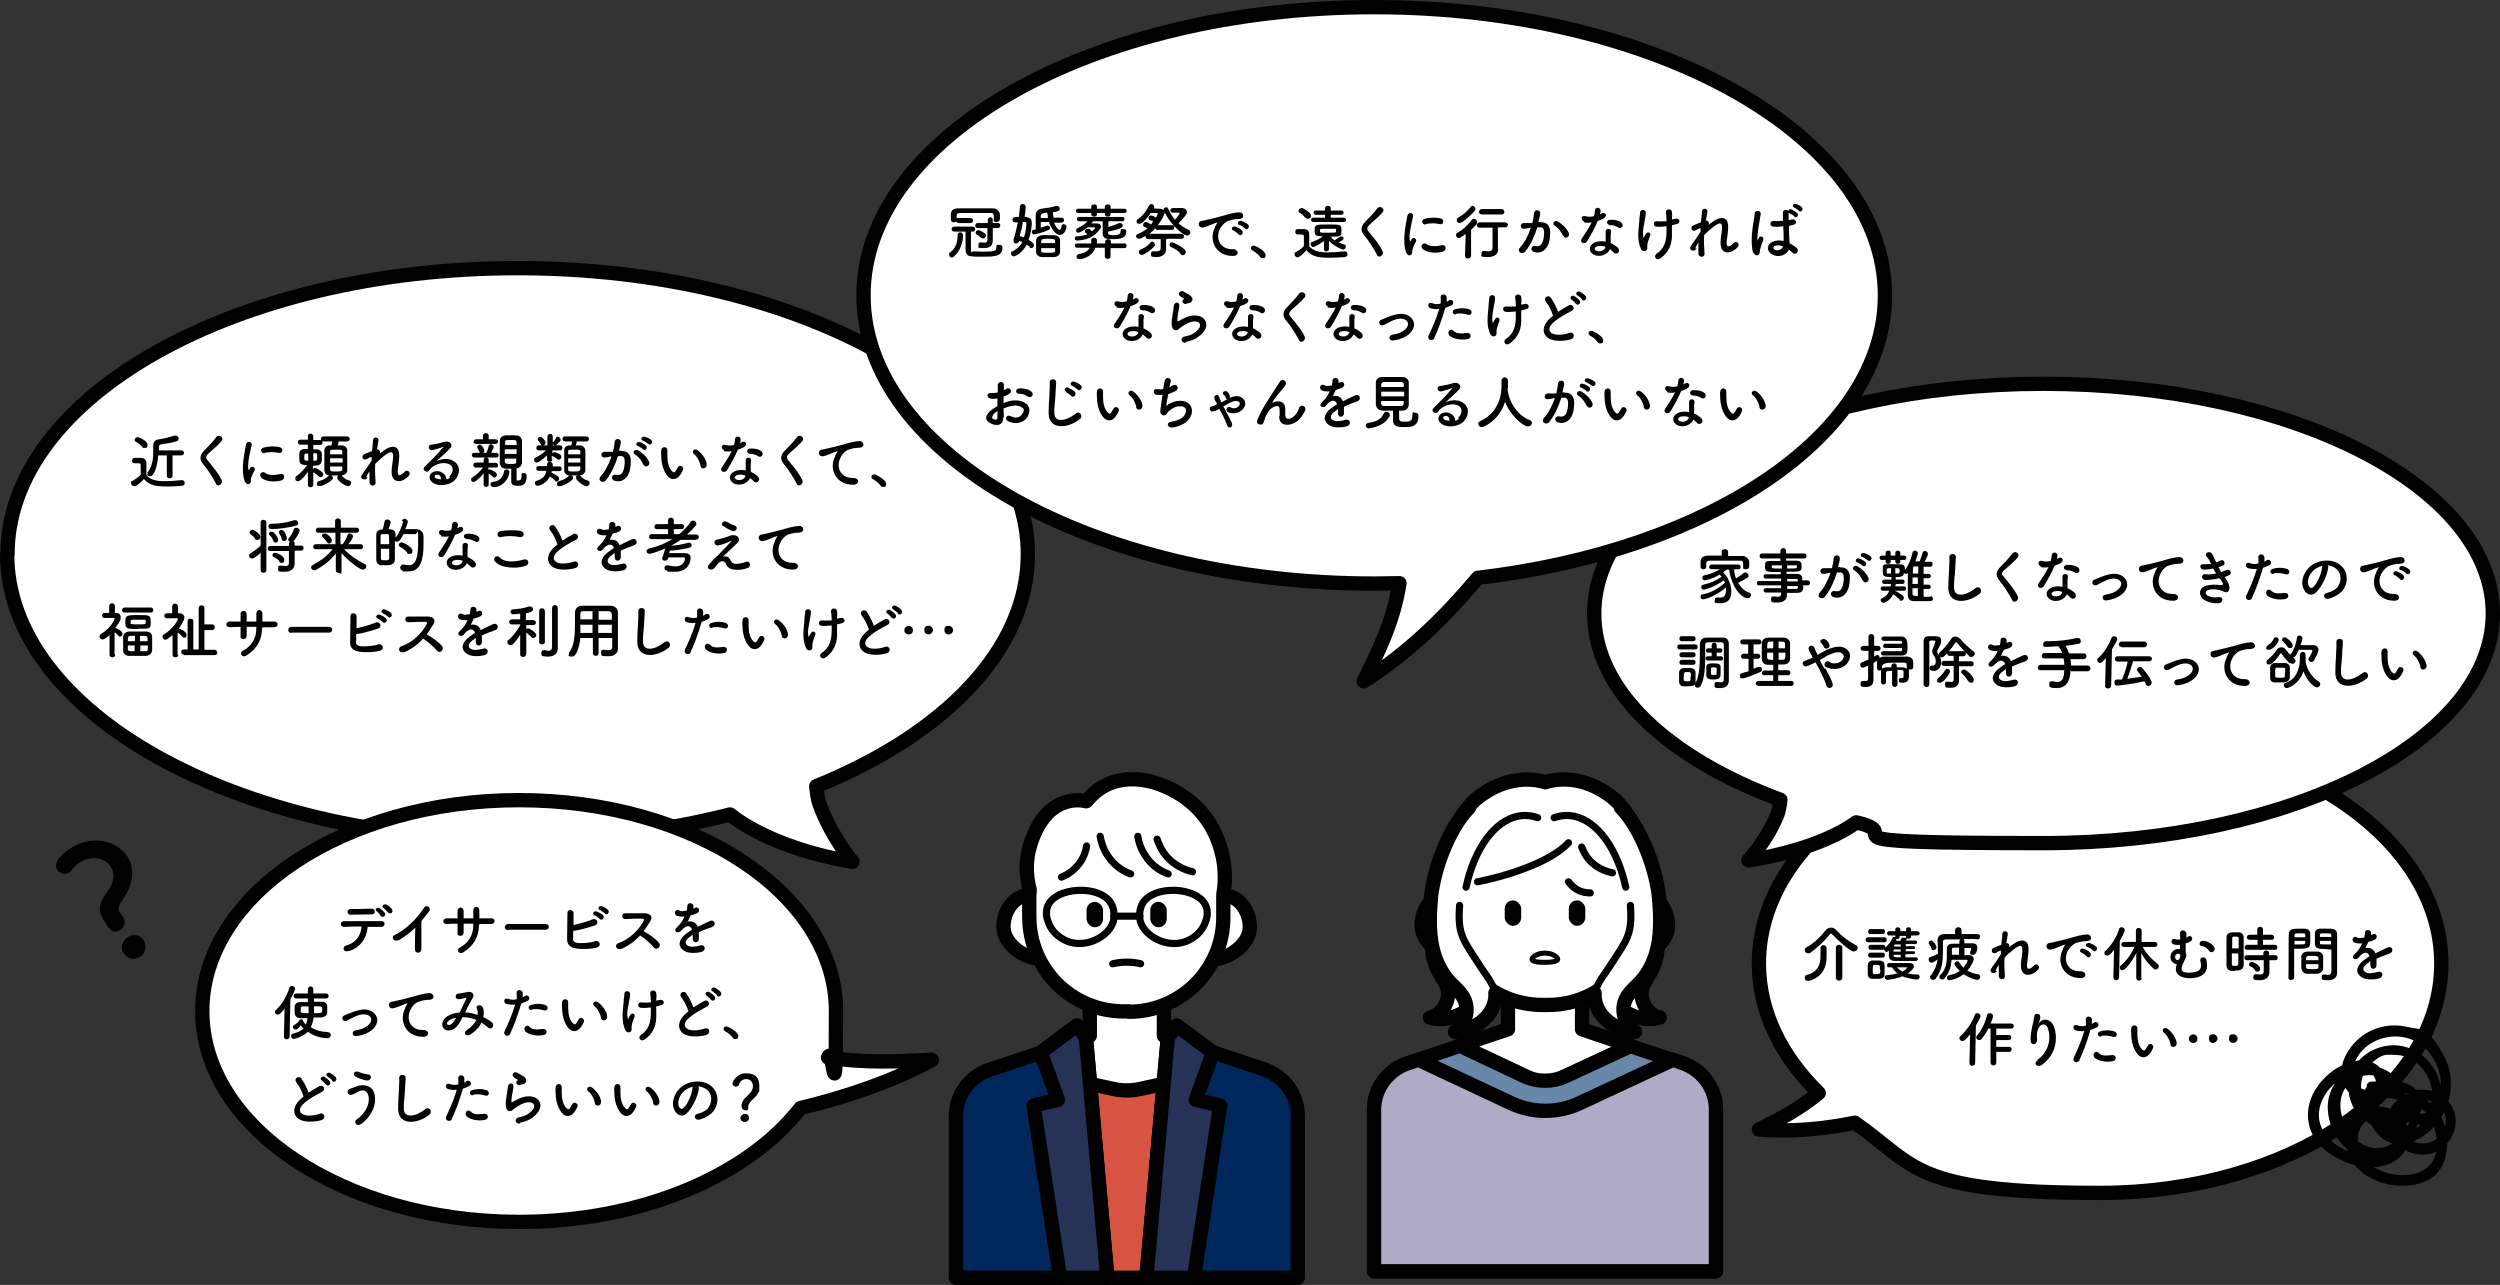 <?xml version="1.0" encoding="UTF-8"?>
<svg id="_レイヤー_1" data-name="レイヤー_1" xmlns="http://www.w3.org/2000/svg" width="698.3" height="358.9" version="1.1" viewBox="0 0 698.3 358.9">
  <rect x="0" y="0" width="698.3" height="358.9" fill="#333333" stroke="none"/>
  <!-- Generator: Adobe Illustrator 29.2.1, SVG Export Plug-In . SVG Version: 2.1.0 Build 116)  -->
  <defs>
    <style>
      .st0 {
        stroke-width: 1.4px;
      }

      .st0, .st1, .st2, .st3, .st4, .st5, .st6, .st7 {
        stroke: #000;
        stroke-linecap: round;
        stroke-linejoin: round;
      }

      .st0, .st4 {
        fill: none;
      }

      .st1 {
        fill: #00275c;
      }

      .st1, .st2, .st3, .st5, .st6, .st7 {
        stroke-width: 4px;
      }

      .st2 {
        fill: #afaac6;
      }

      .st3 {
        fill: #6988a9;
      }

      .st4 {
        stroke-width: 2px;
      }

      .st5 {
        fill: #263357;
      }

      .st6 {
        fill: #fff;
      }

      .st7 {
        fill: #d75443;
      }
    </style>
  </defs>
  <path class="st6" d="M2,154.8c0,44.1,63.8,79.9,142.5,79.9,21.2,0,41.3-2.6,59.4-7.2,2.1,1.7,5.2,3.7,9.4,5.7,12.1,5.8,24.8,7.5,24.8,7.5,0,0-5.9-7-9.2-16.1-.4-1-.7-2.9-.9-5,35.8-14.5,59.1-38.1,59.1-64.8,0-44.1-63.8-79.9-142.5-79.9-78.7,0-142.5,35.8-142.5,79.9Z"/>
  <path d="M29.8,258.3c-2.5-3.8-2.8-5.1.4-9.6,1.9-2.7,1.8-5,.7-6.7-1.6-2.4-5.4-3.2-8.6-1.1-.8.5-1.6,1.2-2.3,2.2-.2.2-.4.5-.7.6-1.1.8-2.6.3-3.3-.7-1.5-2.3,2.2-5.1,3.6-6,5.9-3.9,12.9-2.3,15.9,2.1,2,3,2.1,7.3-1.1,12-1.4,2.1-1.7,2.6-.7,4.1.2.2.4.5.6.8h0c1,1.6.4,3.1-.7,3.8-2,1.3-3.3-.6-3.9-1.5ZM39.1,267.2c-1.1.7-3,1.3-4.5-.9-1.3-1.9-.1-3.7,1-4.5,1.3-.9,3.4-.9,4.5.8.7,1,1,3.3-.9,4.6Z"/>
  <g>
    <path class="st6" d="M287.6,250c-4,0-7.3,4-7.3,8.9s6,8.9,10.1,8.9h0"/>
    <path class="st6" d="M339,267.9h0c4,0,10.1-4,10.1-8.9,0-4.9-3.3-8.9-7.3-8.9"/>
    <polygon class="st6" points="338.7 293.9 314.8 313.2 289.9 294.9 304.4 289.3 304.4 276.1 325.1 276.1 325.1 289.3 338.7 293.9"/>
    <path class="st7" d="M326.2,302.5l-6,54.4h-10.9l-6-54.4h0s7.9,1.7,7.9,1.7c2.3.5,4.8.5,7.1,0l7.8-1.7Z"/>
    <path class="st1" d="M303.3,289.7l6,67.2h-42.3v-45.1c0-5.9,3.8-11.2,9.4-13l14.4-4.8h0s.2,0,.2,0l12.2-4.1Z"/>
    <path class="st1" d="M362.5,311.8v45.1h-42.3l6-67.2,12.5,4.2,14.4,4.8c5.6,1.9,9.4,7.1,9.4,13Z"/>
    <path class="st6" d="M315.5,282.5h-1.6c-14.6,0-26.4-11.8-26.4-26.4v-6.3c0-.6.3-1.2,0-1.7-1-4.1-.7-7.4-.4-9.4.2-1,2.3-12.3,10.7-14.7,2.3-.7,4.3-.5,5.6-.2,1.2-1.4,2.9-3.2,5.5-4.5,8.3-4.1,18.7.1,24.6,5.5,6.4,5.8,7.8,13.3,8.2,15.3.7,4.1.4,7.5,0,9.8v6.3c0,14.6-11.8,26.4-26.4,26.4Z"/>
    <rect x="303.5" y="251.9" width="4.6" height="7.1" rx="2.3" ry="2.3"/>
    <rect x="321.3" y="251.9" width="4.6" height="7.1" rx="2.3" ry="2.3"/>
    <path class="st4" d="M318.6,269.2h0c-2.4-.6-5.3-.6-7.8,0h0"/>
    <path class="st4" d="M317.8,233.6c.2,1.2.7,3.4,2.3,5.7,2.1,3.1,5,4.4,6.2,4.8"/>
    <path class="st4" d="M303.5,236.3c-.1,1-.6,2.9-1.9,4.7-1.8,2.5-4.1,3.6-5.1,4"/>
    <path class="st4" d="M307.3,233.6c.2,1.2.7,3.4,2.3,5.7,2.1,3.1,5,4.4,6.2,4.8"/>
    <path class="st4" d="M323.2,234.4c.4,1.2,1.2,3.3,3.1,5.3,2.6,2.7,5.6,3.5,6.8,3.8"/>
    <polygon class="st5" points="340.8 308.8 333.5 356.9 320.2 356.9 326.2 289.7 328.7 286.4 338.7 293.9 338.8 294 334 307.2 340.8 308.8"/>
    <polygon class="st5" points="309.3 356.9 296.1 356.9 288.7 308.8 295.5 307.2 290.7 294 290.8 293.9 290.8 293.9 300.8 286.4 303.3 289.7 303.3 289.7 309.3 356.9"/>
    <g>
      <line class="st4" x1="311.1" y1="255.9" x2="318.4" y2="255.9"/>
      <path class="st4" d="M337,253.5c.5,1.8,0,3.4-.4,4.3-1.5,4-5.6,5.3-6.1,5.4-4.9,1.4-10.8-1.7-12-5.9-.1-.4-.5-2.5.4-4.5,2.7-5.9,16.3-5.3,18.1.7Z"/>
      <path class="st4" d="M292.5,253.5c-.5,1.8,0,3.4.4,4.3,1.5,4,5.6,5.3,6.1,5.4,4.9,1.4,10.8-1.7,12-5.9.1-.4.5-2.5-.4-4.5-2.7-5.9-16.3-5.3-18.1.7Z"/>
    </g>
  </g>
  <g>
    <path class="st6" d="M442.3,235.9c7.4,2.7,14.8,10.7,17.6,16.6,1.4,2.9,2.6,5.9,3,9.1.4,3.2,0,6.7-1.9,10.1-.7,1.3-1.7,2.7-2.2,4-1.1,3.2,1.1,7.8,4.8,8.5-4.5,1.4-9.3-.9-11.9-3.1-.6-.5-1.1-1.1-1.4-1.8-1.1-2.5.7-5.7,1.7-8.6,2.3-7,3.3-8.6.5-14.6"/>
    <path class="st6" d="M420.7,235.9c-7.4,2.7-14.8,10.7-17.6,16.6-1.4,2.9-2.6,5.9-3,9.1-.4,3.2,0,6.7,1.9,10.1.7,1.3,1.7,2.7,2.2,4,1.1,3.2-1.1,7.8-4.8,8.5,4.5,1.4,9.3-.9,11.9-3.1.6-.5,1.1-1.1,1.4-1.8,1.1-2.5-.7-5.7-1.7-8.6-2.3-7-3.3-8.6-.5-14.6"/>
    <path class="st6" d="M404.4,249.6c-4,0-7.3,4-7.3,8.9s6,8.9,10.1,8.9h0"/>
    <path class="st6" d="M455.8,267.5h0c4,0,10.1-4,10.1-8.9,0-4.9-3.3-8.9-7.3-8.9"/>
    <polygon class="st6" points="455.5 292.1 431.6 303.2 407.8 292 421.2 287.5 421.2 274.3 441.9 274.3 441.9 287.5 455.5 292.1"/>
    <path class="st3" d="M479.3,310v45.1h-95.5v-45.1c0-5.9,3.8-11.1,9.4-13l3-1,11.6-3.9,18,8.5c3.6,1.7,7.9,1.7,11.5,0l18.1-8.4,11.8,3.9,2.6.9c5.6,1.9,9.4,7.1,9.4,13Z"/>
    <path class="st2" d="M479.3,310v45.1h-95.5v-45.1c0-5.9,3.8-11.1,9.4-13l3-1,25.8,12.1c6.1,2.9,13.2,2.9,19.3,0l26-12.1,2.6.9c5.6,1.9,9.4,7.1,9.4,13Z"/>
    <path class="st6" d="M450.9,223.2c-9.3-7.8-18.2-5.1-19.3-4.7-1.1-.4-10-3-19.3,4.7-3,2.5-10.6,12.5-7.9,24.4,0,.1,0,.3,0,.4v6.3c0,14.6,11.8,26.4,26.4,26.4h1.6c14.6,0,26.4-11.8,26.4-26.4v-6.3c0-.1,0-.3,0-.4,2.7-11.9-4.9-21.9-7.9-24.4Z"/>
    <rect x="420.3" y="251.5" width="4.6" height="7.1" rx="2.3" ry="2.3"/>
    <rect x="438.2" y="251.5" width="4.6" height="7.1" rx="2.3" ry="2.3"/>
    <path class="st6" d="M410.3,225.6c-6,6.2-10.2,18.2-10.7,26.3-.3,3.9-.4,7.9.3,11.8.7,3.9,2.3,7.7,5.2,10.8,1.2,1.2,2.5,2.3,3.4,3.7,2.1,3.2,1.2,7.6-2.1,10,4.7-.3,9-3.1,10.6-6.9.4-.9.6-1.8.7-2.7,0-.4,0-.8,0-1.2"/>
    <path class="st6" d="M452.8,225.6c6,6.2,10.2,18.2,10.7,26.3.3,3.9.4,7.9-.3,11.8s-2.3,7.7-5.2,10.8c-1.2,1.2-2.5,2.3-3.4,3.7-2.1,3.2-1.2,7.6,2.1,10-4.7-.3-9-3.1-10.6-6.9-.4-.9-.6-1.8-.7-2.7,0-.4,0-.8,0-1.2"/>
    <path class="st4" d="M412.7,246.3c3.1-.6,8.6-1.9,14.1-4.1,7.4-2.9,10.3-5.7,11.3-6.8"/>
    <path class="st4" d="M441.8,236.6c.4,1,1.1,2.7,2.8,4.3,2.3,2.1,4.8,2.7,5.8,2.9"/>
    <path class="st4" d="M445.5,277.4c.5-2.8,2.8-5.3,4.4-7.9,4.6-7.1,6.1-8.5,5.5-16.6"/>
    <path class="st4" d="M409.5,247.8c2.3-10.6,7.8-18.4,14.4-19.8,1.4-.3,3.3-.4,5.6.4"/>
    <path class="st4" d="M454.1,247.8c-2.3-10.6-7.8-18.4-14.4-19.8-1.4-.3-3.3-.4-5.6.4"/>
    <path class="st4" d="M417.6,277.4c-.5-2.8-2.8-5.3-4.4-7.9-4.6-7.1-6.1-8.5-5.5-16.6"/>
    <path class="st4" d="M438.1,246.3c.4.5,1.2,1.5,2.4,2.2,1.7.9,3.1.9,3.7.9"/>
    <path class="st0" d="M431.5,268.8c3.4,0,4-.7,3.4-1.3-1.4-1.6-5.1-1.8-6.8,0-.6.7,0,1.3,3.4,1.3Z"/>
  </g>
  <path class="st6" d="M260.3,296.1c-11.2,6-23.5,10.2-36.7,13.4-14.7,18.9-44.4,31.8-78.6,31.8-48.9,0-88.5-26.4-88.5-58.9s39.6-58.9,88.5-58.9,88.5,26.4,88.5,58.9-.8,8.8-2.2,13c10.6,1.6,19.7,1.1,28.9.6Z"/>
  <path class="st6" d="M681.9,269.2c0,35.4-42.7,64-95.3,64s-51.2-7.5-68.5-19.6c-9,1.8-17.8,2.6-26.8,1.9,5.6-2.8,11.2-5.6,16.7-10.2-10.5-10.3-16.7-22.7-16.7-36.2,0-35.4,42.7-64,95.3-64s95.3,28.7,95.3,64Z"/>
  <g>
    <path d="M37.5,135.8c-.5,0-.9-.4-.9-.9s.1-.5.4-.6c.9-.5,1.8-1.1,2.3-1.7,0-.8,0-1.4,0-2,0-1.1,0-1.2-.8-1.2h-.7c-.4,0-.9,0-.9-.7s.3-.8.7-.8,1.2,0,1.7,0c1.1,0,1.6.5,1.6,1.6s0,2.1,0,3.2c1.1,1.4,2.9,1.7,5.1,1.7s3.5-.2,4.8-.3h0c.5,0,.8.4.8.8s-.3.8-.8.8c-1.1.1-2.6.2-4.1.2-4.1,0-5.2-.7-6.5-2.1-.1.1-1.8,2-2.6,2ZM39.7,124.8c-.5-.6-1.2-1.1-1.7-1.4-.3-.1-.4-.3-.4-.5,0-.4.4-.8.9-.8s2.7,1.1,2.7,2.1-.4.9-.9.9-.4,0-.6-.3ZM46.6,127.2h-2.4c-.2,2.8-1.1,5.8-2.2,5.8s-.8-.4-.8-.8,0-.3.2-.5c1.2-1.6,1.4-3.8,1.4-5.5s0-1.3,0-1.7h0c0-.9.3-1.6,1.6-1.8,1.5-.2,2.6-.5,4.3-1,.1,0,.3,0,.4,0,.5,0,.8.4.8.8s-.2.7-.7.8c-1.4.4-2.7.6-4.1.8-.6.1-.7.4-.7.7s0,.6,0,1h6.2c.5,0,.8.3.8.7s-.3.7-.8.7h-2.4v5.7c0,.5-.4.7-.8.7s-.8-.2-.8-.7v-5.7Z"/>
    <path d="M60.4,135.2c-1-1.9-2.4-4.1-3.6-5.5-1.1-1.3-1.1-2.5.2-3.8,1.1-1.2,2.4-2.4,3.4-3.8.8-1,2.3.2,1.5,1.1-.8,1-2.6,2.5-3.7,3.5-.7.7-.8,1.2-.2,1.9,1.7,2.1,3.1,3.7,3.9,5.5.5,1.1-1.1,2.1-1.6,1Z"/>
    <path d="M68.4,134.5c-1.3-3.3,0-8.3.3-10.3.2-1.2,1.8-.9,1.6.1-.3,1.4-1.3,5.3-.9,6.9,0,.2.1.2.2,0,0,0,.2-.4.3-.5.5-.8,1.6,0,1.2.7-.6,1.1-.9,1.9-1,2.3-.1.5.1,1-.3,1.3-.4.4-1,.3-1.4-.5ZM72.9,133.3c-.7-.8.3-1.9,1.2-1.2.9.8,2.9.6,4.2.3,1.4-.3,1.4,1.5.3,1.8-1.8.5-4.5.4-5.8-.9ZM73.9,126.6c-.9.2-1.5-1.3-.2-1.6,1.5-.4,3.2-.4,4.4-.1,1.2.3.9,1.9-.3,1.6-1.2-.3-2.5-.3-3.9,0Z"/>
    <path d="M87.5,135.4c0,.5-.4.7-.8.7s-.7-.2-.7-.7h0s0-3.6,0-3.6c-.1.2-1.9,2.6-2.7,2.6s-.8-.4-.8-.8.1-.5.4-.7c.9-.6,2-1.7,2.9-3-2.2,0-2.2-.6-2.2-2.3s0-.6,0-.9c0-.7.5-1.2,1.4-1.3.3,0,.7,0,1,0v-1.2h-2.1c-.5,0-.7-.3-.7-.7s.3-.7.7-.7h2.1v-1s0,0,0,0c0-.5.4-.7.7-.7s.8.3.8.7h0v1.1h1.9c.5,0,.7.3.7.7s-.2.7-.7.7h-1.9v1.2c.3,0,.6,0,.9,0,.8,0,1.4.5,1.5,1.2,0,.3,0,.6,0,.9,0,1.7,0,2.5-2.5,2.5v.9c.2-.2.4-.3.6-.3.4,0,1.7.9,2,1.2.2.2.3.4.3.6,0,.4-.3.8-.7.8s-.3,0-.5-.2c-.4-.4-1.2-1-1.6-1.2,0,0,0,0,0,0,0,2.1,0,3.6,0,3.6h0ZM86.1,126.7c-.2,0-.4,0-.6,0-.4,0-.5.1-.5,1s0,1,1.1,1v-2.1ZM87.5,128.7c1.1,0,1.1,0,1.1-1.1s0-1-1.1-1v2.1ZM94.6,123.3c0,.4-.2.8-.3,1.1.4,0,.7,0,1.1,0,1,0,1.6.7,1.6,1.4,0,.8,0,1.8,0,2.8s0,2,0,2.7c0,.9-.7,1.4-1.6,1.5,0,0,.1,0,.2.2.5.6,1.1,1,1.9,1.2.4.1.6.4.6.7s-.3.9-.9.9c-.8,0-3-1.6-3-2.3s.2-.5.4-.7h-.6c-.5,0-1,0-1.5,0,.3.1.5.4.5.7,0,.8-2.9,2.3-3.7,2.3s-.8-.4-.8-.7.2-.7.8-.8c.9-.2,1.8-.7,2.4-1.3.1-.1.2-.2.3-.2-.9-.1-1.4-.7-1.4-1.5,0-.7,0-1.7,0-2.7s0-2,0-2.8c0-.7.5-1.4,1.6-1.4.1,0,.3,0,.4,0,0-.3.2-.7.2-1.1h-2.4c-.5,0-.8-.4-.8-.7s.3-.7.8-.7h6.5c.5,0,.8.4.8.7s-.3.7-.8.7h-2.5ZM95.7,128h-3.5c0,.4,0,.8,0,1.2h3.5v-1.2ZM95.6,126.8c0-.2,0-.4,0-.6,0-.6-.2-.6-1.8-.6s-1.6,0-1.6.7c0,.2,0,.4,0,.6h3.5ZM92.2,130.4c0,.3,0,.5,0,.7,0,.5.2.6,1.5.6s1.9,0,1.9-.7c0-.2,0-.5,0-.7h-3.5Z"/>
    <path d="M102.7,133.3c-.8,1.3-2.5.3-1.5-.8,0,0,.1-.1.1-.2.7-1,1.8-2.5,2.5-3.7,0-.3,0-.7,0-1-.4.1-.9.3-1.3.6-1.2.7-1.7-.9-.8-1.3.6-.3,1.4-.6,2.2-.9.1-1.3.3-2.4.3-3.1.1-1.1,1.7-.8,1.5.2-.1.6-.2,1.4-.4,2.4.5,0,1,.4.8,1.2.2-.2.4-.4.6-.5,2.6-2.1,5-2,4.8,1.4,0,1-.3,2.8-.4,3.7-.2,1.9.8,1.7,1.9.5.9-.9,1.9.3,1.2,1.1-2.1,2.3-5.1,2.1-4.8-1.6,0-.9.4-2.7.4-3.7,0-1.2-.2-2.1-2.6-.2-.8.7-1.6,1.3-2.4,2.2-.1,1.9,0,3.7.1,5,.2,1.2-1.6,1.5-1.7.1,0-.7,0-1.8,0-3.1-.4.6-.7,1.2-.9,1.7Z"/>
    <path d="M125.5,133.1c1.2-1.1,1.2-2.7.2-3.3-.9-.6-2.7-.7-4.4.3-.7.4-1,.7-1.4,1.3-.6.9-2.3-.1-1.2-1.1,1.8-1.8,3.2-3.1,5.1-5.4.2-.2,0-.2-.1-.1-.5.3-1.6.6-2.8.9-1.3.3-1.6-1.4-.4-1.5,1.1-.1,2.7-.5,3.7-.8,1.3-.4,2.5.8,1.6,1.7-.5.6-1.2,1.3-1.9,1.9s-1.3,1.2-1.9,1.8c1.5-.8,3.5-.8,4.7,0,2.4,1.4,1.6,4.4-.1,5.7-1.7,1.2-4.3,1.3-5.6.4-1.8-1.2-1-3.2,1-3.3,1.3,0,2.6.8,2.7,2.3.3,0,.7-.3,1-.5ZM122,132.6c-.7,0-.8.8-.2,1,.4.2.9.3,1.4.3,0-.8-.4-1.4-1.2-1.3Z"/>
    <path d="M135,132.3c-.8,1-2.1,2.3-2.7,2.3s-.7-.3-.7-.7.1-.4.4-.6c.9-.5,2-1.5,2.9-2.7h-2c0,0,0,0,0,0-.4,0-.7-.3-.7-.7s.2-.7.7-.7h2.2s0-.7,0-.7h0c0-.5.3-.7.7-.7s.7.2.7.7h0s0,.8,0,.8h2s0,0,0,0c.4,0,.6.3.6.7s-.2.6-.6.6h-2.1c0,0,0,.6,0,.6.1,0,.2-.1.3-.1.3,0,1.5.6,1.8.9.2.2.3.4.3.6,0,.4-.3.8-.7.8s-.3,0-.4-.2c-.4-.4-.9-.7-1.2-.9v3.1c0,.4-.3.6-.7.6s-.7-.2-.7-.6v-3.1ZM132.5,127.8c-.4,0-.7-.3-.7-.7s.2-.6.7-.6h1.6c-.1,0-.2-.2-.2-.3-.2-.5-.4-.8-.5-1-.1-.1-.1-.2-.1-.4,0-.3.4-.6.7-.6.7,0,1.3,1.4,1.3,1.7s-.1.5-.3.6h.8c.3-.5.6-1.3.7-1.9.1-.4.4-.5.6-.5.4,0,.8.3.8.7s-.2.6-.7,1.7h1.4c.4,0,.7.3.7.6s-.2.7-.7.7h-6ZM133,124c-.5,0-.7-.3-.7-.6s.2-.7.7-.7h1.9s0-1,0-1c0-.5.4-.7.8-.7s.8.2.8.7v1s1.9,0,1.9,0c.5,0,.7.3.7.6s-.2.7-.7.7h-5.3ZM137.8,136c-.6,0-.8-.4-.8-.7s.2-.7.7-.7c2-.2,2.8-1.4,3.1-2.9,0-.4.4-.6.7-.6s.8.3.8.7,0,.1,0,.2c-.8,4-4.3,4.1-4.4,4.1ZM145.6,132.8c0-.5.3-.7.7-.7s.8.2.8.8c0,1.7-.4,2.8-2.4,2.8s-1.9-.7-1.9-1.9,0-2,0-2.9c-.5,0-1,0-1.5,0-1.1,0-1.6-.7-1.7-1.6,0-1,0-2.1,0-3.3s0-1.9,0-2.8c0-.8.5-1.5,1.7-1.6.5,0,.9,0,1.4,0s.9,0,1.4,0c1.1,0,1.7.8,1.7,1.6,0,1,0,2,0,3s0,2,0,3c0,.8-.6,1.5-1.5,1.6,0,1,0,2,0,2.8s0,.6.5.6.9-.2.9-1.3v-.2h0ZM144.3,123.6c0-.7-.3-.7-1.7-.7s-1.5,0-1.5.7v.7s3.2,0,3.2,0v-.7ZM141,125.5v1.3h3.3c0-.4,0-.9,0-1.3h-3.3ZM141,128.1c0,.3,0,.5,0,.8,0,.6.4.7,1.4.7,1.6,0,1.8,0,1.8-.7,0-.3,0-.5,0-.8h-3.3Z"/>
    <path d="M154.3,128.3c0,.5-.4.7-.8.7s-.7-.2-.7-.7h0s0-1.1,0-1.1c-1,1-2.4,2-2.9,2s-.7-.4-.7-.8.1-.5.4-.6c.9-.4,2-1.1,2.9-2h-2s0,0,0,0c-.5,0-.7-.3-.7-.7s.3-.7.7-.7h2.4v-2.4s0,0,0,0c0-.5.4-.8.8-.8s.7.3.7.8h0s0,2.4,0,2.4h2c.5,0,.7.3.7.7s-.2.7-.7.7h-2.1s0,.9,0,.9c.1-.2.3-.4.6-.4.5,0,1.6.7,1.6.7.2.2.3.4.3.6,0,.4-.3.8-.7.8s-.3,0-.5-.2c-.4-.3-.7-.6-1.3-.8,0,0-.1,0-.2-.1v.8s0,0,0,0ZM156.2,131.6h-2.1c0,.1,0,.3-.1.4.7.3,1.5.7,1.9,1.1.2.2.3.4.3.6,0,.4-.4.8-.7.8s-.4,0-.5-.3c-.4-.5-.9-.8-1.4-1.1-.9,1.9-2.9,2.6-3.4,2.6s-.8-.4-.8-.8.2-.5.5-.6c1.9-.6,2.5-1.5,2.7-2.8h-2.2s0,0,0,0c-.4,0-.6-.3-.6-.7s.2-.6.6-.6h2.4c0-.2,0-.3,0-.5,0-.5.4-.7.8-.7s.8.3.8.8h0c0,.2,0,.3,0,.5h1.9s0,0,0,0c.4,0,.6.3.6.6s-.2.7-.6.7h0ZM151.1,124.1c-.3-.5-.5-.7-.8-1.1,0-.1-.1-.2-.1-.3,0-.4.4-.7.8-.7s1.4,1.1,1.4,1.6-.4.8-.8.8-.4,0-.5-.3ZM155.1,124.4c-.3,0-.7-.2-.7-.6s0-.3.2-.4c.3-.3.5-.7.8-1.2,0-.2.2-.2.4-.2.4,0,.8.4.8.8s0,.3-1.1,1.4c-.1.1-.3.2-.4.2ZM161.1,123.3c0,.4-.2.8-.3,1.1.4,0,.8,0,1.1,0,1,0,1.5.7,1.6,1.4,0,.8,0,1.8,0,2.8s0,2,0,2.7c0,.8-.6,1.4-1.5,1.5,0,0,.1,0,.2.2.5.6,1.1,1,1.9,1.2.4.1.6.4.6.7,0,.4-.3.9-.9.9-.8,0-2.9-1.6-2.9-2.3s.2-.6.5-.7c-.3,0-.6,0-.9,0s-.6,0-.9,0c.3.1.5.4.5.7,0,.8-2.8,2.3-3.7,2.3s-.8-.4-.8-.7.2-.7.8-.8c.9-.2,1.8-.7,2.4-1.3,0,0,.2-.1.3-.2-1,0-1.5-.7-1.5-1.5,0-.7,0-1.7,0-2.7s0-2,0-2.8c0-.7.4-1.4,1.6-1.4.1,0,.3,0,.4,0,0-.3.1-.7.2-1.1h-2c-.5,0-.7-.4-.7-.7s.2-.7.7-.7h6c.5,0,.7.4.7.7s-.2.7-.7.7h-2.5ZM162.1,128h-3.4c0,.4,0,.8,0,1.2h3.4v-1.2ZM162.1,126.8c0-.2,0-.4,0-.6,0-.6-.2-.6-1.8-.6s-1.6,0-1.6.7c0,.2,0,.4,0,.6h3.4ZM158.7,130.4c0,.3,0,.5,0,.7,0,.6.3.6,1.5.6s1.8,0,1.9-.7c0-.2,0-.5,0-.7h-3.4Z"/>
    <path d="M173.6,126c1.4-.1,2.5.7,2.6,2.6,0,1.2-.1,2.7-.6,3.7-.7,1.7-2.3,2.5-3.9,2-1.3-.4-.8-1.9.2-1.7,1,.2,1.7,0,2.1-.9.4-.8.5-2,.5-2.9s-.4-1.5-1.1-1.4c-.3,0-.5,0-.8,0-.8,2.6-1.9,4.9-3.3,6.7-.8,1.1-2.6.2-1.5-1.1,1.2-1.3,2.2-3.2,3-5.5h-.2c-.7.2-1.4.3-1.8.3-1.1,0-1.1-1.5,0-1.6.5,0,1,0,1.6,0h.8c.2-.8.4-1.8.5-2.8.1-1.1,1.8-1,1.7.1,0,.6-.3,1.6-.5,2.4h.6ZM179.7,129.8c-.4-.9-1.2-2.2-2.4-2.9-.8-.5,0-1.7,1-1.1,1.3.8,2.5,2,3,3.2.4,1.1-1.1,1.8-1.5.8ZM178.2,124.6c-.9-.3-.3-1.4.5-1.1.5.1,1.3.6,1.7.9.7.7-.2,1.7-.8,1.1-.2-.3-1.1-.8-1.4-.9ZM179.6,123.1c-.9-.3-.3-1.4.5-1.1.5.1,1.4.5,1.8.9.7.6-.2,1.7-.8,1.1-.2-.2-1.1-.7-1.4-.9Z"/>
    <path d="M186.6,133.1c-1.2-1.3-1.8-3.3-1.9-5.4,0-1-.1-1.3,0-1.9,0-1.1,1.7-1.3,1.7,0,0,.7,0,.7,0,1.5,0,1.8.4,3.4,1.3,4.3.4.4.7.5,1,0,.2-.3.4-.7.6-1,.5-1,1.8-.3,1.5.6-.2.5-.5,1-.7,1.3-1.1,1.7-2.6,1.6-3.5.6ZM195.7,130.1c-.3-1.3-1-2.6-1.9-3.3-.8-.6.1-1.8,1.1-1,1.2.9,2.4,2.5,2.5,3.9.1,1.2-1.5,1.6-1.8.4Z"/>
    <path d="M202.2,125.7c-1-.3-.7-1.8.5-1.4.6.2,1.4.2,2.3,0,.2-.6.3-1.1.3-1.7.2-1,1.6-.8,1.6.2,0,.3-.1.6-.2,1,.2-.1.4-.2.5-.3.8-.5,1.8.5.7,1.3-.4.3-1.1.6-1.8.8-.8,1.9-1.9,3.9-3,5.7-.6,1-2.2.4-1.5-.7.9-1.4,1.9-2.8,2.8-4.6-.9.2-1.6.1-2.2,0ZM205.1,135.1c-1.6-.8-1.7-2.6,0-3.4,1-.5,2.2-.5,3.2-.3v-.6c0-.4,0-.8,0-1.3,0-.3,0-.8,0-1.1.2-.9,1.7-.7,1.5.3,0,.3-.1.4-.1.8s0,.8,0,1.3c0,.3,0,.7,0,1,.9.4,1.6.9,2,1.3,1,1.1-.4,2.2-1.2,1.3-.3-.3-.6-.6-1-.9-.5,1.3-2.6,2.5-4.6,1.5ZM205.6,132.9c-.5.2-.5.7,0,1,1,.5,2.4,0,2.6-.9,0,0,0-.1,0-.2-.9-.3-1.8-.3-2.6,0ZM209.4,126.7c-.9,0-1-1.3,0-1.4,1.1-.1,2.3.1,3.1.6,1.1.7.3,2.1-.6,1.6-.8-.5-1.6-.8-2.6-.7Z"/>
    <path d="M222.6,135.2c-1-1.9-2.4-4.1-3.6-5.5-1.1-1.3-1.1-2.5.2-3.8,1.1-1.2,2.4-2.4,3.4-3.8.8-1,2.3.2,1.5,1.1-.8,1-2.6,2.5-3.7,3.5-.7.7-.8,1.2-.2,1.9,1.7,2.1,3.1,3.7,3.9,5.5.5,1.1-1.1,2.1-1.6,1Z"/>
    <path d="M233.3,127.2c.2-.3.3-.6.5-.9.3-.4.2-.3-.1-.2-1.3.4-1,.4-2.1.8-.5.2-1,.4-1.5.5-1.5.4-1.9-1.5-.6-1.8.4,0,1.3-.3,1.9-.4.8-.2,2.3-.5,4-1,1.7-.5,3.1-.9,4.6-1,1,0,1.3.8,1.1,1.3-.1.3-.5.6-1.6.6-.9,0-1.9.3-2.5.5-.9.3-1.8,1.3-2.1,2-1.5,2.5-.4,6,3.4,5.9,1.8,0,1.9,1.9,0,1.9-5.1,0-6.8-4.7-5-8Z"/>
    <path d="M246,135.7c-.4-.6-1.3-1.4-2.1-1.8-.3-.2-.5-.4-.5-.7,0-.4.3-.7.8-.7s3.3,1.5,3.3,2.6-.5.9-.9.9-.5-.1-.6-.4Z"/>
    <path d="M72.9,154.3c-.7.7-1.9,1.7-2.5,1.7s-.8-.4-.8-.8.1-.5.4-.7c.9-.5,2-1.3,2.8-2.1v-6.5c0-.5.4-.7.8-.7s.8.3.8.7v13.4c0,.5-.4.7-.8.7s-.8-.2-.8-.7v-4.9ZM71.3,150.5c-.4-.6-1-1-1.3-1.3-.2-.2-.3-.3-.3-.5,0-.4.5-.7.9-.7s2.1,1.1,2.1,1.9-.4.9-.9.9-.4-.1-.6-.3ZM82.3,153.9v1.3s0,2.3,0,2.3h0c0,1-.7,2.2-2.7,2.2s-1.9,0-1.9-.9.3-.8.8-.8.1,0,.2,0c.3,0,.7.1,1,.1.6,0,1-.2,1-.9v-3.3h-5.2c-.5,0-.7-.3-.7-.7s.3-.7.7-.7h5.2v-.6c0-.3.1-.4.3-.6-.3-.1-.5-.3-.5-.6s0-.3.2-.4c.7-.8,1.1-1.7,1.4-2.5.1-.3.3-.4.6-.4.5,0,1,.3,1,.8s-1.3,2.7-1.8,3c.3.1.4.3.4.6v.6h1.8c.5,0,.7.3.7.7s-.2.7-.7.7h-1.8ZM75.8,147.8c-.6,0-.8-.4-.8-.8s.3-.7.8-.7c2.1,0,4.2-.3,6.4-1,.1,0,.2,0,.3,0,.5,0,.8.4.8.8s-.2.6-.6.7c-2.3.7-5.7,1-6.8,1ZM76.9,151.5c-.3,0-.5-.2-.6-.5-.2-.6-.5-1.1-1-1.5-.1-.1-.2-.3-.2-.4,0-.3.4-.6.8-.6.8,0,1.8,1.8,1.8,2.3s-.4.8-.8.8ZM78.1,156.8c-.5-.6-1.2-1-1.6-1.2-.3-.1-.4-.3-.4-.5,0-.4.3-.7.8-.7s2.5.9,2.5,1.9-.4.9-.8.9-.4-.1-.6-.3ZM78.7,150.6c-.1-.6-.4-1.1-.7-1.6-.1-.1-.1-.2-.1-.4,0-.3.4-.6.7-.6.8,0,1.5,1.6,1.5,2.3s-.4.8-.8.8-.6-.2-.6-.5Z"/>
    <path d="M101,153.4h-4.9c1.7,1.8,3.7,3.1,5.7,4.1.4.2.5.4.5.7,0,.5-.4.9-1,.9-.8,0-4-2.4-5.9-4.6,0,1.6,0,3.2,0,4.8s-.4.7-.8.7-.8-.2-.8-.7h0s0-4.7,0-4.7c-1.4,1.8-3.2,3.3-5.4,4.5-.2.1-.4.2-.6.2-.5,0-.9-.4-.9-.8s.2-.5.5-.7c2.1-1.1,4-2.5,5.5-4.4h-4.7c0,0,0,0,0,0-.5,0-.7-.3-.7-.7s.3-.7.7-.7h5.5s0-3.2,0-3.2h-4.8c-.5,0-.7-.4-.7-.7s.3-.7.7-.7h4.7v-1.9c0-.5.4-.7.8-.7s.8.3.8.7,0,1.3,0,1.9h4.4c.5,0,.7.4.7.7s-.2.7-.7.7h-4.5c0,1.1,0,2.1,0,3.2h.6c.5-.6,1.1-1.7,1.4-2.6.1-.3.3-.4.6-.4.4,0,.9.4.9.8s-.6,1.4-1.3,2.2h3.4c.5,0,.7.4.7.7s-.2.7-.7.7h0ZM91.3,151.4c-.4-.6-.8-1.1-1.1-1.3-.2-.2-.3-.3-.3-.5,0-.3.4-.6.8-.6.7,0,2,1.3,2,1.9s-.4.9-.8.9-.4-.1-.6-.4Z"/>
    <path d="M112.3,145.5c0-.4.4-.6.7-.6s.9.3.9.8-.3,1.1-.7,2.1c.7,0,1.7,0,2.5,0s2.5,0,2.6,2c0,.6,0,1.4,0,2.2,0,4.1-.7,7.6-4.2,7.6s-1,0-1.6-.2c-.5-.1-.7-.5-.7-.9s.3-.8.8-.8.2,0,.3,0c.5.1.9.2,1.3.2,1.1,0,2.6-.6,2.6-6s0-2.7-.8-2.7h-3.3c-.9,1.8-1.3,2.1-1.8,2.1s-.4,0-.6-.2v1.5c0,1.4,0,2.7,0,3.7,0,1.5-1.5,1.6-2.7,1.6s-.8,0-1.1,0c-.8,0-1.4-.7-1.4-1.5,0-1.2,0-2.7,0-4.2s0-2.1,0-2.9c0-.8.6-1.4,1.6-1.4h.2c.2-.7.4-1.5.5-2.1,0-.5.4-.7.8-.7s.9.3.9.8-.3,1.1-.6,1.9c1.7,0,2,.9,2,1.4,0,.3,0,.6,0,1,1-1.2,1.8-3.2,2.1-4.6ZM108.7,152c0-2.6,0-2.8-.5-2.8-.2,0-.4,0-.7,0s-.5,0-.7,0c-.3,0-.5.2-.5.5,0,.6,0,1.4,0,2.3h2.3ZM106.4,153.3c0,1,0,2,0,2.7,0,.4.2.5,1.1.5s1.1,0,1.2-.5c0-.8,0-1.7,0-2.7h-2.4ZM113.7,154.3c-.5-.6-1.2-1.2-1.9-1.5-.3-.2-.4-.4-.4-.6,0-.4.3-.7.8-.7s3,1.3,3,2.3-.4.9-.9.9-.4,0-.6-.3Z"/>
    <path d="M123.2,149.5c-1-.3-.7-1.8.5-1.4.6.2,1.4.2,2.3,0,.2-.6.3-1.1.3-1.7.2-1,1.6-.8,1.6.2,0,.3-.1.6-.2,1,.2-.1.4-.2.5-.3.8-.5,1.8.5.7,1.3-.4.3-1.1.6-1.8.8-.8,1.9-1.9,3.9-3,5.7-.6,1-2.2.4-1.5-.7.9-1.4,1.9-2.8,2.8-4.6-.9.2-1.6.1-2.2,0ZM126,158.9c-1.6-.8-1.7-2.6,0-3.4,1-.5,2.2-.5,3.2-.3v-.6c0-.4,0-.8,0-1.3,0-.3,0-.8,0-1.1.2-.9,1.7-.7,1.5.3,0,.3-.1.4-.1.8s0,.8,0,1.3c0,.3,0,.7,0,1,.9.4,1.6.9,2,1.3,1,1.1-.4,2.2-1.2,1.3-.3-.3-.6-.6-1-.9-.5,1.3-2.6,2.5-4.6,1.5ZM126.6,156.7c-.5.2-.5.7,0,1,1,.5,2.4,0,2.6-.9,0,0,0-.1,0-.2-.9-.3-1.8-.3-2.6,0ZM130.3,150.5c-.9,0-1-1.3,0-1.4,1.1-.1,2.3.1,3.1.6,1.1.7.3,2.1-.6,1.6-.8-.5-1.6-.8-2.6-.7Z"/>
    <path d="M138.2,156.8c-.6-.9.5-2,1.4-1.1,1.4,1.5,4.1,1.3,6.7.6,1.4-.4,1.8,1.4.4,1.8-3.3,1-7.4.3-8.5-1.4ZM140,150c-1.3.3-1.5-1.5,0-1.7,1.6-.2,4-.3,5.4,0,1.4.3,1,2-.3,1.7-1.6-.3-3.3-.4-5,0Z"/>
    <path d="M153.7,148.1c-.9-1.1.8-2,1.4-1,.7,1,1.5,2.5,2,3.9.9-.6,1.9-1.2,3-1.8,1.1-.6,2,1,.7,1.6-1.7.9-3.4,1.8-4.8,3-1.7,1.4-1.7,2.7-.4,3.3,1.2.6,3.6.2,4.6-.2,1.4-.5,1.9,1.4.4,1.8-1.3.4-4.1.7-5.8-.1-2.4-1.2-2.3-3.9.4-6.1.2-.1.3-.3.5-.4-.4-1.3-1.2-3-2-3.9Z"/>
    <path d="M171.6,147.3c.3-.1.5-.2.7-.3.9-.6,1.8.8.6,1.5-.4.2-1.1.4-1.8.6-.2.5-.5,1.1-.8,1.7,1.2-.2,2.3.2,2.8,1.5.7-.4,1.4-.7,2-1,.4-.2.9-.4,1.3-.6,1.3-.7,2,1,.9,1.5s-.9.4-1.8.7c-.7.3-1.5.6-2.1.9,0,.6,0,1.2,0,1.8,0,.7-.5,1-.9,1-.4,0-.8-.3-.8-1,0-.4,0-.7,0-1.1-.2,0-.3.2-.4.3-2.1,1.3-1.8,2.4-.9,2.8.9.5,2.5.1,3.3-.1,1.5-.5,1.9,1.4.4,1.8-1,.3-3.3.5-4.6-.2-2.3-1.3-1.9-3.5,1.2-5.5.2-.2.5-.3.8-.5-.5-1.4-1.7-1.2-2.8,0h0c-.2.3-.3.4-.4.5-.9.8-2.1-.1-1.1-1,.4-.4,1-1,1.4-1.6.3-.5.6-1,.8-1.5-.9.1-1.5,0-2.1-.2-1.2-.6-.4-2.2.8-1.4.3.2,1,.1,1.6,0,0,0,.2,0,.3,0,.1-.5.2-.8.2-1.4,0-1,1.6-.9,1.7,0,0,.3,0,.7-.1,1h0Z"/>
    <path d="M194.4,150.8h-4.3c-.8.6-1.7,1.1-2.6,1.6h0c1.5,0,3.2-.4,4.8-.8,0,0,.2,0,.2,0,.5,0,.7.4.7.7s-.2.6-.7.7c-1.9.5-4.6.8-5.4.8,0,.2-.1.5-.2.7.9,0,1.9,0,3,0s.9,0,1.4,0c1.1,0,1.6.5,1.6,1.4,0,1.3-.9,3.8-4.3,3.8s-1.6-.1-2.5-.4c-.4-.1-.5-.4-.5-.7s.3-.7.7-.7.2,0,.3,0c.7.2,1.4.3,2,.3,2.3,0,2.7-1.6,2.7-2.1s-.2-.4-.5-.4c-.5,0-1.2,0-1.9,0s-1.5,0-2.2,0c-.2.8-.5.9-1,.9s-.7-.2-.7-.6,0-.2,0-.3c.3-.6.6-1.6.8-2.5-2.2,1-4.1,1.5-4.4,1.5-.5,0-.8-.4-.8-.7s.2-.6.7-.8c2.4-.5,4.5-1.4,6.5-2.6h-5.8c0,0,0,0,0,0-.5,0-.7-.3-.7-.7s.3-.7.7-.7h4.6s0-1.4,0-1.4h-3.1c-.5,0-.7-.3-.7-.7s.3-.7.7-.7h3.1s0-1.1,0-1.1c0-.5.4-.7.8-.7s.8.2.8.7v1.1h2.2c.5,0,.7.3.7.7s-.2.7-.7.7h-2.2s0,1.4,0,1.4h1.5c1.2-1,2.4-2.2,3.3-3.5.2-.2.4-.3.6-.3.5,0,.9.4.9.9s0,.3-.1.4c-.7.9-1.5,1.7-2.5,2.6h2.6c.5,0,.7.4.7.7s-.2.7-.7.7h0Z"/>
    <path d="M204,156.4c.3.6.7,1.1,1.5,1.1.7,0,1.9-.2,2.7-.5,1.3-.6,1.9,1.2.5,1.7-1,.4-2.6.6-3.8.4-1.1-.2-1.8-.7-2.2-1.7-.4-.9-1.6-1-2.7.7-.6.9-1.1,1-1.4,1-.6,0-1.3-.5-.6-1.4.6-.6,1.4-1.6,2-2.1.6-.5,1.1-1,1.6-1.6.8-.8,1.9-1.9,2.7-2.9.2-.2,0-.2,0-.1-1.2.6-2.4,1.1-3.5,1.3-1.4.3-1.7-1.4-.5-1.6.8-.1,2.1-.5,3-.8.4-.2.8-.4,1.3-.4,1.4-.2,2.4,1.1,1.5,2-.8.8-3.3,3.2-4.2,4,.6-.2,1.6-.2,2.1.9ZM202,147c-.9-.7.2-1.8,1.1-1.2.6.4,1.3.7,2.1,1,1.2.4.4,1.9-.7,1.5-1-.4-2.1-1.1-2.5-1.4Z"/>
    <path d="M216.5,150.9c.2-.3.3-.6.5-.9.3-.4.2-.3-.1-.2-1.3.4-1,.4-2.1.8-.5.2-1,.4-1.5.5-1.5.4-1.9-1.5-.6-1.8.4,0,1.3-.3,1.9-.4.8-.2,2.3-.5,4-1,1.7-.5,3.1-.9,4.6-1,1,0,1.3.8,1.1,1.3-.1.3-.5.6-1.6.6-.9,0-1.9.3-2.5.5-.9.3-1.8,1.3-2.1,2-1.5,2.5-.4,6,3.4,5.9,1.8,0,1.9,1.9,0,1.9-5.1,0-6.8-4.7-5-8Z"/>
    <path d="M32.2,182.9c0,.5-.4.7-.8.7s-.8-.2-.8-.7h0s0-5.5,0-5.5c-.5.4-.9.8-1.5,1.1-.2.1-.3.1-.5.1-.4,0-.8-.4-.8-.8s.1-.5.4-.7c2.7-1.6,3.8-4,3.8-4.3s-.2-.2-.3-.2h-.3c-.8,0-1.3,0-2.2,0h0c-.5,0-.7-.4-.7-.7s.2-.7.7-.7c.5,0,.9,0,1.3,0v-1.9c0-.5.4-.8.8-.8s.8.3.8.8v1.9s.3,0,.3,0c.9,0,1.3.5,1.3,1.2s0,1-1.5,3c0,0,0,0,.1,0,.6.2,1.9.9,1.9,1.6s-.4.8-.7.8-.3,0-.5-.3c-.3-.4-.7-.7-1-.9,0,2.6,0,6.1,0,6.1h0ZM34.8,171.1c-.5,0-.7-.4-.7-.7s.2-.7.7-.7h7.4c.4,0,.6.4.6.7s-.2.7-.6.7h-7.4ZM40.9,183.2c-.7,0-1.5,0-2.3,0s-1.8,0-2.5,0c-1.1,0-1.7-.7-1.7-1.5,0-.6,0-1.2,0-1.9s0-1.3,0-1.9c0-.7.5-1.4,1.7-1.5.7,0,1.5,0,2.3,0s1.7,0,2.4,0c1.1,0,1.7.7,1.7,1.5,0,.6,0,1.4,0,2.1s0,1.2,0,1.6c0,.8-.7,1.5-1.7,1.6ZM38.6,175.7c-3.1,0-3.6,0-3.6-1.9s.3-2,3.6-2,3.5,0,3.5,2-.3,1.8-3.5,1.8ZM37.7,177.6c-.5,0-.9,0-1.2,0-.7,0-.8.3-.8,1.5h2v-1.5ZM37.7,180.3h-2c0,.4,0,.7,0,1,0,.6.4.6,1.9.6v-1.6ZM36.4,174c0,.3.1.4,2.2.4s2.1,0,2.1-.7,0-.6-.5-.6c-.5,0-1.2,0-1.9,0-1.6,0-1.8,0-1.8.3v.6ZM41.2,179.1c0-.3,0-.6,0-.9,0-.6-.4-.6-2.1-.6v1.5h2.1ZM39.2,180.3v1.6c.5,0,1,0,1.4,0,.7,0,.7-.2.7-1.6h-2.1Z"/>
    <path d="M49.8,182.9c0,.5-.4.7-.8.7s-.8-.2-.8-.7h0s0-5.5,0-5.5c-.9.7-1.6,1.3-2,1.3s-.8-.4-.8-.8.1-.5.4-.7c2.8-1.7,3.9-4.1,3.9-4.3s-.2-.2-.3-.2h-.3c-.9,0-1.5,0-2.5,0h0c-.5,0-.7-.4-.7-.7s.2-.7.7-.7c.5,0,1,0,1.5,0v-1.9c0-.5.4-.8.8-.8s.8.3.8.8v1.9s.4,0,.4,0c.9,0,1.4.5,1.4,1.2s-1,2.4-1.6,3.1c0,0,0,0,.1,0,.3,0,2.1.8,2.1,1.7s-.4.8-.7.8-.3,0-.5-.3c-.4-.5-.9-.9-1.3-1.1,0,2.6,0,6.2,0,6.2h0ZM51.4,182.9c-.5,0-.8-.4-.8-.8s.3-.7.8-.7h1v-7.9c0-.5.4-.7.8-.7s.8.2.8.7v7.9h1.5v-11.6c0-.5.4-.7.8-.7s.8.2.8.7v4.6h2.1c.5,0,.8.4.8.8s-.3.8-.8.8h-2.1v5.5h2.8c.5,0,.8.4.8.8s-.3.7-.8.7h-8.5Z"/>
    <path d="M73.2,175.4c0,3.2-1.4,5.9-4.4,7.7-1.3.8-2-.8-1-1.3,2.6-1.4,3.8-3.6,3.8-6.3v-.4c-.9,0-1.8,0-2.7,0,0,1,0,1.8,0,2.5,0,.6-.4.9-.9.9s-.9-.3-.8-.9c0-.7,0-1.6,0-2.5-1.1,0-2.1,0-3,.1-1.3,0-1.3-1.5-.1-1.6,1,0,2.1,0,3.1,0,0-.8,0-1.5,0-2.1,0-1.1,1.6-1.3,1.7,0,0,.6,0,1.3,0,2.1.9,0,1.8,0,2.7,0,0-.9,0-1.7,0-2.2,0-1.4,1.7-1.3,1.7,0,0,.7,0,1.4,0,2.2,1.1,0,2.1,0,3.2,0,1.6,0,1.2,1.7,0,1.6-1,0-2.1,0-3.2,0v.3Z"/>
    <path d="M81.4,176.8c-.6,0-.9-.4-.9-.8s.3-.9.9-.9h10.5c.6,0,.9.4.9.8s-.3.8-.9.8h-10.5Z"/>
    <path d="M99.4,179.1c0,.8.3,1.2,1.3,1.4,1,.1,3.7,0,4.9-.5,1.3-.4,2,1.4.4,1.8-1.5.4-4.1.5-5.8.2-1.5-.2-2.4-1.1-2.4-2.5,0-1.7.1-5.4.1-7.4,0-1.2,1.7-.9,1.7,0,0,.9,0,2.2,0,3.4,1.3-.3,4-1,5.3-1.6,1.2-.5,2.1,1.2.6,1.7-1.6.5-4,1.3-6,1.5,0,.7,0,1.4,0,1.9ZM105.5,172.8c-.9-.4-.2-1.4.6-1.1.5.2,1.3.6,1.7,1,.7.7-.3,1.7-.9,1.1-.2-.3-1-.9-1.4-1ZM107,171.3c-.9-.3-.3-1.3.5-1.1.5.2,1.3.6,1.7,1,.7.7-.3,1.7-.8,1.1-.2-.3-1.1-.8-1.4-1Z"/>
    <path d="M112.7,182.1c-1.2.5-1.8-1.2-.5-1.6,3.1-1.1,5.7-3.7,7-6.2.2-.3,0-.6-.3-.6-1.1,0-3.4,0-4.9.1-1,0-1.1-1.6,0-1.6,1.2,0,3.7,0,5.4,0s2.4,1,1.7,2.1c-.6,1-1.2,1.9-1.9,2.9,1.4.8,3.5,2.2,4.3,3.3.7.9-.6,2.2-1.4,1.3-.8-1-2.6-2.6-3.9-3.4-1.5,1.6-3.3,3-5.6,3.9Z"/>
    <path d="M132.8,171c.3-.1.5-.2.7-.3.9-.6,1.8.8.6,1.5-.4.2-1.1.4-1.8.6-.2.5-.5,1.1-.8,1.7,1.2-.2,2.3.2,2.8,1.5.7-.4,1.4-.7,2-1,.4-.2.9-.4,1.3-.6,1.3-.7,2,1,.9,1.5s-.9.4-1.8.7c-.7.3-1.5.6-2.1.9,0,.6,0,1.2,0,1.8,0,.7-.5,1-.9,1-.4,0-.8-.3-.8-1,0-.4,0-.7,0-1.1-.2,0-.3.2-.4.3-2.1,1.3-1.8,2.4-.9,2.8.9.5,2.5.1,3.3-.1,1.5-.5,1.9,1.4.4,1.8-1,.3-3.3.5-4.6-.2-2.3-1.3-1.9-3.5,1.2-5.5.2-.2.5-.3.8-.5-.5-1.4-1.7-1.2-2.8,0h0c-.2.3-.3.4-.4.5-.9.8-2.1-.1-1.1-1,.4-.4,1-1,1.4-1.6.3-.5.6-1,.8-1.5-.9.1-1.5,0-2.1-.2-1.2-.6-.4-2.2.8-1.4.3.2,1,.1,1.6,0,0,0,.2,0,.3,0,.1-.5.2-.8.2-1.4,0-1,1.6-.9,1.7,0,0,.3,0,.7-.1,1h0Z"/>
    <path d="M146.9,182.8c0,.5-.4.7-.8.7s-.8-.2-.8-.7h0s0-5.5,0-5.5c-.6,1-1.3,1.9-2,2.6-.2.2-.4.3-.7.3-.5,0-.9-.4-.9-.8s0-.4.3-.6c1-.8,2.5-2.6,3.3-4.2v-.2s-2.4,0-2.4,0h0c-.5,0-.7-.4-.7-.7s.3-.7.8-.7h2.3v-1.6c-.1,0-1.5.2-1.9.2-.5,0-.8-.4-.8-.7s.2-.7.7-.7c1.6-.1,3-.3,4.5-.8,0,0,.2,0,.3,0,.4,0,.8.4.8.8,0,.6-.9.9-2,1.1,0,.4,0,1.1,0,1.9h2c.5,0,.8.4.8.7s-.3.7-.7.7h-2s0,1,0,1c.1,0,.3-.1.4-.1.5,0,1.7.8,2.1,1.3.2.2.3.4.3.6,0,.4-.4.8-.8.8s-.4,0-.6-.3c-.4-.4-1-.9-1.4-1.2,0,2.5,0,6.2,0,6.2h0ZM150.6,170.7c0-.5.4-.8.8-.8s.8.3.8.8v8.6c0,.5-.4.7-.8.7s-.8-.2-.8-.7v-8.6ZM155.8,181.2h0c0,1-.7,2.2-2.7,2.2s-1.9-.4-1.9-1,.3-.8.7-.8.1,0,.2,0c.3,0,.8.2,1.1.2s.9-.2,1-.9c0-.6,0-5.3,0-8.4v-2.7c0-.5.4-.8.8-.8s.8.3.8.8v11.3Z"/>
    <path d="M170.9,178.2h-3.7v4.2c0,.5-.4.8-.8.8s-.8-.3-.8-.8v-4.2h-3.5c-.2,2.2-1,5.2-2.3,5.2s-.9-.3-.9-.8,0-.3.2-.5c1.3-1.8,1.5-4.8,1.5-7.6s0-2.3,0-3.2h0c0-1.4.7-2.1,2.2-2.1,1.4,0,2.8,0,4.1,0s2.4,0,3.7,0c1,0,2,.7,2,1.9,0,2.5,0,5.8,0,7.7v2.3s0,0,0,0c0,1.2-.7,2.2-2.7,2.2s-2-.1-2-1,.3-.8.7-.8.1,0,.2,0c.4,0,.8.1,1.1.1.9,0,1.1-.4,1.1-.9v-2.6ZM165.5,174.5h-3.4c0,.7,0,1.5,0,2.3h3.4v-2.3ZM165.5,170.7c-.9,0-1.7,0-2.6,0-.6,0-.8.3-.8.8v1.5h3.4v-2.4ZM170.9,173.1c0-.5,0-1,0-1.4,0-.6-.4-1-1-1-.9,0-1.8,0-2.7,0v2.4h3.7ZM170.9,174.5h-3.8v2.3h3.8v-2.3Z"/>
    <path d="M178,179.5c0-1.8.1-3.2.2-5,0-1.1.2-2.7.1-3.8,0-1.2,1.9-1.1,1.8,0,0,1.1-.2,2.7-.2,3.8-.1,1.8-.4,3.3-.3,4.9.1,2.5,3.1,2.3,6,0,1.1-.9,2.1.7,1.2,1.5-3.3,2.7-8.6,3.2-8.8-1.4Z"/>
    <path d="M193,182.1c-.5,1.1-2.3.6-1.6-.8.7-1.5,1.9-4,2.9-7.3-.9.1-1.7,0-2.5-.2-.9-.4-.7-1.9.6-1.4.7.3,1.5.3,2.3.1.1-.6,0-1.1,0-1.8,0-1,1.5-1,1.7,0,0,.4,0,.9,0,1.3.2-.1.4-.2.6-.4.9-.6,1.9.8.7,1.4-.5.2-1.1.5-1.7.7-1.1,3.7-2.2,6.6-3.1,8.4ZM197.1,181.3c-.7-.8.3-2.1,1.2-1.2.9.9,1.9.8,3.8.6,1.2-.1,1.3,1.5.2,1.7-2.4.5-4.5-.3-5.3-1.1ZM199,175.4c-.9.3-1.4-1.1-.3-1.4.9-.3,2.4-.5,4,0,1.1.4.7,1.9-.4,1.5-.9-.3-2.5-.5-3.4-.2Z"/>
    <path d="M209.3,180.6c-1.2-1.3-1.8-3.3-1.9-5.4,0-1-.1-1.3,0-1.9,0-1.1,1.7-1.3,1.7,0,0,.7,0,.7,0,1.5,0,1.8.4,3.4,1.3,4.3.4.4.7.5,1,0,.2-.3.4-.7.6-1,.5-1,1.8-.3,1.5.6-.2.5-.5,1-.7,1.3-1.1,1.7-2.6,1.6-3.5.6ZM218.4,177.6c-.3-1.3-1-2.6-1.9-3.3-.8-.6.1-1.8,1.1-1,1.2.9,2.4,2.5,2.5,3.9.1,1.2-1.5,1.6-1.8.4Z"/>
    <path d="M225.3,181.3c-1.5-2.9-.7-6.1-.6-8.2,0-1,.2-1.5.2-2.2,0-1,1.6-1,1.6,0s-.2,1.4-.3,2.2c-.2,1.4-.7,2.9-.4,4.5,0,.3.2.4.3,0,0-.2.3-.5.4-.7.5-1,1.6-.3,1.2.5-.5,1.2-.8,2.2-.8,2.9,0,.2.1.7-.1,1-.3.4-1.1.6-1.5-.1ZM233.8,172.8c.4,0,.7-.2,1-.2,1.1-.3,1.7,1.2.3,1.5-.4.1-.9.2-1.3.3,0,.5,0,1,0,1.7.2,3.4-.7,5.8-3.3,7.6-1,.7-2-.6-1-1.3,2.1-1.4,2.8-3.4,2.8-6.3,0-.5,0-1,0-1.4-1,.1-1.9.2-2.8.1-1.1-.1-1-1.7.3-1.5.7.1,1.6,0,2.5,0v-.4c0-1-.1-1.4-.2-2-.1-1.2,1.5-1.2,1.7-.3.1.6.1,1.1,0,2v.4Z"/>
    <path d="M240.7,171.9c-.9-1.1.8-2,1.4-1,.7,1,1.5,2.5,2,3.9.9-.6,1.9-1.2,3-1.8,1.1-.6,2,1,.7,1.6-1.7.9-3.4,1.8-4.8,3-1.7,1.4-1.7,2.7-.4,3.3,1.2.6,3.6.2,4.6-.2,1.4-.5,1.9,1.4.4,1.8-1.3.4-4.1.7-5.8-.1-2.4-1.2-2.3-3.9.4-6.1.2-.1.3-.3.5-.4-.4-1.3-1.2-3-2-3.9ZM249.1,172.6c-.2-.3-.9-1-1.2-1.2-.8-.5,0-1.4.7-1,.4.2,1.2.8,1.5,1.2.6.8-.5,1.7-1,.9ZM250.8,171.3c-.2-.3-1-.9-1.3-1.1-.8-.4,0-1.4.7-1,.4.2,1.2.7,1.6,1.2.6.8-.5,1.7-1,1Z"/>
    <path d="M253.8,177.2c-.8,0-1.2-.5-1.2-1.2s.7-1.2,1.2-1.2c.7,0,1.2.6,1.2,1.2s-.3,1.2-1.2,1.2ZM259.4,177.2c-.2,0-1.2,0-1.2-1.2s.7-1.2,1.2-1.2c.7,0,1.2.6,1.2,1.2s-.6,1.2-1.2,1.2ZM265,177.2c-.2,0-1.2,0-1.2-1.2s.7-1.2,1.2-1.2,1.2.4,1.2,1.2-.7,1.2-1.2,1.2Z"/>
  </g>
  <g>
    <path d="M97.4,265.6c-1.6.6-1.9-1.2-.7-1.5,2.7-.7,4.1-2.8,4.3-5.3-1.9,0-3.7,0-4.9.1-.6,0-.9-.4-.9-.8s.3-.8,1-.8c2.4,0,7.7,0,10.4,0,.6,0,.9.4.8.8,0,.4-.3.8-.9.8-.9,0-2.3,0-3.8,0-.2,3-1.9,5.7-5.3,6.8ZM98,255.5c-1.3,0-1.2-1.6,0-1.6,2.1,0,3.6,0,5.8-.1.6,0,.9.4.9.8s-.3.8-.8.8c-2.3,0-4.1.1-5.9.1ZM106.4,255.9c-.2-.3-.8-1.1-1.1-1.3-.8-.5,0-1.4.8-.9.4.3,1.1.9,1.4,1.3.5.8-.7,1.6-1.1.8ZM108.4,254.9c-.3-.3-.9-1-1.2-1.2-.8-.5,0-1.4.8-1,.4.2,1.2.8,1.5,1.3.5.8-.5,1.5-1,.9Z"/>
    <path d="M111.5,262.5c-1.5.9-2.4-.8-1.3-1.3,3.1-1.5,6.3-4.6,8.2-7.6.7-1.2,2.2,0,1.5.9-.8,1-1.5,1.9-2.2,2.8,0,1.7,0,6.1,0,7.8,0,1.3-1.8,1.4-1.8,0,0-1.3,0-4.1.1-6-1.3,1.3-2.8,2.4-4.5,3.5Z"/>
    <path d="M133.8,258.3c0,3.2-1.4,5.9-4.4,7.7-1.3.8-2-.8-1-1.3,2.6-1.4,3.8-3.6,3.8-6.3v-.4c-.9,0-1.8,0-2.7,0,0,1,0,1.8,0,2.5,0,.6-.4.9-.9.9s-.9-.3-.8-.9c0-.7,0-1.6,0-2.5-1.1,0-2.1,0-3,.1-1.3,0-1.3-1.5-.1-1.6,1,0,2.1,0,3.1,0,0-.8,0-1.5,0-2.1,0-1.1,1.6-1.3,1.7,0,0,.6,0,1.3,0,2.1.9,0,1.8,0,2.7,0,0-.9,0-1.7,0-2.2,0-1.4,1.7-1.3,1.7,0,0,.7,0,1.4,0,2.2,1.1,0,2.1,0,3.2,0,1.6,0,1.2,1.7,0,1.6-1,0-2.1,0-3.2,0v.3Z"/>
    <path d="M141.9,259.8c-.6,0-.9-.4-.9-.8s.3-.9.9-.9h10.5c.6,0,.9.4.9.8s-.3.8-.9.8h-10.5Z"/>
    <path d="M160,262c0,.8.3,1.2,1.3,1.4,1,.1,3.7,0,4.9-.5,1.3-.4,2,1.4.4,1.8-1.5.4-4.1.5-5.8.2-1.5-.2-2.4-1.1-2.4-2.5,0-1.7.1-5.4.1-7.4,0-1.2,1.7-.9,1.7,0,0,.9,0,2.2,0,3.4,1.3-.3,4-1,5.3-1.6,1.2-.5,2.1,1.2.6,1.7-1.6.5-4,1.3-6,1.5,0,.7,0,1.4,0,1.9ZM166.1,255.7c-.9-.4-.2-1.4.6-1.1.5.2,1.3.6,1.7,1,.7.7-.3,1.7-.9,1.1-.2-.3-1-.9-1.4-1ZM167.6,254.2c-.9-.3-.3-1.3.5-1.1.5.2,1.3.6,1.7,1,.7.7-.3,1.7-.8,1.1-.2-.3-1.1-.8-1.4-1Z"/>
    <path d="M173.3,265c-1.2.5-1.8-1.2-.5-1.6,3.1-1.1,5.7-3.7,7-6.2.2-.3,0-.6-.3-.6-1.1,0-3.4,0-4.9.1-1,0-1.1-1.6,0-1.6,1.2,0,3.7,0,5.4,0s2.4,1,1.7,2.1c-.6,1-1.2,1.9-1.9,2.9,1.4.8,3.5,2.2,4.3,3.3.7.9-.6,2.2-1.4,1.3-.8-1-2.6-2.6-3.9-3.4-1.5,1.6-3.3,3-5.6,3.9Z"/>
    <path d="M193.4,253.9c.3-.1.5-.2.7-.3.9-.6,1.8.8.6,1.5-.4.2-1.1.4-1.8.6-.2.5-.5,1.1-.8,1.7,1.2-.2,2.3.2,2.8,1.5.7-.4,1.4-.7,2-1,.4-.2.9-.4,1.3-.6,1.3-.7,2,1,.9,1.5-.5.3-.9.4-1.8.7-.7.3-1.5.6-2.1.9,0,.6,0,1.2,0,1.8,0,.7-.5,1-.9,1-.4,0-.8-.3-.8-1,0-.4,0-.7,0-1.1-.2,0-.3.2-.4.3-2.1,1.3-1.8,2.3-.9,2.8.9.5,2.5.1,3.3-.1,1.5-.5,1.9,1.4.4,1.8-1,.3-3.3.5-4.6-.2-2.3-1.3-1.9-3.5,1.2-5.5.2-.2.5-.3.8-.5-.5-1.4-1.7-1.2-2.8,0,0,0,0,0,0,0-.2.2-.3.3-.4.4-.9.8-2.1-.1-1.1-1,.4-.4,1-1,1.4-1.6.3-.5.6-1,.8-1.5-.9.1-1.5,0-2.1-.2-1.2-.6-.4-2.2.8-1.4.3.2,1,.1,1.6,0,0,0,.2,0,.3,0,.1-.5.2-.8.2-1.4,0-1,1.6-.9,1.7,0,0,.3,0,.7-.1,1h0Z"/>
    <path d="M79.3,289.5l.2-7.8c-1.2,1.6-1.6,1.7-1.9,1.7s-.8-.3-.8-.7,0-.4.3-.6c1.6-1.5,3-3.8,3.7-6.1.1-.4.4-.6.7-.6.5,0,.9.3.9.8s-.7,1.8-1.3,3l-.2,10.3c0,.5-.4.8-.8.8s-.8-.2-.8-.7h0ZM87.7,278.8v1c.8,0,1.5,0,2.1,0,.9,0,1.6.5,1.6,1.2,0,.3,0,.5,0,.8,0,.4,0,.8,0,1,0,.8-.7,1.3-1.7,1.4-.6,0-1.3,0-2.1,0-.1.9-.4,1.9-.8,2.7,1.2.8,2.8,1.3,4.8,1.4.5,0,.8.4.8.8s-.3.9-1,.9-3.2-.2-5.4-1.8c-1.3,1.3-3.5,2-3.9,2s-.8-.4-.8-.8.2-.6.6-.7c1.3-.3,2.2-.8,2.9-1.4-.3-.3-.6-.6-.8-.9-.8,1.1-1.2,1.2-1.4,1.2-.4,0-.8-.4-.8-.7s.1-.5.4-.6c.7-.4,1.2-.9,1.4-1.3.1-.2.3-.3.5-.3.3,0,.6.2.6.5s0,0,0,.1c.2.3.5.6.7.9.3-.6.4-1.2.5-1.8-.7,0-1.4,0-2,0-1,0-1.5-.6-1.6-1.4,0-.3,0-.6,0-.9s0-.6,0-.9c0-.7.6-1.3,1.6-1.3.6,0,1.3,0,2.1,0v-1h-3.3c-.5,0-.7-.4-.7-.7s.3-.7.7-.7h3.3v-1.2s0,0,0,0c0-.5.4-.8.7-.8s.8.3.8.8c0,.4,0,.8,0,1.2h3.6c.5,0,.7.4.7.7s-.2.7-.7.7h-3.6ZM86.2,281.1c-.6,0-1.2,0-1.6,0-.5,0-.6.3-.6.9s0,.4,0,.5c0,.4.3.5,2.2.5,0-.7,0-1.3,0-1.7v-.2ZM87.7,281.4c0,.5,0,1.1,0,1.6,2.3,0,2.3,0,2.3-1s0-.9-2.3-.9v.3Z"/>
    <path d="M99.6,289.4c-1.3.2-1.5-1.4-.3-1.6,1.5-.2,2.7-.7,3.5-1.4,1-.9,1.1-1.8.6-2.4-.7-.8-2-.8-3.1-.5-1.2.4-2.3,1-3.4,1.6-1.2.5-1.8-1-.7-1.5,1.1-.4,2.5-1.1,3.9-1.4,1.4-.4,3.3-.4,4.5.9,1.4,1.5.8,3.3-.7,4.6-1,.8-2.3,1.4-4.2,1.7Z"/>
    <path d="M113.2,281.4c.2-.3.3-.6.5-.9.3-.4.2-.3-.1-.2-1.3.4-1,.4-2.1.8-.5.2-1,.4-1.5.5-1.5.4-1.9-1.5-.6-1.8.4,0,1.3-.3,1.9-.4.8-.2,2.3-.5,4-1,1.7-.5,3.1-.9,4.6-1,1,0,1.3.8,1.1,1.3-.1.3-.5.6-1.6.6-.9,0-1.9.3-2.5.5-.9.3-1.8,1.3-2.1,2-1.5,2.5-.4,6,3.4,5.9,1.8,0,1.9,1.9,0,1.9-5.1,0-6.8-4.7-5-8Z"/>
    <path d="M129.8,282.8c1.3,0,2.5.3,3.6.7.1-.7,0-1.3-.2-1.8-.5-.8,1-1.4,1.6-.4.4.7.4,1.7.2,2.8.9.4,1.7.9,2.3,1.4,1.1.8,0,2.4-1,1.5-.6-.5-1.2-1-1.8-1.4-.6,1.3-1.7,2.5-3.2,3.4-1.2.7-2-.6-.9-1.3,1.3-.8,2.1-1.8,2.7-2.8-1.2-.5-2.6-.8-3.9-.8-.6,1.3-1.2,2.3-2.1,3.1-1,.8-2.5.9-3.2,0-.9-1.1-.2-2.8,1.7-3.7.9-.4,1.8-.6,2.8-.7.6-1.3,1.4-2.8,1.8-3.8.1-.2.2-.4-.1-.3-.7.2-1.3.4-2,.4-1.1,0-1.1-1.5,0-1.6.7,0,1.7-.3,2.4-.4,1.5-.3,2.2.7,1.4,1.9-.7,1.2-1.4,2.5-2,3.8h0ZM125.8,284.8c-.4.2-1.2.9-.9,1.3.2.3.8.2,1.1,0,.6-.4,1-1.1,1.4-1.8-.4,0-.9.2-1.6.5Z"/>
    <path d="M142.6,288.7c-.5,1.1-2.3.6-1.6-.8.7-1.5,1.9-4,2.9-7.3-.9.1-1.7,0-2.5-.2-.9-.4-.7-1.9.6-1.4.7.3,1.5.3,2.3.1.1-.6,0-1.1,0-1.8,0-1,1.5-1,1.7,0,0,.4,0,.9,0,1.3.2-.1.4-.2.6-.4.9-.6,1.9.8.7,1.4-.5.2-1.1.5-1.7.7-1.1,3.7-2.2,6.6-3.1,8.4ZM146.7,288c-.7-.8.3-2.1,1.2-1.2.9.9,1.9.8,3.8.6,1.2-.1,1.3,1.5.2,1.7-2.4.5-4.5-.3-5.3-1.1ZM148.6,282.1c-.9.3-1.4-1.1-.3-1.4.9-.3,2.4-.5,4,0,1.1.4.7,1.9-.4,1.5-.9-.3-2.5-.5-3.4-.2Z"/>
    <path d="M158.9,287.3c-1.2-1.3-1.8-3.3-1.9-5.4,0-1-.1-1.3,0-1.9,0-1.1,1.7-1.3,1.7,0,0,.7,0,.7,0,1.5,0,1.8.4,3.4,1.3,4.3.4.4.7.5,1,0,.2-.3.4-.7.6-1,.5-1,1.8-.3,1.5.6-.2.5-.5,1-.7,1.3-1.1,1.7-2.6,1.6-3.5.6ZM167.9,284.3c-.3-1.3-1-2.6-1.9-3.3-.8-.6.1-1.8,1.1-1,1.2.9,2.4,2.5,2.5,3.9.1,1.2-1.5,1.6-1.8.4Z"/>
    <path d="M174.8,288c-1.5-2.9-.7-6.1-.6-8.2,0-1,.2-1.5.2-2.2,0-1,1.6-1,1.6,0s-.2,1.4-.3,2.2c-.2,1.4-.7,2.9-.4,4.5,0,.3.2.4.3,0,0-.2.3-.5.4-.7.5-1,1.6-.3,1.2.5-.5,1.2-.8,2.2-.8,2.9,0,.2.1.7-.1,1-.3.4-1.1.6-1.5-.1ZM183.3,279.5c.4,0,.7-.2,1-.2,1.1-.3,1.7,1.2.3,1.5-.4.1-.9.2-1.3.3,0,.5,0,1,0,1.7.2,3.4-.7,5.8-3.3,7.6-1,.7-2-.6-1-1.3,2.1-1.4,2.8-3.4,2.8-6.3,0-.5,0-1,0-1.4-1,.1-1.9.2-2.8.1-1.1-.1-1-1.7.3-1.5.7.1,1.6,0,2.5,0v-.4c0-1-.1-1.4-.2-2-.1-1.2,1.5-1.2,1.7-.3.1.6.1,1.1,0,2v.4Z"/>
    <path d="M190.3,278.5c-.9-1.1.8-2,1.4-1,.7,1,1.5,2.5,2,3.9.9-.6,1.9-1.2,3-1.8,1.1-.6,2,1,.7,1.6-1.7.9-3.4,1.8-4.8,3-1.7,1.4-1.7,2.7-.4,3.3,1.2.6,3.6.2,4.6-.2,1.4-.5,1.9,1.4.4,1.8-1.3.4-4.1.7-5.8-.1-2.4-1.2-2.3-3.9.4-6.1.2-.1.3-.3.5-.4-.4-1.3-1.2-3-2-3.9ZM198.6,279.3c-.2-.3-.9-1-1.2-1.2-.8-.5,0-1.4.7-1,.4.2,1.2.8,1.5,1.2.6.8-.5,1.7-1,.9ZM200.3,278c-.2-.3-1-.9-1.3-1.1-.8-.4,0-1.4.7-1,.4.2,1.2.7,1.6,1.2.6.8-.5,1.7-1,1Z"/>
    <path d="M204.7,289.9c-.4-.6-1.3-1.4-2.1-1.8-.3-.2-.5-.4-.5-.7,0-.4.3-.7.8-.7s3.3,1.5,3.3,2.6-.5.9-.9.9-.5-.1-.6-.4Z"/>
    <path d="M82.8,302.3c-.9-1.1.8-2,1.4-1,.7,1,1.5,2.5,2,3.9.9-.6,1.9-1.2,3-1.8,1.1-.6,2,1,.7,1.6-1.7.9-3.4,1.8-4.8,3-1.7,1.4-1.7,2.7-.4,3.3,1.2.6,3.6.2,4.6-.2,1.4-.5,1.9,1.4.4,1.8-1.3.4-4.1.7-5.8-.1-2.4-1.2-2.3-3.9.4-6.1.2-.1.3-.3.5-.4-.4-1.3-1.2-3-2-3.9ZM91.1,303c-.2-.3-.9-1-1.2-1.2-.8-.5,0-1.4.7-1,.4.2,1.2.8,1.5,1.2.6.8-.5,1.7-1,.9ZM92.8,301.8c-.2-.3-1-.9-1.3-1.1-.8-.4,0-1.4.7-1,.4.2,1.2.7,1.6,1.2.6.8-.5,1.7-1,1Z"/>
    <path d="M99.6,312.7c3-2.1,3.9-5.1,3.2-7-.5-1.3-1.7-1.4-2.9-.7-.3.2-1.3.7-1.6.8-1.3.3-1.7-1.3-.5-1.7.4-.2,1-.3,1.4-.5,1.7-.8,4.2-.7,5.1,1.2,1.3,2.8-.1,6.8-3.5,9.2-1.1.8-2.2-.6-1.2-1.3ZM99.3,300.7c-1-.5-.3-1.8.9-1.3.7.3,1.7.6,2.6.7,1.4.2.8,1.9-.4,1.7-1.2-.2-2.4-.7-3.1-1.1Z"/>
    <path d="M111.2,309.9c0-1.8.1-3.2.2-5,0-1.1.2-2.7.1-3.8,0-1.2,1.9-1.1,1.8,0,0,1.1-.2,2.7-.2,3.8-.1,1.8-.4,3.3-.3,4.9.1,2.5,3.1,2.3,6,0,1.1-.9,2.1.7,1.2,1.5-3.3,2.7-8.6,3.2-8.8-1.4Z"/>
    <path d="M126.3,312.5c-.5,1.1-2.3.6-1.6-.8.7-1.5,1.9-4,2.9-7.3-.9.1-1.7,0-2.5-.2-.9-.4-.7-1.9.6-1.4.7.3,1.5.3,2.3.1.1-.6,0-1.1,0-1.8,0-1,1.5-1,1.7,0,0,.4,0,.9,0,1.3.2-.1.4-.2.6-.4.9-.6,1.9.8.7,1.4-.5.2-1.1.5-1.7.7-1.1,3.7-2.2,6.6-3.1,8.4ZM130.3,311.7c-.7-.8.3-2.1,1.2-1.2.9.9,1.9.8,3.8.6,1.2-.1,1.3,1.5.2,1.7-2.4.5-4.5-.3-5.3-1.1ZM132.2,305.9c-.9.3-1.4-1.1-.3-1.4.9-.3,2.4-.5,4,0,1.1.4.7,1.9-.4,1.5-.9-.3-2.5-.5-3.4-.2Z"/>
    <path d="M145.3,313.8c-1.4.3-1.8-1.4-.4-1.7.9-.2,1.7-.4,2.2-.7,1.8-1.1,2.4-2.2,2-2.9-.4-.7-1.6-.9-3.4-.1-1,.5-2,1.2-2.2,1.4-1,1-1.7.5-2-.1-.3-.6-.3-1.6-.1-2.9s.4-2.5.5-3.4c.2-1.1,1.7-1,1.5.2,0,.7-.3,1.6-.4,2.5-.1.8-.2,1.4-.1,1.7,0,.1.1.1.3,0,.3-.2,1.1-.6,1.9-1,5.1-2.2,8.6,2.3,3,5.8-.7.4-1.8.8-2.9,1ZM145.2,303.1c-.8.2-1.4-.9-.7-1.3,0,0,.3-.1.1-.2-.4-.2-.9-.5-1.2-.8-.7-.8.4-1.7,1.2-1.1.3.2.9.5,1.4.8.5.3.9.7,1,1.2,0,.5-.2,1-1.1,1.2-.2,0-.5,0-.7.2Z"/>
    <path d="M157.1,311c-1.2-1.3-1.8-3.3-1.9-5.4,0-1-.1-1.3,0-1.9,0-1.1,1.7-1.3,1.7,0,0,.7,0,.7,0,1.5,0,1.8.4,3.4,1.3,4.3.4.4.7.5,1,0,.2-.3.4-.7.6-1,.5-1,1.8-.3,1.5.6-.2.5-.5,1-.7,1.3-1.1,1.7-2.6,1.6-3.5.6ZM166.2,308.1c-.3-1.3-1-2.6-1.9-3.3-.8-.6.1-1.8,1.1-1,1.2.9,2.4,2.5,2.5,3.9.1,1.2-1.5,1.6-1.8.4Z"/>
    <path d="M173.5,311c-1.2-1.3-1.8-3.3-1.9-5.4,0-1-.1-1.3,0-1.9,0-1.1,1.7-1.3,1.7,0,0,.7,0,.7,0,1.5,0,1.8.4,3.4,1.3,4.3.4.4.7.5,1,0,.2-.3.4-.7.6-1,.5-1,1.8-.3,1.5.6-.2.5-.5,1-.7,1.3-1.1,1.7-2.6,1.6-3.5.6ZM182.5,308.1c-.3-1.3-1-2.6-1.9-3.3-.8-.6.1-1.8,1.1-1,1.2.9,2.4,2.5,2.5,3.9.1,1.2-1.5,1.6-1.8.4Z"/>
    <path d="M195.2,304.2c-.3,2.1-1.8,5.3-3.4,6.8-1.3,1.2-2.7.5-3.4-.9-1.1-2.1,0-5.2,2.3-6.8,2.1-1.4,5.1-1.7,7.3-.4,2.6,1.6,3,4.6,1.6,7-.8,1.3-2.4,2.3-4.1,2.8-1.5.4-2-1.3-.6-1.6,1.3-.3,2.6-1,3.1-1.9,1.2-1.9.7-4.1-.9-5.1-.7-.4-1.4-.6-2.1-.7.2.2.3.4.2.8ZM191.4,304.5c-1.6,1.2-2.4,3.4-1.7,4.7.3.5.7.7,1.1.4,1.3-1.1,2.4-3.8,2.6-5.6,0-.2,0-.4.2-.5-.8.2-1.5.5-2.2,1Z"/>
    <path d="M207.1,309c0-2.1,2.2-3.1,2.8-4.2.3-.5.4-.9.4-1.4,0-1.6-1.2-2-1.9-2-1.3,0-1.9,1.1-2,1.6,0,.3-.5.5-.9.5s-.9-.3-.9-.8,1-2.9,3.8-2.9,3.7,1.4,3.7,3.7-.1,1.1-.3,1.7c-.6,1.5-2.8,2.4-2.8,3.9s-.5,1-.9,1-.9-.3-.9-.9ZM208,313.4c-.6,0-1.2-.5-1.2-1.1s.7-1.2,1.2-1.2c.7,0,1.2.4,1.2,1.2s-.7,1.1-1.2,1.1Z"/>
  </g>
  <g>
    <path d="M517.8,265.8c-1,0-4.6-3.3-5.9-4.7-.2-.2-.3-.3-.5-.3s-.3.1-.4.3c-1.3,1.7-3.6,3.8-5.3,5-.3.2-.5.2-.7.2-.5,0-.9-.4-.9-.9s.2-.6.5-.8c1.9-1,4-3,5.3-4.7.4-.5.9-.8,1.5-.8s1.1.2,1.6.8c1.6,1.7,3.4,3.1,5.4,4.1.3.2.5.4.5.7,0,.5-.4,1-1,1ZM508.5,264.8c0-.5.4-.8.8-.8s.9.3.9.8v.4c0,.7,0,1.9,0,2.3-.1,5.7-4.9,6.5-5.2,6.5-.6,0-.9-.4-.9-.9s.2-.7.6-.8c3.1-.7,3.8-3.2,3.8-5s0-2.1,0-2.6h0ZM512.8,264.7c0-.5.4-.8.9-.8s.9.3.9.8v8.4c0,.5-.4.8-.9.8s-.9-.3-.9-.8v-8.4Z"/>
    <path d="M521.8,263.2c-.5,0-.7-.3-.7-.7s.2-.7.7-.7h4.5c.5,0,.7.3.7.7s-.2.7-.7.7h-4.5ZM525.1,273.4c-.4,0-.7,0-1.1,0s-.7,0-1.1,0c-.8,0-1.2-.6-1.2-1.3,0-.4,0-.9,0-1.3s0-.8,0-1.2c0-.6.4-1.2,1.2-1.3.3,0,.7,0,1,0s.8,0,1.2,0c.6,0,1.3.5,1.3,1.2,0,.4,0,.8,0,1.3s0,.9,0,1.3c0,.8-.6,1.3-1.4,1.3ZM522.5,260.9c-.5,0-.7-.3-.7-.7s.2-.7.7-.7h3.3c.5,0,.7.3.7.7s-.2.7-.7.7h-3.3ZM532.2,266.7v.7c1,0,2.1,0,3,0,.3,0,.5.3.5.5s-.2.5-.5.5c-4.8,0-5.2,0-6,0-.9,0-1.5-.4-1.6-1.3,0-.4,0-1,0-1.6-.3.4-.6.4-.6.4-.4,0-.7-.4-.7-.7h0c-.1,0-.3.1-.4.1h-3.3c-.5,0-.7-.3-.7-.7s.2-.7.7-.7h3.3c.5,0,.7.3.7.7s0,0,0,.1c.8-.7,1.5-1.6,2-2.7.1-.2.3-.3.5-.3s.2,0,.3,0c0,0,0,0,0-.1v-.3h-1.7c-.4,0-.6-.3-.6-.6s.2-.6.6-.6h1.7v-.5c0-.4.4-.6.7-.6s.7.2.7.6v.5h1.6v-.5c0-.4.3-.6.7-.6s.7.2.7.6v.5h1.7c.4,0,.7.3.7.6s-.2.6-.7.6h-1.7v.3c0,.4-.3.6-.7.6s-.4,0-.5-.2c0,0,0,.1,0,.2,0,.1-.1.3-.2.5.9,0,1.9,0,2.6,0,.3,0,.5.3.5.5s-.2.5-.5.5h0c-.8,0-1.7,0-2.7,0v.6h2.2c.3,0,.4.2.4.4s-.1.4-.4.4h-2.2v.6h2.2c.3,0,.4.2.4.4s-.2.4-.4.4h-2.2ZM522.5,267.5c-.5,0-.7-.3-.7-.7s.2-.7.7-.7h3.3c.5,0,.7.3.7.7s-.2.7-.7.7h-3.3ZM525.1,270.9c0-.3,0-.6,0-.9,0-.4-.4-.5-1-.5-1,0-1,0-1,1.3s0,.6,0,.9c0,.4.4.4,1,.4s1-.1,1.1-.4c0-.2,0-.6,0-.9ZM527.6,270.2c-.4,0-.5-.3-.5-.6s.2-.6.5-.6c0,0,5.4,0,5.8,0,.8,0,1.2.4,1.2.9,0,.7-1.2,1.6-1.7,2,.8.2,1.6.3,2.7.3.4,0,.6.3.6.7s-.3.7-.8.7-2.6-.3-4-.9c-1.6.7-4,1-4.3,1s-.7-.4-.7-.7.2-.6.6-.6c1.2-.1,2.2-.3,3-.5-.6-.5-1.1-1-1.5-1.7h-.8ZM530.9,265.2h-2c0,.2,0,.4,0,.6h2v-.6ZM530.9,266.7h-2c0,.7.3.7,2,.7v-.7ZM530.9,263.8h-1.4c-.3,0-.5.2-.5.5h0c0,.1,1.9.1,1.9.1v-.6ZM532.2,261.4h-1.6v.3c0,.4-.3.6-.7.6s-.1,0-.2,0c0,0,0,.2,0,.2s0,.2,0,.3c.4,0,.7,0,1.1,0,0-.2.2-.4.3-.6,0-.2.3-.3.6-.3s.5,0,.7.2c0,0,0-.2,0-.3v-.3ZM532.7,270.2c0,0-.1,0-.2,0h-2.6c.4.5.9.8,1.5,1.2.8-.5,1.3-1,1.3-1.1Z"/>
    <path d="M552,262.3c-1,0-2.3,0-3.6,0,.2.1.3.3.3.6v.6c.9,0,1.7,0,2.3,0,.9,0,1.3.5,1.3,1.2s-.3,2-1.2,2-.8-.3-.8-.6,0-.2,0-.2c.3-.7.3-.7.3-.8,0-.2,0-.3-.3-.3-.4,0-1,0-1.6,0v2c.5,0,1,0,1.3,0,.9,0,1.3.5,1.3,1.1s-.9,2.3-1.8,3.2c.9.5,1.9.9,2.9,1,.5,0,.7.4.7.8s-.3.8-.8.8-2.2-.5-3.8-1.6c-1.9,1.5-3.9,1.7-4,1.7-.5,0-.7-.4-.7-.7s.2-.6.6-.7c1.3-.2,2.3-.7,3-1.2-.9-.8-1.5-1.7-1.5-2s.4-.7.8-.7.4,0,.5.3c.4.6.8,1.1,1.2,1.5.7-.8,1.2-1.8,1.2-2s-.2-.2-.3-.2h-1c-1,0-2.2,0-3.2,0-.1,1.7-.5,3.6-2,5.2-.2.2-.4.3-.6.3-.4,0-.8-.3-.8-.7s0-.4.3-.6c1.5-1.5,1.8-3.4,1.8-5.1s0-1.5,0-2.1h0c0-.9.4-1.5,1.6-1.5.5,0,1.1,0,1.9,0v-.6c0-.3.1-.4.3-.6-1.6,0-3.1,0-4.1,0-.6,0-.8.3-.8.7,0,.9,0,1.7,0,2.5,0,2.8-.2,5.3-2,7.7-.2.3-.5.4-.8.4-.4,0-.8-.4-.8-.8s0-.3.2-.4c1.2-1.6,1.7-3,1.9-4.5-.9.7-1.4.9-1.7.9-.5,0-.8-.5-.8-.9s.2-.6.5-.7c.8-.2,1.4-.5,2.1-.9v-.3c0-1,0-2-.1-3.1v-.2c0-1.3.6-1.9,2.1-1.9s1.7,0,2.8,0v-1.1s0,0,0,0c0-.5.4-.8.9-.8s.9.3.9.8h0v1.1h4.4c.6,0,.8.4.8.7s-.3.8-.8.8h0ZM539.6,265.1c-.2-.5-.5-1-.7-1.3-.2-.2-.2-.3-.2-.5,0-.3.4-.6.7-.6.7,0,1.5,1.5,1.5,1.9s-.4.8-.8.8-.5-.1-.6-.4ZM547.2,264.7c-.6,0-1.1,0-1.5,0-.5,0-.5.3-.5.7s0,.8,0,1.3c.6,0,1.3,0,2,0v-2Z"/>
    <path d="M557.8,271.2c-.8,1.3-2.5.3-1.5-.8,0,0,.1-.1.1-.2.7-1,1.8-2.5,2.5-3.7,0-.3,0-.7,0-1-.4.1-.9.3-1.3.6-1.2.7-1.7-.9-.8-1.3.6-.3,1.4-.6,2.2-.9.1-1.3.3-2.4.3-3.1.1-1.1,1.7-.8,1.5.2-.1.6-.2,1.4-.4,2.4.5,0,1,.4.8,1.2.2-.2.4-.4.6-.5,2.6-2.1,5-2,4.8,1.4,0,1-.3,2.8-.4,3.7-.2,1.9.8,1.7,1.9.5.9-.9,1.9.3,1.2,1.1-2.1,2.3-5.1,2.1-4.8-1.6,0-.9.4-2.7.4-3.7,0-1.2-.2-2.1-2.6-.2-.8.7-1.6,1.3-2.4,2.2-.1,1.9,0,3.7.1,5,.2,1.2-1.6,1.5-1.7.1,0-.7,0-1.8,0-3.1-.4.6-.7,1.2-.9,1.7Z"/>
    <path d="M576.2,265c.2-.3.3-.6.5-.9.3-.4.2-.3-.1-.2-1.3.4-1,.4-2.1.8-.5.2-1,.4-1.5.5-1.5.4-1.9-1.5-.6-1.8.4,0,1.3-.3,1.9-.4.8-.2,2.3-.5,4-1,1.7-.5,3.1-.9,4.6-1,1,0,1.3.8,1.1,1.3-.1.3-.5.6-1.6.6-.9,0-1.9.3-2.5.5-.9.3-1.8,1.3-2.2,2-1.5,2.5-.4,6,3.4,5.9,1.8,0,1.9,1.9.1,1.9-5.1,0-6.8-4.7-5-8ZM581.4,266.1c-.9-.4-.2-1.4.6-1.1.5.2,1.4.6,1.8,1.1.7.7-.4,1.8-.9,1.1-.2-.3-1.1-.9-1.4-1.1ZM583.1,264.6c-.9-.4-.3-1.4.6-1.2.5.2,1.4.6,1.8,1,.7.7-.3,1.8-.9,1.1-.2-.3-1.1-.9-1.5-1Z"/>
    <path d="M590.3,273.1l.2-7.8c-.8,1-1.3,1.6-1.9,1.6s-.8-.3-.8-.7,0-.4.3-.6c1.6-1.5,3.1-3.7,3.8-6.1.1-.4.4-.5.7-.5.5,0,.9.4.9.8s-.8,2-1.4,3l-.2,10.2c0,.5-.4.8-.8.8s-.8-.3-.8-.8h0ZM598.3,273.2c0,.4-.4.7-.8.7s-.8-.2-.8-.7h0s0-7,0-7c-.8,1.6-1.7,3.1-3.2,4.5-.2.2-.4.3-.6.3-.4,0-.8-.3-.8-.7s.1-.4.3-.6c1.6-1.4,2.8-3,3.8-5.2h-2.9c0,0,0,0,0,0-.5,0-.8-.4-.8-.7s.3-.7.8-.7h3.3v-3.2c0-.5.4-.7.8-.7s.8.3.8.7v3.2h3.7c.5,0,.7.4.7.7s-.2.7-.7.7h-3.4c1.1,2,2.6,3.5,4.1,4.7.3.2.4.4.4.7,0,.4-.4.9-.8.9s-.5,0-.7-.3c-1.3-1.1-2.5-2.6-3.4-4.3v7.2c0,0,0,0,0,0Z"/>
    <path d="M606.7,268.7c-1.2-2,.3-3.8,1.9-3.6.1,0,.2,0,.3,0,0-.4,0-.8,0-1.2-1,.1-1.6,0-1.9-.2-.9-.4-.4-1.8.6-1.4.4.2.9.2,1.4.1,0-.7-.1-1.2-.1-1.6-.1-1.3,1.7-1.2,1.8,0,0,.3,0,.7,0,1.1.2,0,.3-.2.5-.3.9-.6,1.7.8.6,1.4-.3.2-.8.4-1.3.5,0,.5,0,1.1,0,1.7,0,.2,0,.6,0,.9.2.4.3.9,0,1.5-.2.5-.6,1.2-.9,1.9-.3.8-.4,1.5.2,1.9.7.4,2.5.4,3.7,0,1.3-.4,1.5-1.4,1.1-3-.3-1.1,1.4-1.5,1.7-.2.5,2.4,0,4-2.3,4.7-1.4.5-3.8.5-5.1-.3-1.1-.6-1.4-1.7-.9-3.3-.5,0-1.1-.4-1.3-.8ZM609,267.3c0-.2,0-.4,0-.5h0c0-.2-.2-.3-.5-.4-.8-.1-1.1.7-.9,1.3.2.4.9.9,1.3-.2,0-.1,0-.2,0-.3h0ZM617,265.5c-.4-.5-1.1-1.2-1.9-1.2-1,0-1-1.6.3-1.5,1.2,0,2.6.9,3.1,1.8.3.5,0,.9-.3,1.2s-.9.2-1.2-.3Z"/>
    <path d="M624.3,271.2c-.3,0-.7,0-1,0-.8,0-1.4-.7-1.4-1.6,0-1.2,0-2.9,0-4.6s0-2.3,0-3.1c0-1.5,1.4-1.5,2.3-1.5s.7,0,1,0c.9,0,1.5.6,1.5,1.4,0,1,0,2.2,0,3.5s0,3.2,0,4.2c0,1.6-1.5,1.6-2.5,1.6ZM625.3,264.9c0-1.1,0-2.1,0-2.8,0-.5-.5-.5-.9-.5-.6,0-.9,0-.9.5,0,.6,0,1.7,0,2.8h1.9ZM623.4,266.3c0,1.2,0,2.3,0,3,0,.4.2.5.9.5s.9-.1.9-.5c0-.8,0-1.9,0-3h-1.9ZM627.7,265.3c-.5,0-.7-.3-.7-.7s.3-.7.7-.7h2.9s0-1.4,0-1.4h-2.2c-.5,0-.8-.3-.8-.7s.3-.7.8-.7h2.1v-1.5c0-.5.4-.7.8-.7s.8.2.8.7v1.5h2.4c.5,0,.7.3.7.7s-.2.7-.7.7h-2.4v1.4h3.3c.5,0,.7.3.7.7s-.2.7-.7.7h-7.8ZM633.9,268.2v1.1s0,2.3,0,2.3h0c0,1-.7,2.2-2.7,2.2s-1.8-.3-1.8-.9.3-.8.7-.8.1,0,.2,0c.3,0,.7.1,1,.1.6,0,1-.2,1-.9v-3.1s-4.7,0-4.7,0c-.5,0-.7-.3-.7-.7s.3-.7.7-.7h4.6s0-.6,0-.6c0-.5.4-.7.8-.7s.8.2.8.7v.6s1.7,0,1.7,0c.5,0,.7.3.7.7s-.2.7-.7.7h-1.7ZM630,271.1c-.5-.6-1-1-1.4-1.2-.3-.1-.4-.3-.4-.5,0-.4.3-.7.8-.7s2.3,1,2.3,1.8-.4.9-.8.9-.4-.1-.6-.3Z"/>
    <path d="M640,273.8c-.4,0-.8-.2-.8-.7h0c.1-3.1,0-8.4.1-12.1,0-1.6,1.2-1.6,2.9-1.6s1.3,0,1.6,0c.9,0,1.5.6,1.5,1.3,0,.6,0,1.2,0,1.8,0,2.1,0,2.5-3.3,2.5s-.9,0-1.2,0v1.5c0,1.8,0,4.2,0,6.5,0,.5-.4.7-.8.7ZM643.9,261.7c0-.2,0-.4,0-.5,0-.5-.1-.5-1.5-.5s-1.5,0-1.5.7c0,.1,0,.3,0,.4h3ZM640.9,262.8v1c.2,0,.7,0,1.2,0,1.6,0,1.7,0,1.8-.5,0-.2,0-.3,0-.5h-3ZM647.4,272c-.5,0-1,0-1.4,0s-1,0-1.5,0c-1,0-1.6-.7-1.7-1.6,0-.2,0-.5,0-.8,0-.8,0-1.6,0-2.3,0-.7.5-1.4,1.6-1.5.4,0,.9,0,1.4,0s1.1,0,1.6,0c.8,0,1.5.7,1.5,1.4,0,.6,0,1.3,0,2s0,.8,0,1.2c0,.8-.7,1.5-1.6,1.6ZM644.1,269.4c0,1.3,0,1.3,1.7,1.3s1.7,0,1.8-.7c0-.2,0-.4,0-.7h-3.5ZM647.6,268.2c0-.2,0-.4,0-.5,0-.6-.4-.7-1.5-.7s-.9,0-1.3,0c-.5,0-.6.4-.7.7,0,.2,0,.3,0,.5h3.5ZM650,265.1c-2,0-3.4,0-3.4-1.5,0-.3,0-.7,0-1.1,0-.6,0-1.2,0-1.8,0-.8.6-1.3,1.5-1.3.3,0,1,0,1.7,0s1,0,1.2,0c1.2,0,1.8.7,1.8,1.5v1.3c0,2.5,0,5.1,0,7.3s0,1.5,0,2.1c0,1.2-.6,2.2-2.5,2.2s-1.8-.2-1.8-.9.2-.7.7-.7,0,0,.1,0c.3,0,.6.1.9.1.6,0,1-.2,1-1,0-.7,0-1.4,0-2.1,0-1.1,0-2.3,0-3.3v-.7c-.3,0-.7,0-1.2,0ZM651.2,261.7c0-1,0-1-1.6-1s-1.5,0-1.6.5c0,.2,0,.3,0,.5h3.2ZM651.2,262.8h-3.2c0,.2,0,.4,0,.5,0,.5,0,.5,1.8.5s1.1,0,1.3,0v-1Z"/>
    <path d="M662,261.3c.3-.1.5-.2.7-.3.9-.6,1.8.8.6,1.5-.4.2-1.1.4-1.8.6-.2.5-.5,1.1-.8,1.7,1.2-.2,2.3.2,2.8,1.5.7-.4,1.4-.7,2-1,.4-.2.9-.4,1.3-.6,1.3-.7,2,1,.9,1.5-.5.3-.9.4-1.8.7-.7.3-1.5.6-2.1.9,0,.6,0,1.2,0,1.8,0,.7-.5,1-.9,1s-.8-.3-.8-1c0-.4,0-.7,0-1.1-.2,0-.3.2-.4.3-2.1,1.3-1.8,2.3-.9,2.8.9.5,2.5.1,3.3-.1,1.5-.5,1.9,1.4.4,1.8-1,.3-3.3.5-4.6-.2-2.3-1.3-1.9-3.5,1.2-5.5.2-.2.5-.3.8-.5-.5-1.4-1.7-1.2-2.8,0h0c-.2.3-.3.4-.4.5-.9.8-2.1-.1-1.1-1,.4-.4,1-1,1.4-1.6.3-.5.6-1,.8-1.5-.9.1-1.5,0-2.1-.2-1.2-.6-.4-2.2.8-1.4.3.2,1,.1,1.6,0,0,0,.2,0,.3,0,.1-.5.2-.8.2-1.4,0-1,1.6-.9,1.7,0,0,.3,0,.7-.1,1h0Z"/>
    <path d="M550.1,296.9l.2-8c-1.3,1.7-1.8,1.9-2.2,1.9s-.8-.4-.8-.8.1-.4.3-.6c1.6-1.5,3.2-3.6,4-5.9.1-.4.4-.5.7-.5.5,0,.9.4.9.8s-.8,1.7-1.3,2.7l-.2,10.4c0,.5-.4.8-.8.8s-.8-.3-.8-.8h0ZM557.6,293.9v2.9c0,.6-.4.8-.8.8s-.8-.3-.8-.8v-9.5h-.6c-.5,1-1.1,1.9-1.8,2.8-.2.3-.5.4-.8.4-.4,0-.8-.3-.8-.7s0-.4.2-.5c1.1-1.3,2.2-3.2,2.8-5.7.1-.4.4-.6.8-.6s.9.3.9.8-.5,1.6-.7,2.1h5.8c.5,0,.7.4.7.7s-.2.7-.7.7h-4.2v1.8h3.5c.5,0,.7.4.7.7s-.2.7-.7.7h-3.5v1.9h3.6c.5,0,.7.4.7.7s-.2.7-.7.7h-3.6Z"/>
    <path d="M569.1,296c2.6-1.7,4.1-5.3,2.9-8.8-.6-1.7-2.1-1.1-2.6,0-.5,1-.5,1.7-.4,3.2,0,1.6-1.7,1.6-1.8.4-.1-1.3.2-2.9.4-3.9.2-.9.5-2,.6-3,.1-1.1,1.8-.9,1.7.2,0,.6-.3,1.2-.4,1.6-.2.5,0,.2.1,0,1.2-1.6,3.4-.9,4.1,1,1.2,3.4.6,7.8-3.3,10.7-1.4,1-2.6-.4-1.2-1.3Z"/>
    <path d="M580.9,296.1c-.5,1.1-2.3.6-1.6-.8.7-1.5,1.9-4,2.9-7.3-.9.1-1.7,0-2.5-.2-.9-.4-.7-1.9.6-1.4.7.3,1.5.3,2.3.1.1-.6,0-1.1,0-1.8,0-1,1.5-1,1.7,0,0,.4,0,.9,0,1.3.2-.1.4-.2.6-.4.9-.6,1.9.8.7,1.4-.5.2-1.1.5-1.7.7-1.1,3.7-2.2,6.6-3.1,8.4ZM585,295.3c-.7-.8.3-2.1,1.2-1.2.9.9,1.9.8,3.8.6,1.2-.1,1.3,1.5.2,1.7-2.4.5-4.5-.3-5.3-1.1ZM586.9,289.5c-.9.3-1.4-1.1-.3-1.4.9-.3,2.4-.5,4,0,1.1.4.7,1.9-.4,1.5-.9-.3-2.5-.5-3.4-.2Z"/>
    <path d="M597.2,294.6c-1.2-1.3-1.8-3.3-1.9-5.4,0-1-.1-1.3,0-1.9,0-1.1,1.7-1.3,1.7,0,0,.7,0,.7,0,1.5,0,1.8.4,3.4,1.3,4.3.4.4.7.5,1,0,.2-.3.4-.7.6-1,.5-1,1.8-.3,1.5.6-.2.5-.5,1-.7,1.3-1.1,1.7-2.6,1.6-3.5.6ZM606.3,291.7c-.3-1.3-1-2.6-1.9-3.3-.8-.6.1-1.8,1.1-1,1.2.9,2.3,2.5,2.5,3.9.1,1.2-1.5,1.6-1.8.4Z"/>
    <path d="M612.6,291.3c-.8,0-1.2-.5-1.2-1.2s.7-1.2,1.2-1.2c.7,0,1.2.6,1.2,1.2s-.3,1.2-1.2,1.2ZM618.2,291.3c-.2,0-1.2,0-1.2-1.2s.7-1.2,1.2-1.2c.7,0,1.2.6,1.2,1.2s-.6,1.2-1.2,1.2ZM623.8,291.3c-.2,0-1.2,0-1.2-1.2s.7-1.2,1.2-1.2,1.2.4,1.2,1.2-.7,1.2-1.2,1.2Z"/>
  </g>
  <path class="st6" d="M696.3,171.3c0,35.5-56.2,64.2-125.5,64.2s-36.4-2.1-52.3-5.8c-1.9,1.4-4.6,3-8.3,4.6-10.6,4.6-21.8,6-21.8,6,0,0,5.2-5.6,8.1-12.9.3-.8.6-2.3.8-4-31.5-11.7-52-30.6-52-52,0-35.5,56.2-64.2,125.5-64.2s125.5,28.7,125.5,64.2Z"/>
  <g>
    <path d="M484.4,159.1c0,.8.2,1.7.5,2.5.7-.5,1.5-1,2.1-1.5.1-.1.3-.2.5-.2.5,0,.9.4.9.9s-.1.4-.4.6c-.8.5-1.7,1-2.5,1.4.7,1.2,1.7,2.3,3,2.7.4.1.6.4.6.7,0,.4-.4.9-.9.9s-.3,0-.4,0c-2.8-1-4.5-5.1-4.8-8h-.7c-.4.3-.7.5-1,.8,1.4,1.2,2.3,3.5,2.3,5.3s-.7,3.3-3,3.3-1.6-.3-1.6-.9.2-.7.7-.7.1,0,.2,0c.3,0,.5,0,.7,0,1.1,0,1.5-.8,1.5-2.1s0-.5,0-.7c-3.1,2.6-5.9,3.3-6.4,3.3s-.7-.3-.7-.7.2-.7.6-.7c2.3-.4,4.2-1.5,6.2-3.2,0-.2-.2-.5-.3-.7-3.1,2.2-5.6,2.6-5.6,2.6-.5,0-.7-.3-.7-.7s.2-.6.6-.7c2-.4,3.5-1.1,5.1-2.2-.2-.2-.4-.4-.6-.6-1.7,1.1-3.8,1.6-4.1,1.6-.5,0-.7-.3-.7-.7s.2-.6.6-.7c1.8-.4,3-.9,4.3-1.7h-2.3c0,0,0,0,0,0-.5,0-.7-.3-.7-.6s.2-.7.7-.7h7.4c.5,0,.7.3.7.7s-.2.6-.7.6h-1.2ZM482.7,155.3c1.4,0,2.7,0,4,0,.9,0,1.8.7,1.9,1.6,0,.2,0,.5,0,.8,0,.6,0,1.3-.9,1.3s-.8-.2-.8-.7h0c0-1.5,0-1.7-1.1-1.7-1.3,0-3,0-4.5,0s-2.5,0-3.6,0c-.9,0-1.1.3-1.1.8v.9h0c0,.5-.4.7-.8.7s-.8-.2-.8-.7c0-.2,0-.4,0-.7s0-.5,0-.8c0-.8.6-1.5,1.9-1.6,1.3,0,2.6,0,4,0v-1.1s0,0,0,0c0-.5.4-.7.9-.7s.9.3.9.7h0s0,1.1,0,1.1Z"/>
    <path d="M503.7,163.7c0,1-.1,1.9-1.8,1.9s-1.8,0-2.8,0v.8s0,0,0,0c0,1-.9,1.9-2.6,1.9s-1.8,0-1.8-.9.3-.8.7-.8.2,0,.3,0c.3,0,.6.1.9.1.5,0,.9-.2.9-.8v-.4c-1.4,0-2.9,0-4.3,0-.4,0-.6-.3-.6-.6s.2-.6.6-.6h0c1.2,0,2.8,0,4.3,0v-.8h-6.2c-.4,0-.6-.3-.6-.6s.2-.6.6-.6h6.2v-.7c-1.6,0-3.2,0-4.3,0h0c-.4,0-.6-.3-.6-.6s.2-.6.6-.6c1.2,0,2.7,0,4.2,0v-.6c-4,0-4.4,0-4.4-1.5s.2-1.6,1.7-1.6,1.6,0,2.6,0v-.7h-5.1c-.5,0-.7-.3-.7-.7s.2-.7.7-.7h5.1s0-.7,0-.7c0-.5.4-.8.8-.8s.8.3.8.8v.7h5c.5,0,.7.3.7.7s-.2.7-.7.7h-5s0,.6,0,.6c1,0,2,0,2.7,0,1.1,0,1.5.3,1.6,1,0,.2,0,.4,0,.5s0,.4,0,.5c-.1,1.1-.6,1.1-4.2,1.1v.6c1,0,1.9,0,2.7,0,1.1,0,1.7.4,1.7,1.2,0,.2,0,.3,0,.6h1.5c.4,0,.7.4.7.7s-.2.7-.7.7h-1.5ZM497.7,157.9c-.9,0-1.7,0-2.3,0s-.5,0-.5.2v.4c0,.3.4.3,2.8.3v-.9ZM499.2,158.8c2.7,0,2.7,0,2.7-.5s0-.4-.6-.4-1.3,0-2.1,0v.9ZM502.2,162.2c0-.3-.2-.5-.5-.5-.7,0-1.5,0-2.5,0v.7h3v-.2ZM499.2,163.7v.8c.9,0,1.7,0,2.5,0,.3,0,.5-.2.5-.5,0,0,0-.2,0-.3h-3Z"/>
    <path d="M514.1,158.5c1.4-.1,2.5.7,2.6,2.6,0,1.2-.1,2.7-.6,3.7-.7,1.7-2.3,2.5-3.9,2-1.3-.4-.8-1.9.2-1.7,1,.2,1.7,0,2.1-.9.4-.8.5-2,.5-2.9s-.4-1.5-1.1-1.4c-.3,0-.5,0-.8,0-.8,2.6-1.9,4.9-3.3,6.7-.8,1.1-2.6.2-1.5-1.1,1.2-1.3,2.2-3.2,3-5.5h-.2c-.7.2-1.4.3-1.8.3-1.1,0-1.1-1.5,0-1.6.5,0,1,0,1.6,0h.8c.2-.8.4-1.8.5-2.8.1-1.1,1.8-1,1.7.1,0,.6-.3,1.6-.5,2.4h.6ZM520.3,162.2c-.4-.9-1.2-2.2-2.4-2.9-.8-.5,0-1.7,1-1.1,1.3.8,2.5,2,3,3.2.4,1.1-1.1,1.8-1.5.8ZM518.8,157.1c-.9-.3-.3-1.4.5-1.1.5.1,1.3.6,1.7.9.7.7-.2,1.7-.8,1.1-.2-.3-1.1-.8-1.4-.9ZM520.2,155.6c-.9-.3-.3-1.4.5-1.1.5.1,1.4.5,1.8.9.7.6-.2,1.7-.8,1.1-.2-.2-1.1-.7-1.4-.9Z"/>
    <path d="M539.2,166.5c.5,0,.7.3.7.7s-.2.7-.7.7c-.8,0-1.7,0-2.6,0s-1.5,0-2.1,0c-.9,0-1.6-.5-1.6-1.7v-1c0-1.6,0-3.4,0-5.1-.2.1-.3.2-.5.2s-.5-.1-.6-.3h0c0,1.1-1,1.2-2.3,1.2h0c0,.2,0,.5,0,.7h1.9c.4,0,.6.3.6.6s-.2.6-.6.6h-1.9c0,.2,0,.5-.1.7h2.4c.4,0,.6.3.6.6s-.2.6-.6.6h-2.6c.2,0,1.8.9,2.3,1.4.2.2.3.4.3.6,0,.4-.4.8-.7.8s-.4,0-.5-.3c-.5-.5-1.4-1.3-1.8-1.5h0c-.9,1.8-2.4,2.4-2.7,2.4s-.8-.4-.8-.7.1-.5.4-.6c1.1-.5,1.7-1.2,2-2.1h-1.8c-.4,0-.6-.3-.6-.6s.2-.6.6-.6h2.2c0-.2.1-.5.1-.7h-1.9c-.4,0-.6-.3-.6-.6s.2-.6.6-.6h2s0-.7,0-.7c-2.4,0-2.4-.4-2.4-1.9s0-1.7,1.4-1.7c.5,0,1.3,0,2.1,0,2.3,0,2.7,0,2.7,1.6,0,0,0,0,0,0,1-1.2,1.8-3.4,2.1-4.8,0-.4.4-.6.7-.6s.8.3.8.7-.7,2.2-.7,2.3c.4,0,.8,0,1.2,0,.3-.7.6-1.7.8-2.3,0-.4.4-.6.7-.6s.8.3.8.8-.2.7-.9,2.2c.5,0,1,0,1.6,0s.6.3.6.7-.2.7-.7.7h0c-.6,0-1.2,0-1.8,0v2h1.4c.4,0,.6.3.6.6s-.2.6-.6.6h-1.4v1.8h1.4c.4,0,.6.3.6.6s-.2.6-.6.6h-1.4v2.2c.7,0,1.3,0,2,0h0ZM530.8,156.4v.5c0,.4-.4.6-.7.6s-.7-.2-.7-.6v-.5h-1.3v.5c0,.4-.3.6-.7.6s-.7-.2-.7-.6v-.5h-1.1c-.4,0-.6-.3-.6-.6s.2-.6.6-.6h1.1v-.8c0-.4.3-.6.7-.6s.7.2.7.6v.8h1.3v-.8c0-.4.4-.6.7-.6s.7.2.7.6v.8h1.1c.4,0,.6.3.6.6s-.2.6-.6.6h-1.1ZM528.1,158.7c-1.1,0-1.1,0-1.1.8s0,.7.5.7c.2,0,.4,0,.7,0v-1.5ZM529.4,160.2c1,0,1.2,0,1.2-.7s0-.8-1.2-.8v1.5ZM535.7,161.3h-1.5c0,.6,0,1.2,0,1.8h1.5v-1.8ZM535.7,164.3h-1.5c0,.5,0,1,0,1.5s.2.7,1.5.7v-2.2ZM535.7,158.2s0,0-.1,0h-.8c-.5,0-.5.5-.5,2h1.5v-1.9Z"/>
    <path d="M544.2,164.4c0-1.8.1-3.2.2-5,0-1.1.2-2.7.1-3.8,0-1.2,1.9-1.1,1.8,0,0,1.1-.2,2.7-.2,3.8-.1,1.8-.4,3.3-.3,4.9.1,2.5,3.1,2.3,6,0,1.1-.9,2.1.7,1.2,1.5-3.3,2.7-8.6,3.2-8.8-1.4Z"/>
    <path d="M562.1,167.7c-1-1.9-2.4-4.1-3.6-5.5-1.1-1.3-1.1-2.5.2-3.8,1.1-1.2,2.4-2.4,3.4-3.8.8-1,2.3.2,1.5,1.1-.8,1-2.6,2.5-3.7,3.5s-.8,1.2-.2,1.9c1.7,2.1,3.1,3.7,3.9,5.5.5,1.1-1.1,2.1-1.6,1Z"/>
    <path d="M570,158.1c-1-.3-.7-1.8.5-1.4.6.2,1.4.2,2.3,0,.2-.6.3-1.1.3-1.7.2-1,1.6-.8,1.6.2,0,.3-.1.6-.2,1,.2-.1.4-.2.5-.3.8-.5,1.8.5.7,1.3-.4.3-1.1.6-1.8.8-.8,1.9-1.9,3.9-3,5.7-.6,1-2.2.4-1.5-.7.9-1.4,1.9-2.8,2.8-4.6-.9.2-1.6.1-2.2,0ZM572.9,167.6c-1.6-.8-1.7-2.6,0-3.4,1-.5,2.2-.5,3.2-.3v-.6c0-.4,0-.8,0-1.3,0-.3,0-.8,0-1.1.2-.9,1.7-.7,1.5.3,0,.3-.1.4-.1.8s0,.8,0,1.3c0,.3,0,.7,0,1,.9.4,1.6.9,2,1.3,1,1.1-.4,2.2-1.2,1.3-.3-.3-.6-.6-1-.9-.5,1.3-2.6,2.5-4.6,1.5ZM573.4,165.4c-.5.2-.5.7,0,1,1,.5,2.4,0,2.6-.9,0,0,0-.1,0-.2-.9-.3-1.8-.3-2.6,0ZM577.2,159.2c-.9,0-1-1.3,0-1.4,1.1-.1,2.3.1,3.1.6,1.1.7.3,2.1-.6,1.6-.8-.5-1.6-.8-2.6-.7Z"/>
    <path d="M588.4,167.7c-1.3.2-1.5-1.4-.3-1.6,1.5-.2,2.7-.7,3.5-1.4,1-.9,1.1-1.8.6-2.4-.7-.8-2-.8-3.1-.5-1.2.4-2.3,1-3.4,1.6-1.2.5-1.8-1-.7-1.5,1.1-.4,2.5-1.1,3.9-1.4,1.4-.4,3.3-.4,4.5.9,1.4,1.5.8,3.3-.7,4.6-1,.8-2.3,1.4-4.2,1.7Z"/>
    <path d="M602,159.6c.2-.3.3-.6.5-.9.3-.4.2-.3-.1-.2-1.3.4-1,.4-2.1.8-.5.2-1,.4-1.5.5-1.5.4-1.9-1.5-.6-1.8.4,0,1.3-.3,1.9-.4.8-.2,2.3-.5,4-1,1.7-.5,3.1-.9,4.6-1,1,0,1.3.8,1.1,1.3-.1.3-.5.6-1.6.6-.9,0-1.9.3-2.5.5-.9.3-1.8,1.3-2.1,2-1.5,2.5-.4,6,3.4,5.9,1.8,0,1.9,1.9,0,1.9-5.1,0-6.8-4.7-5-8Z"/>
    <path d="M621.6,161.5c.6.8,1.3,2.1,1.1,3.1-.2.9-1,1-1.7.6-.9-.5-3.3-.9-4.4-.3-.9.4-.5,1.3.3,1.6.7.3,1.7.5,2.7.3,1.5-.3,1.6,1.6,0,1.7-1.2.1-2.3-.2-3.3-.6-2-.8-2.5-3.2-.6-4.1,1.2-.6,3.3-.5,4.4-.4.9.1,1.2-.1.2-1.4-.1-.2-.3-.3-.4-.5-1.2.3-2.6.5-3.9.5-1.2,0-1.3-1.8.1-1.6.9.1,1.9,0,2.9-.2-.3-.4-.5-.9-.8-1.4-.8.2-1.7.3-2.7.3s-1.4-1.6,0-1.5c.7,0,1.4,0,2.1-.1-.4-.8-.7-1.5-1.2-2-.9-1.1.8-1.7,1.4-.9.4.5.8,1.5,1.2,2.5.4-.1.8-.3,1.1-.5,1.1-.6,1.7.9.9,1.3-.4.2-.8.4-1.3.5.2.5.5,1,.7,1.4.5-.2,1-.4,1.3-.5,1.2-.7,1.9.9,1,1.3-.4.2-.8.4-1.3.6.1.2.3.3.4.5Z"/>
    <path d="M629.1,167c-.5,1.1-2.3.6-1.6-.8.7-1.5,1.9-4,2.9-7.3-.9.1-1.7,0-2.5-.2-.9-.4-.7-1.9.6-1.4.7.3,1.5.3,2.3.1.1-.6,0-1.1,0-1.8,0-1,1.5-1,1.7,0,0,.4,0,.9,0,1.3.2-.1.4-.2.6-.4.9-.6,1.9.8.7,1.4-.5.2-1.1.5-1.7.7-1.1,3.7-2.2,6.6-3.1,8.4ZM633.2,166.2c-.7-.8.3-2.1,1.2-1.2.9.9,1.9.8,3.8.6,1.2-.1,1.3,1.5.2,1.7-2.4.5-4.5-.3-5.3-1.1ZM635.1,160.3c-.9.3-1.4-1.1-.3-1.4.9-.3,2.4-.5,4,0,1.1.4.7,1.9-.4,1.5-.9-.3-2.5-.5-3.4-.2Z"/>
    <path d="M650.3,158.7c-.3,2.1-1.8,5.3-3.4,6.8-1.3,1.2-2.7.5-3.4-.9-1.1-2.1,0-5.2,2.3-6.8,2.1-1.4,5.1-1.7,7.3-.4,2.6,1.6,3,4.6,1.6,7-.8,1.3-2.4,2.3-4.1,2.8-1.5.4-2-1.3-.6-1.6,1.3-.3,2.6-1,3.1-1.9,1.2-1.9.7-4.1-.9-5.1-.7-.4-1.4-.6-2.1-.7.2.2.3.4.2.8ZM646.6,159c-1.6,1.2-2.4,3.4-1.7,4.7.3.5.7.7,1.1.4,1.3-1.1,2.4-3.8,2.6-5.6,0-.2,0-.4.2-.5-.8.2-1.5.5-2.2,1Z"/>
    <path d="M663.8,159.6c.2-.3.3-.6.5-.9.3-.4.2-.3-.1-.2-1.3.4-1,.4-2.1.8-.5.2-1,.4-1.5.5-1.5.4-1.9-1.5-.6-1.8.4,0,1.3-.3,1.9-.4.8-.2,2.3-.5,4-1,1.7-.5,3.1-.9,4.6-1,1,0,1.3.8,1.1,1.3-.1.3-.5.6-1.6.6-.9,0-1.9.3-2.5.5-.9.3-1.8,1.3-2.2,2-1.5,2.5-.4,6,3.4,5.9,1.8,0,1.9,1.9.1,1.9-5.1,0-6.8-4.7-5-8ZM668.9,160.7c-.9-.4-.2-1.4.6-1.1.5.2,1.4.6,1.8,1.1.7.7-.4,1.8-.9,1.1-.2-.3-1.1-.9-1.4-1.1ZM670.6,159.3c-.9-.4-.3-1.4.6-1.2.5.2,1.4.6,1.8,1,.7.7-.3,1.8-.9,1.1-.2-.3-1.1-.9-1.5-1Z"/>
    <path d="M469.2,181.4c-.5,0-.7-.3-.7-.7s.2-.7.7-.7h4.3c.5,0,.7.3.7.7s-.2.7-.7.7h-4.3ZM471.2,191.7c-.4,0-.7,0-1,0-.7,0-1.2-.6-1.2-1.3,0-.4,0-.9,0-1.3s0-.8,0-1.2c0-.6.4-1.2,1.2-1.3.4,0,.7,0,1,0s.8,0,1.1,0c.6,0,1.3.5,1.3,1.2,0,.4,0,.8,0,1.3s0,.9,0,1.3c0,.2,0,.3,0,.4,1-1.8,1.2-4.8,1.2-7.4s0-2.3,0-3.2h0c0-1.4.6-2.1,1.9-2.1.8,0,1.6,0,2.3,0s1.5,0,2.3,0c1.1,0,1.6.7,1.6,1.8,0,2.1,0,7.5,0,8.1s0,1.4,0,2h0c0,1.2-.6,2.2-2.3,2.2s-1.7-.1-1.7-.9.3-.8.7-.8.1,0,.2,0c.3,0,.6.1.9.1.5,0,.8-.2.8-1v-2.9c0-2.4,0-5.7,0-6.7,0-.3-.3-.6-.7-.6-.6,0-1.1,0-1.6,0s-1.4,0-2.2,0c-.5,0-.7.3-.7.8v2.8c0,3-.1,6.7-1.3,8.6-.2.3-.5.5-.8.5-.4,0-.8-.3-.8-.7s0-.1,0-.2c-.3.3-.5.5-2,.5ZM469.8,179.1c-.5,0-.7-.3-.7-.7s.2-.7.7-.7h3.1c.5,0,.7.3.7.7s-.2.7-.7.7h-3.1ZM469.8,183.6c-.5,0-.7-.3-.7-.7s.2-.7.7-.7h3.1c.5,0,.7.3.7.7s-.2.7-.7.7h-3.1ZM469.8,185.7c-.5,0-.7-.3-.7-.7s.2-.7.7-.7h3.1c.5,0,.7.3.7.7s-.2.7-.7.7h-3.1ZM472.3,189.1c0-.3,0-.6,0-.9,0-.4-.3-.5-1-.5s-1,0-1,1.3,0,.6,0,.9c0,.2.1.4.9.4s1-.1,1-.4c0-.2,0-.6,0-.9ZM477,184.5c-.4,0-.6-.3-.6-.6s.2-.6.6-.6h1.1s0-1,0-1h-1s0,0,0,0c-.4,0-.6-.3-.6-.6s.2-.6.6-.6h1s0-.9,0-.9c0-.5.4-.7.7-.7s.7.2.7.7v.9s1,0,1,0h0c.4,0,.6.3.6.6s-.2.6-.6.6h-1s0,1,0,1h1.2s0,0,0,0c.4,0,.6.3.6.6s-.2.6-.6.6h-3.7ZM478.6,189.8c-1.2,0-1.9-.2-2-1.1,0-.4,0-.8,0-1.2s0-.8,0-1.2c0-1,1-1,2.1-1s1.9.1,1.9,1c0,.5,0,1,0,1.5,0,1.4,0,2-2.1,2ZM479.5,187.6c0-.3,0-.6,0-.9,0-.2,0-.3-.8-.3s-.8,0-.8,1.1,0,1,.8,1,.8,0,.8-.3c0-.2,0-.4,0-.6Z"/>
    <path d="M488.3,184h-1.3c-.5,0-.7-.3-.7-.7s.3-.7.7-.7h1.3v-2.6h-1.5c-.5,0-.7-.3-.7-.7s.3-.7.7-.7h4.5c.4,0,.7.4.7.7s-.2.7-.7.7h-1.5v2.6h1.2c.4,0,.7.4.7.7s-.2.7-.7.7h-1.2v2.8c.4-.2.9-.4,1.3-.5.1,0,.3,0,.4,0,.4,0,.7.3.7.7s-.2.5-.5.7c-1.6.7-4.3,1.8-5,1.8s-.7-.4-.7-.8.2-.6.6-.7c.6-.2,1.2-.3,1.8-.5v-3.3ZM491.1,191.5c-.5,0-.7-.3-.7-.6s.3-.7.7-.7h4.2v-1.6h-2.5c-.5,0-.7-.3-.7-.6s.3-.7.7-.7h2.5v-1.6c-.5,0-.9,0-1.4,0-1.2,0-1.7-.7-1.8-1.6,0-.7,0-1.4,0-2.2s0-1.5,0-2.2c0-.8.5-1.5,1.8-1.6.7,0,1.4,0,2.1,0s1.5,0,2.2,0c1.1,0,1.8.8,1.8,1.6,0,.8,0,1.5,0,2.3s0,1.4,0,2c0,.9-.7,1.6-1.8,1.6-.5,0-1,0-1.5,0v1.6h2.7c.5,0,.7.3.7.7s-.2.7-.7.7h-2.7v1.6h3.6c.5,0,.7.3.7.7s-.2.7-.7.7h-9.3ZM495.3,179.2c-.3,0-.7,0-.9,0-.7,0-.8.4-.8,1.9h1.7v-1.9ZM495.3,182.3h-1.7c0,.4,0,.9,0,1.3,0,.7.5.7,1.7.7v-2ZM498.6,181.1c0-.4,0-.8,0-1.2,0-.7-.4-.7-1.8-.7v1.9h1.8ZM496.8,182.3v2c.4,0,.7,0,1.1,0,.7,0,.8-.3.8-2h-1.8Z"/>
    <path d="M509.8,186.6c.9,1.6,1.7,3.1,2,4.1.3.8,0,1.3-.5,1.4-.4.2-1,0-1.2-.8-.3-1-1-2.5-1.8-4.1-.4-.8-.8-1.5-1.2-2.2-.8.4-1.6.8-2.4,1.1-1.1.3-1.8-1.2-.4-1.6.7-.2,1.3-.5,2-.8,0-.2-.2-.3-.2-.5-.2-.3-.3-.6-.5-.9-.2-.3-.3-.6-.4-.9-.3-1,1.1-1.5,1.6-.5.2.6.4,1.1.7,1.6,0,.1.1.3.2.4,1.1-.6,2.2-1.3,3.3-1.7,1.7-.6,3.3-.9,4.6,0,1.4.9,1.5,2.5.5,3.9-1.3,1.9-4.3,2.2-6.1,1.2-.5-.3-.5-.8-.2-1.2.2-.4.7-.6,1.2-.2,1,.7,2.9.5,3.7-.7.4-.6.4-1.3-.2-1.7-.6-.5-1.7-.4-3.1.2-1.1.4-2.1,1.1-3.1,1.7.4.8.9,1.6,1.3,2.4ZM509.4,180.7c0-.3-.2-.5-.4-.7-.1-.2-.3-.3-.4-.5-.6-.6.6-1.4,1.4-.8.3.2.8.8,1,1.4.3,1-1.3,1.6-1.6.5Z"/>
    <path d="M528.4,187.4c-.3,0-.7,0-1,0s-.6.2-.6.6v.7c0,.6,0,1.2,0,1.8h0c0,.5-.4.7-.7.7s-.7-.2-.7-.7c0-.4,0-.9,0-1.4s0-.9,0-1.4,0-.3,0-.5c-.1,0-.3.1-.4.1-.4,0-.7-.2-.7-.7,0-.2,0-.5,0-.7s0-.5,0-.8,0-.4.1-.6c-.4.2-.7.5-1.1.7,0,1.2,0,2.1,0,2.4s0,1.8,0,2.4h0c0,1.1-.7,1.9-2.1,1.9s-1.5-.2-1.5-.9.2-.8.7-.8.1,0,.2,0c.2,0,.4,0,.5,0,.4,0,.7-.1.7-.6v-3.7c-1,.5-1.3.6-1.4.6-.5,0-.8-.4-.8-.8s.1-.6.5-.7c.6-.3,1.2-.5,1.8-.8v-2.4h-1.4c-.5,0-.8-.4-.8-.7s.3-.7.8-.7h1.4v-2.5c0-.5.4-.8.8-.8s.8.3.8.8v2.5h1.1c.5,0,.7.4.7.7s-.2.7-.7.7h-1.1v1.6c.2-.1.4-.3.6-.4.1,0,.2-.1.3-.1.3,0,.6.4.6.7s0,.1,0,.2c.3-.2.7-.4,1.3-.4,1,0,2.3,0,3.7,0s1.9,0,2.7,0c.8,0,1.7.5,1.7,1.5,0,.2,0,.5,0,.7s0,.5,0,.7c0,.5-.4.7-.8.7s-.3,0-.4-.1c0,.2,0,.4,0,.6,0,.5,0,.9,0,1.5h0c0,1-.5,1.7-1.7,1.7s-1.1-.2-1.1-.7.2-.6.5-.6,0,0,.1,0c0,0,.2,0,.2,0,.3,0,.5,0,.5-.5,0,0,0-.7,0-1.2,0-.6-.4-.6-1.7-.6v4c0,.5-.4.8-.7.8s-.8-.3-.8-.8v-4ZM526.6,181c-.4,0-.6-.3-.6-.6s.2-.6.6-.6h4.7c0-.1,0-.3,0-.3,0-.3-.2-.5-.6-.5h-4.5c-.5,0-.7-.3-.7-.6s.2-.6.7-.6c1.4,0,3.6,0,4.9,0s1.7,1,1.7,2.7,0,2.6-1.7,2.6c-.9,0-2.1,0-3.1,0s-1.3,0-1.9,0c-.5,0-.7-.3-.7-.6s.2-.6.7-.6h0c.7,0,1.6,0,2.4,0s1.6,0,2.2,0,.5-.1.6-.5c0-.1,0-.2,0-.4h-4.7ZM532.6,186.7c0-1.5,0-1.6-.9-1.6-.7,0-2,0-3.2,0q-2.8,0-2.8,1.1v.6c.3-.3.7-.4,1.3-.4.4,0,.8,0,1.3,0v-.4c0-.5.4-.7.8-.7s.7.2.7.7v.4c.5,0,1,0,1.5,0,.6,0,1,.2,1.3.4h0Z"/>
    <path d="M547.2,186.1c0,1,0,1.9,0,2.4s0,.9,0,1.5h0c0,1.1-.6,2.1-2.2,2.1s-1.7,0-1.7-.9.3-.8.7-.8.1,0,.2,0c.3,0,.6.1.9.1.4,0,.6-.2.6-.9v-3.6h-2.7c-.5,0-.7-.3-.7-.7s.2-.7.7-.7h2.7c0-.5,0-1,0-1.4h-1.1c-.5,0-.7-.3-.7-.7h0c-.8.8-1.1,1.1-1.5,1.1s-.3,0-.5-.2c.2.5.3,1,.3,1.6,0,1.2-.7,2.4-2,2.4s-1.2-.5-1.2-.8.2-.7.6-.7.1,0,.2,0c0,0,.2,0,.2,0,.3,0,.7-.3.7-1.1s-.2-1.3-.6-1.8c-.3-.4-.4-.7-.4-1.1s.1-.7.3-1c.4-.9.6-1.6.6-1.7,0-.2-.1-.3-.7-.3s-1,0-1,.5c0,1.4,0,3.4,0,5.5v6.3c0,.5-.4.7-.8.7s-.8-.3-.8-.7c0-3,0-8.7,0-12,0-.9.4-1.5,1.5-1.5h1.3c.9,0,2.1,0,2.1,1.2s-.1.8-.9,2.5c-.1.2-.2.4-.2.6s0,.4.2.6c0,0,.1.1.2.2,0-.2.1-.4.3-.6,1.2-1,2.2-2.2,3.1-3.6.3-.6.8-.8,1.3-.8s1,.3,1.5.8c1,1.2,2.3,2.4,3.6,3.4.2.2.3.4.3.6,0,.5-.5.9-1,.9s-.4,0-.6-.3c-1.1-1-2.4-2.5-3.3-3.6,0-.1-.2-.2-.3-.2s-.2,0-.3.2c-.5.8-1.1,1.6-1.7,2.3h4c.4,0,.7.3.7.7s-.2.7-.7.7h-1.2v1.4h3.4c.4,0,.7.3.7.7s-.2.7-.7.7h-3.3ZM541.1,190c0-.2.1-.5.4-.7.6-.4,1.4-1.4,1.8-2.1.2-.3.4-.4.6-.4.4,0,.8.4.8.8s-1.8,3.1-2.8,3.1-.8-.3-.8-.7ZM549.7,190.2c-.4-.7-1-1.5-1.6-2-.2-.1-.3-.3-.3-.5,0-.4.4-.7.8-.7.6,0,2.7,1.9,2.7,2.8s-.4.9-.8.9-.5-.1-.7-.5Z"/>
    <path d="M560.2,179.7c.3-.1.5-.2.7-.3.9-.6,1.8.8.6,1.5-.4.2-1.1.4-1.8.6-.2.5-.5,1.1-.8,1.7,1.2-.2,2.3.2,2.8,1.5.7-.4,1.4-.7,2-1,.4-.2.9-.4,1.3-.6,1.3-.7,2,1,.9,1.5s-.9.4-1.8.7c-.7.3-1.5.6-2.1.9,0,.6,0,1.2,0,1.8,0,.7-.5,1-.9,1-.4,0-.8-.3-.8-1,0-.4,0-.7,0-1.1-.2,0-.3.2-.4.3-2.1,1.3-1.8,2.4-.9,2.8.9.5,2.5.1,3.3-.1,1.5-.5,1.9,1.4.4,1.8-1,.3-3.3.5-4.6-.2-2.3-1.3-1.9-3.5,1.2-5.5.2-.2.5-.3.8-.5-.5-1.4-1.7-1.2-2.8,0,0,0,0,0,0,0-.2.2-.3.3-.4.4-.9.8-2.1-.1-1.1-1,.4-.4,1-1,1.4-1.6.3-.5.6-1,.8-1.5-.9.1-1.5,0-2.1-.2-1.2-.6-.4-2.2.8-1.4.3.2,1,.1,1.6,0,0,0,.2,0,.3,0,.1-.5.2-.8.2-1.4,0-1,1.6-.9,1.7,0,0,.3,0,.7-.1,1h0Z"/>
    <path d="M578.3,187.2c0,.6,0,1.2-.2,1.9-.3,1.7-1.5,3.1-3.6,3.1s-2.1-.3-2.1-1.1.3-.8.8-.8.2,0,.3,0c.4.1.8.2,1.1.2,1.8,0,1.9-1.7,2-3.3h-6.6c-.6,0-.8-.3-.8-.7s.3-.8.8-.8h6.6c0-.6-.1-1.2-.2-1.8h-5.3c-.6,0-.8-.3-.8-.7s.3-.8.8-.8h4.9c-.3-.8-.7-1.5-1.1-1.9-1.3.1-2.5.2-3.4.2s-.8-.4-.8-.8.3-.8.8-.8h0c.2,0,.5,0,.7,0,2.6,0,5.5-.3,7.9-.9,0,0,.2,0,.3,0,.5,0,.8.4.8.9s-.2.6-.5.7c-.9.2-2.3.4-3.8.6.4.5.7,1.2,1,2.1h4.1c.5,0,.8.4.8.8s-.3.8-.8.8h-3.7c.1.6.2,1.2.2,1.8h4.6c.5,0,.8.4.8.8s-.3.8-.8.8h-4.6Z"/>
    <path d="M588.3,183.7c-1,1.2-1.4,1.5-1.7,1.5s-.8-.4-.8-.8,0-.4.3-.6c1.6-1.5,2.8-3.4,3.7-5.6.2-.4.4-.5.7-.5.5,0,.9.4.9.8s-1,2-1.5,2.9l-.2,10.1c0,.5-.4.8-.9.8s-.8-.2-.8-.7h0s.2-7.8.2-7.8ZM595.8,184.7c-.4,1.5-1,3.3-1.6,4.9,1.4-.2,2.8-.4,4-.6-.4-.5-.7-1-1.1-1.5-.2-.2-.2-.4-.2-.5,0-.4.4-.7.8-.7s.5.1.7.3c2,2.3,2.6,3.6,2.6,4.1s-.5.9-.9.9-.6-.2-.8-.6c0-.3-.2-.5-.3-.7-3.6.8-7.2,1.2-7.7,1.2s-.7-.4-.7-.9.2-.8.7-.8c.4,0,.9,0,1.4,0,.7-1.6,1.3-3.4,1.6-5h-2.8c-.5,0-.8-.4-.8-.7s.3-.8.8-.8h8.8c.5,0,.8.4.8.7s-.3.7-.8.7h-4.3ZM592.6,180.7c-.5,0-.8-.4-.8-.7s.3-.8.8-.8h6.3c.5,0,.8.4.8.8s-.3.8-.8.8h-6.3Z"/>
    <path d="M608.4,191.4c-1.3.2-1.5-1.4-.3-1.6,1.5-.2,2.7-.7,3.5-1.4,1-.9,1.1-1.8.6-2.4-.7-.8-2-.8-3.1-.5-1.2.4-2.3,1-3.4,1.6-1.2.5-1.8-1-.7-1.5,1.1-.4,2.5-1.1,3.9-1.4,1.4-.4,3.3-.4,4.5.9,1.4,1.5.8,3.3-.7,4.6-1,.8-2.3,1.4-4.2,1.7Z"/>
    <path d="M622,183.4c.2-.3.3-.6.5-.9.3-.4.2-.3-.1-.2-1.3.4-1,.4-2.1.8-.5.2-1,.4-1.5.5-1.5.4-1.9-1.5-.6-1.8.4,0,1.3-.3,1.9-.4.8-.2,2.3-.5,4-1,1.7-.5,3.1-.9,4.6-1,1,0,1.3.8,1.1,1.3-.1.3-.5.6-1.6.6-.9,0-1.9.3-2.5.5-.9.3-1.8,1.3-2.1,2-1.5,2.5-.4,6,3.4,5.9,1.8,0,1.9,1.9,0,1.9-5.1,0-6.8-4.7-5-8Z"/>
    <path d="M639.6,185.3c-1-.9-1.8-1.9-2.3-2.7,0,0-.1-.1-.2-.1s-.2,0-.2.1c-.2.4-2.1,3-3,3s-.8-.4-.8-.8.1-.4.4-.6c.9-.7,1.9-1.9,2.3-2.5.4-.6.8-.9,1.4-.9s1,.3,1.4.8c.4.6,1.3,1.5,2.3,2.4.2.2.3.4.3.6,0,.4-.4.8-.8.8s-.4,0-.6-.2ZM633.1,180.8c0-.2.1-.5.4-.6.6-.4,1.3-1,1.6-1.8.1-.3.4-.4.6-.4.4,0,.8.3.8.7,0,.8-1.7,2.8-2.7,2.8s-.8-.3-.8-.7ZM638.3,190.6c-.4,0-.9,0-1.5,0s-1.1,0-1.5,0c-.8,0-1.2-.6-1.2-1.3,0-.5,0-.9,0-1.4s0-1,0-1.4c0-.6.4-1.2,1.2-1.3.4,0,.9,0,1.4,0s1.2,0,1.6,0c.6,0,1.3.5,1.3,1.2,0,.5,0,.9,0,1.4s0,1,0,1.4c0,.7-.6,1.3-1.4,1.3ZM638.3,187.9c0-.3,0-.7,0-1,0-.4-.3-.4-1.4-.4s-.6,0-.9,0c-.5,0-.5.3-.5,1.4s0,.7,0,1c0,.3.2.4,1.3.4s1.4,0,1.4-.4c0-.3,0-.6,0-1ZM638.9,180.6c-.4-.6-.8-1-1.2-1.4-.2-.2-.3-.3-.3-.5,0-.4.4-.7.8-.7s2.2,1.4,2.2,2.2-.4.8-.8.8-.5-.1-.7-.4ZM644,184.5s0,0,0,.1c.2,2.2,1.8,4.7,3.7,5.8.3.2.4.5.4.7,0,.4-.4.9-.9.9-.8,0-2.8-1.7-3.8-4.5-1.2,3.7-4.3,4.7-4.7,4.7-.5,0-.8-.4-.8-.8s.2-.6.6-.7c3.6-1.2,3.9-5.4,3.9-6.5s0-.9,0-1.3h0c0-.5.4-.8.8-.8s.8.2.8.8,0,1,0,1.5h0ZM640.6,183.5c-.4,0-.8-.3-.8-.6s0-.3.2-.4c.9-1.3,1.4-3,1.6-4.4,0-.4.4-.6.7-.6s.8.3.8.7-.1.8-.5,2c.7,0,1.4,0,2.2,0s.9,0,1.3,0c.9,0,1.5.5,1.5,1.3s-1.1,2.7-1.2,2.9c-.2.4-.5.5-.8.5s-.8-.3-.8-.7,0-.3.1-.4c.4-.5,1-1.8,1-2s0-.3-.3-.3c-.6,0-1.5,0-2.4,0h-1.1c-.8,1.9-1.2,2.1-1.6,2.1Z"/>
    <path d="M652.3,188.1c0-1.8.1-3.2.2-5,0-1.1.2-2.7.1-3.8,0-1.2,1.9-1.1,1.8,0,0,1.1-.2,2.7-.2,3.8-.1,1.8-.4,3.3-.3,4.9.1,2.5,3.1,2.3,6,0,1.1-.9,2.1.7,1.2,1.5-3.3,2.7-8.6,3.2-8.8-1.4Z"/>
    <path d="M667.1,189.3c-1.2-1.3-1.8-3.3-1.9-5.4,0-1-.1-1.3,0-1.9,0-1.1,1.7-1.3,1.7,0,0,.7,0,.7,0,1.5,0,1.8.4,3.4,1.3,4.3.4.4.7.5,1,0,.2-.3.4-.7.6-1,.5-1,1.8-.3,1.5.6-.2.5-.5,1-.7,1.3-1.1,1.7-2.6,1.6-3.5.6ZM676.1,186.3c-.3-1.3-1-2.6-1.9-3.3-.8-.6.1-1.8,1.1-1,1.2.9,2.3,2.5,2.5,3.9.1,1.2-1.5,1.6-1.8.4Z"/>
  </g>
  <path class="st6" d="M526.5,82.5c0,38.9-48.8,71.3-113.7,78.9-9.4,11.2-19.6,21.1-31.9,28.9,4.1-8.3,8.3-16.6,10-27.4-2.3,0-4.7.1-7,.1-78.8,0-142.7-36.1-142.7-80.5S305,2,383.8,2s142.7,36.1,142.7,80.5Z"/>
  <g>
    <path d="M266,72c-.5,0-.9-.4-.9-.9s.1-.4.3-.6c1.8-1.4,2-3,2.1-4.9,0-.5.4-.7.7-.7s.8.3.8.7c0,2.2-.8,4.5-2.5,6-.2.2-.4.3-.6.3ZM267.6,62.2c-.3,0-.5-.2-.6-.3-.2.1-.4.2-.6.2-.4,0-.8-.2-.8-.8,0-.2,0-.5,0-.7s0-.5,0-.8c0-.8.6-1.6,1.9-1.6,1.7,0,3.6,0,5.5,0s3,0,4.4,0c.9,0,1.8.7,1.9,1.7,0,.3,0,.6,0,.8,0,.6,0,1.3-.9,1.3s-.8-.2-.8-.7h0c0-1.6,0-1.8-1.1-1.8-1.3,0-3,0-4.6,0s-2.6,0-3.6,0c-.9,0-1.1.3-1.1.9v.5c.1,0,.2,0,.3,0h3.6c.5,0,.7.4.7.7s-.2.7-.7.7h-3.6ZM271.2,64.7c0,1.4,0,3.1,0,4.8s.2.7.6.7c.8,0,1.8.1,2.7.1,3.3,0,3.8-.2,3.8-1.2s.4-.7.8-.7.9,0,.9.8c0,2.5-2.5,2.5-5.4,2.5s-2.3,0-3.1-.1c-1.3,0-1.8-.7-1.8-1.9,0-1.8,0-3.6,0-5h-3.2c-.5,0-.7-.4-.7-.7s.3-.7.7-.7h5.2c.5,0,.7.4.7.7s-.2.7-.7.7h-.5ZM275.9,63.7h-2.8c-.5,0-.7-.4-.7-.7s.2-.7.7-.7h2.8v-.9c0-.5.4-.7.7-.7s.7.2.7.7v.9h1.4c.5,0,.7.3.7.7s-.2.7-.7.7h-1.4v3.6c0,0,0,0,0,0,0,.9-.5,2-2.4,2s-1.6,0-1.6-.8.3-.8.7-.8.1,0,.2,0c.3,0,.6.1.8.1.5,0,.8-.2.8-.9v-3.3ZM274.1,66.5c-.5-.5-1-.8-1.3-1-.2-.1-.3-.3-.3-.5,0-.4.4-.7.8-.7.6,0,1.7.9,1.9,1,.2.2.2.4.2.5,0,.4-.4.8-.7.8s-.3,0-.5-.2Z"/>
    <path d="M286.8,60.7c.9,0,1.4.6,1.4,1.5s-.2,2.9-.9,4.8c1.2.7,1.5,1.1,1.5,1.5s-.3.8-.7.8-.4,0-.5-.3c-.3-.3-.5-.5-.8-.7-1.3,2.4-3.1,3.3-3.6,3.3s-.8-.4-.8-.8.1-.5.4-.6c1.3-.6,2.2-1.6,2.8-2.6-.3-.1-.6-.2-.9-.3-.2.5-.5.7-.9.7s-.7-.2-.7-.7,0-.2,0-.4c.5-1.5.9-3.2,1.2-4.8h-.8s0,0,0,0c-.5,0-.7-.4-.7-.7s.2-.7.7-.8c.4,0,.7,0,1.1,0,.1-1,.2-2,.3-2.9,0-.5.4-.7.8-.7s.8.3.8.7-.1,1.5-.3,2.9h.8ZM285.7,62.1c-.2,1.3-.5,2.6-.9,3.9.4,0,.8.2,1.2.3.7-1.9.7-3.9.7-4,0-.3-.2-.3-.4-.3h-.7ZM294.4,62c.6,1.9,1.4,2.2,1.6,2.2s.4-.3.5-1c0-.4.4-.6.6-.6s.8.3.8.7-.4,2.3-1.9,2.3-2.9-3-3-3.6h-2.3v1.6c.7-.2,1.3-.4,1.8-.6,0,0,.2,0,.2,0,.3,0,.6.3.6.6s-.1.5-.4.6c-1.6.8-3.9,1.3-4,1.3-.4,0-.7-.4-.7-.7s.2-.6.5-.6c.2,0,.4,0,.6-.1v-.8c0-1.1,0-2.3,0-3.2s.5-1.6,1.6-1.8c1.4-.2,2.7-.3,4.1-.8,0,0,.2,0,.3,0,.4,0,.7.4.7.8,0,.6-.3.7-1.9,1,0,.5.1,1,.2,1.5h2.2q0,0,0,0c.5,0,.7.3.7.7s-.2.6-.7.7h-1.9ZM294.5,71.8c-.6,0-1.2,0-1.7,0s-1.1,0-1.7,0c-1.1,0-1.7-.7-1.7-1.5,0-.2,0-.5,0-.7,0-.8,0-1.8,0-2.4,0-.7.6-1.4,1.7-1.5.5,0,1.1,0,1.6,0s1.3,0,1.8,0c.8,0,1.6.7,1.6,1.3,0,.7,0,1.7,0,2.6s0,.5,0,.7c0,.8-.7,1.5-1.7,1.5ZM292.7,60.7c0-.4-.1-.9-.2-1.3-.4,0-.8,0-1.1.2-.6,0-.7.4-.7.9,0,.1,0,.3,0,.4h2ZM290.8,69.2c0,.3,0,.6,0,.8,0,.6.5.6,2,.6s1.9,0,1.9-.6v-.7h-4ZM294.7,68c0-.2,0-.4,0-.6,0-.7-.4-.7-2-.7s-1.9,0-1.9,1.2h3.9Z"/>
    <path d="M309.6,61.8c0,.5,0,1,0,1.6,1-.3,2.2-.7,3-1.1.1,0,.2,0,.3,0,.4,0,.7.4.7.7s-.2.5-.5.7c-.9.4-2.5.8-3.6,1,0,.1,0,.2,0,.3,0,.6.6.7,1.5.7,1.4,0,2-.3,2-1.1s.4-.6.7-.6.9,0,.9.7c0,1.7-1.6,2.1-3.6,2.1s-3-.1-3-1.7,0-2.4,0-3.3h-2.7c0,0,0,.2-.5.6.6,0,1.2,0,1.6,0,.8,0,1.1.4,1.1.9s0,.4-.2.6c-.9,1.3-2.6,3.1-6.4,3.3h0c-.5,0-.7-.3-.7-.6s.2-.6.6-.6c1.2,0,2.2-.3,3-.6-.2-.1-.3-.2-.5-.3-.2-.1-.3-.3-.3-.5,0-.3.4-.7.8-.7s.5,0,1.2.7c.5-.4.9-.9.9-1s0-.1-.2-.1c-.5,0-1.3,0-1.9,0-1.3,1.1-2.4,1.5-2.6,1.5-.4,0-.6-.3-.6-.7s.1-.4.4-.6c1-.4,1.8-.9,2.8-1.9h-2.4c-.4,0-.6-.3-.6-.6s.2-.6.6-.6h12.1c.4,0,.6.3.6.6s-.2.6-.6.6h-3.9ZM310.2,69.2v2.4c0,.5-.4.7-.8.7s-.8-.2-.8-.7v-2.4h-2.6c-1.2,3-4.3,3.2-4.6,3.2-.5,0-.7-.4-.7-.7s.2-.6.5-.7c1.7-.2,2.7-.9,3.2-1.8h-3.5c-.4,0-.7-.3-.7-.6s.2-.6.7-.6h3.9c0-.3,0-.6,0-.9h0c0-.5.4-.7.8-.7s.8.2.8.7,0,.7,0,.9h2.3v-.5c0-.4.4-.7.8-.7s.8.2.8.7v.5h3.8c.4,0,.6.3.6.6s-.2.7-.6.7h-3.8ZM310.2,59.5v.4c0,.4-.4.6-.8.6s-.8-.2-.8-.6v-.4h-2.2v.4c0,.4-.4.6-.8.6s-.8-.2-.8-.6v-.4h-3.6c-.5,0-.7-.3-.7-.6s.2-.6.7-.6h3.6s0-.6,0-.6c0-.4.4-.6.8-.6s.8.2.8.6v.6h2.2v-.6c0-.4.4-.6.8-.6s.8.2.8.6v.6h3.8c.5,0,.7.3.7.6s-.2.6-.7.6h-3.8Z"/>
    <path d="M325.7,66.9v2.8s0,0,0,0c0,1-.8,2.1-2.6,2.1s-1.6-.3-1.6-.9.3-.7.7-.7.1,0,.2,0c.2,0,.5,0,.7,0,.6,0,1.1-.2,1.1-.9v-2.5h-3.5c-.5,0-.7-.4-.7-.7s0-.1,0-.2c-.7.4-1.5.8-1.9.8s-.8-.4-.8-.7.2-.5.6-.7c.9-.3,1.8-.9,2.6-1.5-.3-.2-.6-.3-.8-.4-.3-.1-.4-.3-.4-.6,0-.4.3-.8.7-.8s1,.4,1.5.7c.2-.3.4-.5.6-.8-.3-.2-.6-.3-.9-.4-.3-.1-.4-.3-.4-.6,0-.4.3-.7.7-.7s.8.2,1.4.6c.2-.4.5-1,.5-1.1s-.2-.2-.3-.2c-.4,0-1.1,0-1.7,0-.3.5-2.1,3-3.1,3s-.8-.3-.8-.7.1-.5.5-.7c1.2-.9,2.2-2.1,2.9-3.6.2-.3.4-.5.7-.5.4,0,.8.3.8.8s0,.3-.1.4h0c.6.1,1.3.1,1.6.1.5,0,.9.2,1.1.4,0,0,0,0,0-.1,0-.4.4-.7.7-.7s.5.1.6.4c.5,1.1,1.1,2.1,1.9,3.1.2-.3,1.3-1.6,1.3-1.8s-.2-.2-.4-.2h-1.5s0,0,0,0c-.5,0-.7-.3-.7-.6,0-.7.6-.7,1.2-.7s1.5,0,1.9,0c1,0,1.5.5,1.5,1.1s-.1.6-.3.9c-.2.3-1.3,1.6-2,2.3.8.7,1.7,1.3,2.8,1.8.4.2.5.5.5.7,0,.4-.4.9-.9.9-1.1,0-4.6-3-6.3-6.5h0c0,.8-1.1,2.6-1.9,3.6h4c.4,0,.6.3.6.6s-.2.7-.6.7h-4.1c-.3,0-.5-.2-.6-.4-.5.5-1,1-1.6,1.5h8.9c.4,0,.7.3.7.7s-.2.7-.7.7h-3.9ZM318.9,71.2c-.5,0-.8-.4-.8-.8s.2-.5.5-.7c1-.4,2-1,2.7-1.9.2-.2.3-.3.5-.3.4,0,.8.4.8.8s0,.3-.2.5c-.7.9-2.8,2.4-3.5,2.4ZM329.7,70.8c-.6-.8-1.7-1.4-2.6-1.8-.3-.1-.4-.4-.4-.6,0-.4.3-.7.7-.7s2.6,1.1,3.5,2c.2.2.3.4.3.7,0,.5-.4.9-.8.9s-.4-.1-.6-.3Z"/>
    <path d="M339.4,63.3c.2-.3.3-.6.5-.9.3-.4.2-.3-.1-.2-1.3.4-1,.4-2.1.8-.5.2-1,.4-1.5.5-1.5.4-1.9-1.5-.6-1.8.4,0,1.3-.3,1.9-.4.8-.2,2.3-.5,4-1,1.7-.5,3.1-.9,4.6-1,1,0,1.3.8,1.1,1.3-.1.3-.5.6-1.6.6-.9,0-1.9.3-2.5.5-.9.3-1.8,1.3-2.2,2-1.5,2.5-.4,6,3.4,5.9,1.8,0,1.9,1.9.1,1.9-5.1,0-6.8-4.7-5-8ZM344.5,64.4c-.9-.4-.2-1.4.6-1.1.5.2,1.4.6,1.8,1.1.7.7-.4,1.8-.9,1.1-.2-.3-1.1-.9-1.4-1.1ZM346.2,62.9c-.9-.4-.3-1.4.6-1.2.5.2,1.4.6,1.8,1,.7.7-.3,1.8-.9,1.1-.2-.3-1.1-.9-1.5-1Z"/>
    <path d="M352,71.8c-.4-.6-1.3-1.4-2.1-1.8-.3-.2-.5-.4-.5-.7,0-.4.3-.7.8-.7s3.3,1.5,3.3,2.6-.5.9-.9.9-.5-.1-.6-.4Z"/>
    <path d="M362.5,71.9c-.5,0-.9-.4-.9-.9s.1-.5.4-.6c.9-.5,1.7-1.1,2.2-1.7,0-.8,0-1.4,0-2v-.7c0-.4-.2-.5-.8-.5h-.7c-.3,0-.9,0-.9-.7s.3-.8.7-.8,1.1,0,1.6,0c1.1,0,1.6.5,1.6,1.6s0,2.1,0,3.2c1.1,1.3,2.8,1.7,5.1,1.7s3.5-.2,4.8-.3h0c.5,0,.8.4.8.8s-.3.8-.8.8c-1.1.1-2.6.2-4.1.2-3.6,0-5-.4-6.6-2.1-.8.9-1.9,2-2.5,2ZM364.6,60.9c-.4-.7-1.2-1.2-1.6-1.5-.2-.1-.3-.3-.3-.5,0-.4.4-.8.9-.8s2.6,1.3,2.6,2.1-.5.9-.9.9-.4-.1-.6-.4ZM369.8,67.3c-1.4,1.1-2.7,1.7-3,1.7-.4,0-.7-.4-.7-.8s.1-.5.4-.6c1-.4,2-.8,3-1.6-2.2,0-2.3-.4-2.3-1.6,0-1.7.3-1.7,3.8-1.7s3.7,0,3.7,1.7-.2,1.7-3,1.7c.3.4.6.7,1,1,.5-.2.9-.5,1.5-.9.1-.1.3-.2.4-.2.4,0,.7.3.7.6s-.5.7-1.4,1.1c.6.3,1.1.5,1.6.6.3,0,.4.3.4.6,0,.4-.3.8-.7.8s-2.8-1-4-2.5v2.4c0,.4-.3.6-.7.6s-.7-.2-.7-.6v-2.3ZM366.9,62c-.5,0-.7-.3-.7-.6s.2-.6.7-.6h3.2s0-.8,0-.8h-2.5c-.5,0-.7-.3-.7-.6s.2-.6.7-.6h2.5v-.6c0-.5.4-.7.8-.7s.8.2.8.7v.6h2.9c.5,0,.7.3.7.6s-.2.6-.7.6h-2.9s0,.8,0,.8h3.6c.5,0,.7.3.7.6s-.2.6-.7.6h-8.3ZM368.7,64.7c0,.3.2.3,2.4.3s2.1,0,2.1-.6,0-.5-.5-.5c-.5,0-1.3,0-2.1,0-1.7,0-1.9,0-1.9.3v.6Z"/>
    <path d="M384.7,71.3c-1-1.9-2.4-4.1-3.6-5.5-1.1-1.3-1.1-2.5.2-3.8,1.1-1.2,2.4-2.4,3.4-3.8.8-1,2.3.2,1.5,1.1-.8,1-2.6,2.5-3.7,3.5-.7.7-.8,1.2-.2,1.9,1.7,2.1,3.1,3.7,3.9,5.5.5,1.1-1.1,2.1-1.6,1Z"/>
    <path d="M392.8,70.6c-1.3-3.3,0-8.3.3-10.3.2-1.2,1.8-.9,1.6.1-.3,1.4-1.3,5.3-.9,6.9,0,.2.1.2.2,0,0,0,.2-.4.3-.5.5-.8,1.6,0,1.2.7-.6,1.1-.9,1.9-1,2.3-.1.5.1,1-.3,1.3-.4.4-1,.3-1.4-.5ZM397.3,69.4c-.7-.8.3-1.9,1.2-1.2.9.8,2.9.6,4.2.3,1.4-.3,1.4,1.5.3,1.8-1.8.5-4.5.4-5.8-.9ZM398.2,62.7c-.9.2-1.5-1.3-.2-1.6,1.5-.4,3.2-.4,4.4-.1,1.2.3.9,1.9-.3,1.6-1.2-.3-2.5-.3-3.9,0Z"/>
    <path d="M409.3,65.4c-1.3,1-1.6,1.1-1.8,1.1-.5,0-.8-.4-.8-.8s.1-.5.4-.7c1.5-.8,2.8-2,4-3.6.2-.2.4-.3.6-.3.4,0,.9.4.9.9s0,.6-1.7,2.2v7.3c-.1.5-.5.7-.9.7s-.8-.2-.8-.7h0s.2-5.9.2-5.9ZM407.7,62.3c-.5,0-.8-.4-.8-.8s.2-.6.5-.8c1.3-.7,2.3-1.5,3.3-2.8.2-.3.4-.4.6-.4.4,0,.8.4.8.8s0,.4-.2.6c-.8,1-3.4,3.4-4.2,3.4ZM418.5,69.6h0c0,1-.7,2.2-2.9,2.2s-1.8-.2-1.8-.9.2-.8.7-.8,0,0,.1,0c.4,0,.7.1,1.1.1.7,0,1.2-.2,1.2-1,0-1.6,0-3.7,0-5.6h-3.6c-.5,0-.8-.4-.8-.7s.3-.8.8-.8h7.1c.5,0,.8.4.8.7s-.3.7-.8.7h-2c0,1.3,0,2.5,0,3.6v2.3ZM413.9,59.9c-.5,0-.8-.4-.8-.7s.3-.8.8-.8h5.5c.5,0,.8.4.8.8s-.3.7-.8.7h-5.5Z"/>
    <path d="M430.4,62.1c1.4-.1,2.5.7,2.6,2.6,0,1.2-.1,2.7-.6,3.7-.7,1.7-2.3,2.5-3.9,2-1.3-.4-.8-1.9.2-1.7,1,.2,1.7,0,2.1-.9.4-.8.5-2,.5-2.9s-.4-1.5-1.1-1.4c-.3,0-.5,0-.8,0-.8,2.6-1.9,4.9-3.3,6.7-.8,1.1-2.6.2-1.5-1.1,1.2-1.3,2.2-3.2,3-5.5h-.2c-.7.2-1.4.3-1.8.3-1.1,0-1.1-1.5,0-1.6.5,0,1,0,1.6,0h.8c.2-.8.4-1.8.5-2.8.1-1.1,1.8-1,1.7.1,0,.6-.3,1.6-.5,2.4h.6ZM436.6,65.9c-.4-.9-1.2-2.2-2.4-2.9-.8-.5,0-1.7,1-1.1,1.3.8,2.5,2,3,3.2.4,1.1-1.1,1.8-1.5.8Z"/>
    <path d="M442.4,61.8c-1-.3-.7-1.8.5-1.4.6.2,1.4.2,2.3,0,.2-.6.3-1.1.3-1.7.2-1,1.6-.8,1.6.2,0,.3-.1.6-.2,1,.2-.1.4-.2.5-.3.8-.5,1.8.5.7,1.3-.4.3-1.1.6-1.8.8-.8,1.9-1.9,3.9-3,5.7-.6,1-2.2.4-1.5-.7.9-1.4,1.9-2.8,2.8-4.6-.9.2-1.6.1-2.2,0ZM445.3,71.2c-1.6-.8-1.7-2.6,0-3.4,1-.5,2.2-.5,3.2-.3v-.6c0-.4,0-.8,0-1.3,0-.3,0-.8,0-1.1.2-.9,1.7-.7,1.5.3,0,.3-.1.4-.1.8s0,.8,0,1.3c0,.3,0,.7,0,1,.9.4,1.6.9,2,1.3,1,1.1-.4,2.2-1.2,1.3-.3-.3-.6-.6-1-.9-.5,1.3-2.6,2.5-4.6,1.5ZM445.8,69c-.5.2-.5.7,0,1,1,.5,2.4,0,2.6-.9,0,0,0-.1,0-.2-.9-.3-1.8-.3-2.6,0ZM449.6,62.8c-.9,0-1-1.3,0-1.4,1.1-.1,2.3.1,3.1.6,1.1.7.3,2.1-.6,1.6-.8-.5-1.6-.8-2.6-.7Z"/>
    <path d="M458.5,69.8c-1.5-2.9-.7-6.1-.6-8.2,0-1,.2-1.5.2-2.2,0-1,1.6-1,1.6,0s-.2,1.4-.3,2.2c-.2,1.4-.7,2.9-.4,4.5,0,.3.2.4.3,0,0-.2.3-.5.4-.7.5-1,1.6-.3,1.2.5-.5,1.2-.8,2.2-.8,2.9,0,.2.1.7-.1,1-.3.4-1.1.6-1.5-.1ZM467,61.3c.4,0,.7-.2,1-.2,1.1-.3,1.7,1.2.3,1.5-.4.1-.9.2-1.3.3,0,.5,0,1,0,1.7.2,3.4-.7,5.8-3.3,7.6-1,.7-2-.6-1-1.3,2.1-1.4,2.8-3.4,2.8-6.3,0-.5,0-1,0-1.4-1,.1-1.9.2-2.8.1-1.1-.1-1-1.7.3-1.5.7.1,1.6,0,2.5,0v-.4c0-1-.1-1.4-.2-2-.1-1.2,1.5-1.2,1.7-.3.1.6.1,1.1,0,2v.4Z"/>
    <path d="M473.9,69.4c-.8,1.3-2.5.3-1.5-.8,0,0,.1-.1.1-.2.7-1,1.8-2.5,2.5-3.7,0-.3,0-.7,0-1-.4.1-.9.3-1.3.6-1.2.7-1.7-.9-.8-1.3.6-.3,1.4-.6,2.2-.9.1-1.3.3-2.4.3-3.1.1-1.1,1.7-.8,1.5.2-.1.6-.2,1.4-.4,2.4.5,0,1,.4.8,1.2.2-.2.4-.4.6-.5,2.6-2.1,5-2,4.8,1.4,0,1-.3,2.8-.4,3.7-.2,1.9.8,1.7,1.9.5.9-.9,1.9.3,1.2,1.1-2.1,2.3-5.1,2.1-4.8-1.6,0-.9.4-2.7.4-3.7,0-1.2-.2-2.1-2.6-.2-.8.7-1.6,1.3-2.4,2.2-.1,1.9,0,3.7.1,5,.2,1.2-1.6,1.5-1.7.1,0-.7,0-1.8,0-3.1-.4.6-.7,1.2-.9,1.7Z"/>
    <path d="M489.7,70.7c-.5-1.7-.5-3.9-.3-5.9.2-2,.6-3.9.7-5,.1-1.4,1.9-1,1.7,0-.1.8-.4,2.2-.6,3.6-.2,1.4-.4,2.8-.3,3.5,0,.3,0,.4.2,0,0-.1.2-.4.2-.5.4-.8,1.7-.2,1.1,1-.2.5-.4.9-.5,1.3-.1.4-.2.8-.3,1.1-.1.5,0,.9-.3,1.3-.4.4-1.2.3-1.5-.6ZM494.9,71c-1.5-.8-1.5-2.8.3-3.5.9-.4,1.9-.4,3-.2,0-.3,0-.5,0-.8,0-.7,0-2-.1-3.3-.9.1-1.8.2-2.8.1-1.2-.1-1-1.8.3-1.6.7.1,1.5,0,2.4,0,0-.9,0-1.8,0-2.3,0-.9,1.2-1,1.5-.4,0-.4.5-.7.9-.5.4.2,1.2.6,1.6,1,.6.7-.3,1.6-.8,1-.2-.3-1-.8-1.3-.9-.1,0-.2-.1-.3-.2h0c0,.6,0,1.3,0,2.1.3,0,.6-.2.9-.2,1.1-.3,1.8,1.2.4,1.5-.4.1-.8.2-1.2.3,0,1.3,0,2.6.1,3.4,0,.4,0,1,.1,1.5.7.3,1.4.8,1.9,1.2,1,.9-.2,2.3-1.1,1.4-.3-.3-.7-.6-1-.9-.6,1.3-2.7,2.5-4.5,1.4ZM498,68.8c-.8-.3-1.7-.4-2.3-.1-.4.2-.5.8-.1,1,.8.5,2.2.1,2.4-.9h0ZM501.2,58c-.8-.3-.3-1.3.5-1,.4.1,1.3.5,1.6.9.6.6-.3,1.6-.8,1-.2-.2-1-.8-1.3-.9Z"/>
    <path d="M311.9,85.6c-1-.3-.7-1.8.5-1.4.6.2,1.4.2,2.3,0,.2-.6.3-1.1.3-1.7.2-1,1.6-.8,1.6.2,0,.3-.1.6-.2,1,.2-.1.4-.2.5-.3.8-.5,1.8.5.7,1.3-.4.3-1.1.6-1.8.8-.8,1.9-1.9,3.9-3,5.7-.6,1-2.2.4-1.5-.7.9-1.4,1.9-2.8,2.8-4.6-.9.2-1.6.1-2.2,0ZM314.8,95c-1.6-.8-1.7-2.6,0-3.4,1-.5,2.2-.5,3.2-.3v-.6c0-.4,0-.8,0-1.3,0-.3,0-.8,0-1.1.2-.9,1.7-.7,1.5.3,0,.3-.1.4-.1.8s0,.8,0,1.3c0,.3,0,.7,0,1,.9.4,1.6.9,2,1.3,1,1.1-.4,2.2-1.2,1.3-.3-.3-.6-.6-1-.9-.5,1.3-2.6,2.5-4.6,1.5ZM315.3,92.8c-.5.2-.5.7,0,1,1,.5,2.4,0,2.6-.9,0,0,0-.1,0-.2-.9-.3-1.8-.3-2.6,0ZM319,86.6c-.9,0-1-1.3,0-1.4,1.1-.1,2.3.1,3.1.6,1.1.7.3,2.1-.6,1.6-.8-.5-1.6-.8-2.6-.7Z"/>
    <path d="M331.3,95.7c-1.4.3-1.8-1.4-.4-1.7.9-.2,1.7-.4,2.2-.7,1.8-1.1,2.4-2.2,2-2.9-.4-.7-1.6-.9-3.4-.1-1,.5-2,1.2-2.2,1.4-1,1-1.7.5-2-.1-.3-.6-.3-1.6-.1-2.9s.4-2.5.5-3.4c.2-1.1,1.7-1,1.5.2,0,.7-.3,1.6-.4,2.5-.1.8-.2,1.4-.1,1.7,0,.1.1.1.3,0,.3-.2,1.1-.6,1.9-1,5.1-2.2,8.6,2.3,3,5.8-.7.4-1.8.8-2.9,1ZM331.3,84.9c-.8.2-1.4-.9-.7-1.3,0,0,.3-.1.1-.2-.4-.2-.9-.5-1.2-.8-.7-.8.4-1.7,1.2-1.1.3.2.9.5,1.4.8s.9.7,1,1.2c0,.5-.2,1-1.1,1.2-.2,0-.5,0-.7.2Z"/>
    <path d="M342.5,85.6c-1-.3-.7-1.8.5-1.4.6.2,1.4.2,2.3,0,.2-.6.3-1.1.3-1.7.2-1,1.6-.8,1.6.2,0,.3-.1.6-.2,1,.2-.1.4-.2.5-.3.8-.5,1.8.5.7,1.3-.4.3-1.1.6-1.8.8-.8,1.9-1.9,3.9-3,5.7-.6,1-2.2.4-1.5-.7.9-1.4,1.9-2.8,2.8-4.6-.9.2-1.6.1-2.2,0ZM345.4,95c-1.6-.8-1.7-2.6,0-3.4,1-.5,2.2-.5,3.2-.3v-.6c0-.4,0-.8,0-1.3,0-.3,0-.8,0-1.1.2-.9,1.7-.7,1.5.3,0,.3-.1.4-.1.8s0,.8,0,1.3c0,.3,0,.7,0,1,.9.4,1.6.9,2,1.3,1,1.1-.4,2.2-1.2,1.3-.3-.3-.6-.6-1-.9-.5,1.3-2.6,2.5-4.6,1.5ZM345.9,92.8c-.5.2-.5.7,0,1,1,.5,2.4,0,2.6-.9,0,0,0-.1,0-.2-.9-.3-1.8-.3-2.6,0ZM349.7,86.6c-.9,0-1-1.3,0-1.4,1.1-.1,2.3.1,3.1.6,1.1.7.3,2.1-.6,1.6-.8-.5-1.6-.8-2.6-.7Z"/>
    <path d="M362.9,95.1c-1-1.9-2.4-4.1-3.6-5.5-1.1-1.3-1.1-2.5.2-3.8,1.1-1.2,2.4-2.4,3.4-3.8.8-1,2.3.2,1.5,1.1-.8,1-2.6,2.5-3.7,3.5-.7.7-.8,1.2-.2,1.9,1.7,2.1,3.1,3.7,3.9,5.5.5,1.1-1.1,2.1-1.6,1Z"/>
    <path d="M370.9,85.6c-1-.3-.7-1.8.5-1.4.6.2,1.4.2,2.3,0,.2-.6.3-1.1.3-1.7.2-1,1.6-.8,1.6.2,0,.3-.1.6-.2,1,.2-.1.4-.2.5-.3.8-.5,1.8.5.7,1.3-.4.3-1.1.6-1.8.8-.8,1.9-1.9,3.9-3,5.7-.6,1-2.2.4-1.5-.7.9-1.4,1.9-2.8,2.8-4.6-.9.2-1.6.1-2.2,0ZM373.7,95c-1.6-.8-1.7-2.6,0-3.4,1-.5,2.2-.5,3.2-.3v-.6c0-.4,0-.8,0-1.3,0-.3,0-.8,0-1.1.2-.9,1.7-.7,1.5.3,0,.3-.1.4-.1.8s0,.8,0,1.3c0,.3,0,.7,0,1,.9.4,1.6.9,2,1.3,1,1.1-.4,2.2-1.2,1.3-.3-.3-.6-.6-1-.9-.5,1.3-2.6,2.5-4.6,1.5ZM374.3,92.8c-.5.2-.5.7,0,1,1,.5,2.4,0,2.6-.9,0,0,0-.1,0-.2-.9-.3-1.8-.3-2.6,0ZM378,86.6c-.9,0-1-1.3,0-1.4,1.1-.1,2.3.1,3.1.6,1.1.7.3,2.1-.6,1.6-.8-.5-1.6-.8-2.6-.7Z"/>
    <path d="M389.2,95.1c-1.3.2-1.5-1.4-.3-1.6,1.5-.2,2.7-.7,3.5-1.4,1-.9,1.1-1.8.6-2.4-.7-.8-2-.8-3.1-.5-1.2.4-2.3,1-3.4,1.6-1.2.5-1.8-1-.7-1.5,1.1-.4,2.5-1.1,3.9-1.4,1.4-.4,3.3-.4,4.5.9,1.4,1.5.8,3.3-.7,4.6-1,.8-2.3,1.4-4.2,1.7Z"/>
    <path d="M400.7,94.4c-.5,1.1-2.3.6-1.6-.8.7-1.5,1.9-4,2.9-7.3-.9.1-1.7,0-2.5-.2-.9-.4-.7-1.9.6-1.4.7.3,1.5.3,2.3.1.1-.6,0-1.1,0-1.8,0-1,1.5-1,1.7,0,0,.4,0,.9,0,1.3.2-.1.4-.2.6-.4.9-.6,1.9.8.7,1.4-.5.2-1.1.5-1.7.7-1.1,3.7-2.2,6.6-3.1,8.4ZM404.8,93.6c-.7-.8.3-2.1,1.2-1.2.9.9,1.9.8,3.8.6,1.2-.1,1.3,1.5.2,1.7-2.4.5-4.5-.3-5.3-1.1ZM406.7,87.8c-.9.3-1.4-1.1-.3-1.4.9-.3,2.4-.5,4,0,1.1.4.7,1.9-.4,1.5-.9-.3-2.5-.5-3.4-.2Z"/>
    <path d="M416.4,93.6c-1.5-2.9-.7-6.1-.6-8.2,0-1,.2-1.5.2-2.2,0-1,1.6-1,1.6,0s-.2,1.4-.3,2.2c-.2,1.4-.7,2.9-.4,4.5,0,.3.2.4.3,0,0-.2.3-.5.4-.7.5-1,1.6-.3,1.2.5-.5,1.2-.8,2.2-.8,2.9,0,.2.1.7-.1,1-.3.4-1.1.6-1.5-.1ZM424.9,85.1c.4,0,.7-.2,1-.2,1.1-.3,1.7,1.2.3,1.5-.4.1-.9.2-1.3.3,0,.5,0,1,0,1.7.2,3.4-.7,5.8-3.3,7.6-1,.7-2-.6-1-1.3,2.1-1.4,2.8-3.4,2.8-6.3,0-.5,0-1,0-1.4-1,.1-1.9.2-2.8.1-1.1-.1-1-1.7.3-1.5.7.1,1.6,0,2.5,0v-.4c0-1-.1-1.4-.2-2-.1-1.2,1.5-1.2,1.7-.3.1.6.1,1.1,0,2v.4Z"/>
    <path d="M431.8,84.2c-.9-1.1.8-2,1.4-1,.7,1,1.5,2.5,2,3.9.9-.6,1.9-1.2,3-1.8,1.1-.6,2,1,.7,1.6-1.7.9-3.4,1.8-4.8,3-1.7,1.4-1.7,2.7-.4,3.3,1.2.6,3.6.2,4.6-.2,1.4-.5,1.9,1.4.4,1.8-1.3.4-4.1.7-5.8-.1-2.4-1.2-2.3-3.9.4-6.1.2-.1.3-.3.5-.4-.4-1.3-1.2-3-2-3.9ZM440.2,84.9c-.2-.3-.9-1-1.2-1.2-.8-.5,0-1.4.7-1,.4.2,1.2.8,1.5,1.2.6.8-.5,1.7-1,.9ZM441.9,83.6c-.2-.3-1-.9-1.3-1.1-.8-.4,0-1.4.7-1,.4.2,1.2.7,1.6,1.2.6.8-.5,1.7-1,1Z"/>
    <path d="M446.3,95.6c-.4-.6-1.3-1.4-2.1-1.8-.3-.2-.5-.4-.5-.7,0-.4.3-.7.8-.7s3.3,1.5,3.3,2.6-.5.9-.9.9-.5-.1-.6-.4Z"/>
    <path d="M280.2,116.6c.1,2.4-2,2.4-3.4,1.7-2-1-1.4-2.2-.6-3.1.5-.6,1.4-1.2,2.4-1.8,0-.7,0-1.4,0-2.1-.7.1-1.4.2-2,0-1.2-.2-1-1.8.4-1.5.4,0,1,0,1.7-.2,0-.8,0-1.3,0-2,0-1.2,1.8-1.2,1.7,0,0,.4,0,.9,0,1.4.3-.1.5-.3.7-.4.9-.6,1.9.7.8,1.4-.5.3-1,.6-1.6.8,0,.5,0,1.1,0,1.8.5-.2,1-.4,1.4-.5,1.4-.4,2.9-.3,3.7,0,2.8,1,2.3,3.2,1.5,4.5-1.1,1.6-3.4,2.1-5.4,1-1-.6-.3-1.9.7-1.4,1.3.6,2.4.7,3.2-.4s.9-1.7-.6-2.3c-.7-.3-1.5-.3-2.7,0-.6.1-1.2.4-1.8.6,0,.9.1,1.8.1,2.5ZM277.4,116c-.4.4-.4.8,0,1,.7.4,1.2.3,1.2-.4,0-.5,0-1.1,0-1.8-.5.4-.9.7-1.3,1.1ZM286.9,110.7c-.4-.4-1.4-.8-2.2-.7-1,.1-1.3-1.4,0-1.5s2.9.3,3.5,1c.4.4.3.9,0,1.2-.3.3-.8.4-1.2,0Z"/>
    <path d="M292.9,115.6c0-1.8.1-3.2.2-5,0-1.1.2-2.7.1-3.8,0-1.2,1.9-1.1,1.8,0,0,1.1-.2,2.7-.2,3.8-.1,1.8-.4,3.3-.3,4.9.1,2.5,3.1,2.3,6,0,1.1-.9,2.1.7,1.2,1.5-3.3,2.7-8.6,3.2-8.8-1.4ZM297.8,109.4c-.9-.4-.2-1.5.6-1.1.5.2,1.4.7,1.8,1.1.7.8-.4,1.9-1,1.2-.2-.3-1.1-.9-1.5-1.1ZM299.5,107.8c-.9-.4-.3-1.5.6-1.2.5.2,1.4.6,1.8,1,.7.7-.3,1.9-.9,1.2-.3-.3-1.1-.9-1.5-1Z"/>
    <path d="M308.3,116.7c-1.2-1.3-1.8-3.3-1.9-5.4,0-1-.1-1.3,0-1.9,0-1.1,1.7-1.3,1.7,0,0,.7,0,.7,0,1.5,0,1.8.4,3.4,1.3,4.3.4.4.7.5,1,0,.2-.3.4-.7.6-1,.5-1,1.8-.3,1.5.6-.2.5-.5,1-.7,1.3-1.1,1.7-2.6,1.6-3.5.6ZM317.4,113.7c-.3-1.3-1-2.6-1.9-3.3-.8-.6.1-1.8,1.1-1,1.2.9,2.4,2.5,2.5,3.9.1,1.2-1.5,1.6-1.8.4Z"/>
    <path d="M325.7,113.4c.9-.7,2.1-1.3,3.3-1.4,3.5-.5,5.1,2.6,3,5.2-.9,1.1-2.7,2-4.5,2.2-1.6.2-1.7-1.5-.4-1.6,1.4-.2,2.8-.7,3.5-1.5,1.2-1.4.9-3-1.3-2.8-1.1,0-2.2.8-3,1.5-.3.3-.4.8-1,1-.7.2-1.3-.5-1.2-1.4.1-1,.4-2.7.6-4.3-.5,0-1,0-1.6,0-1.2-.2-1.1-1.9.2-1.6.5.1,1,.1,1.6,0,.2-1.1.3-2,.5-2.5.3-1.1,1.9-.6,1.6.4-.1.4-.2.9-.4,1.6.3-.2.6-.3.9-.5,1.2-.8,2.2.9.7,1.6-.7.3-1.3.6-1.9.8-.3,1.5-.5,3-.6,3.5Z"/>
    <path d="M341.2,112.4c.5-.3,1-.6,1.6-.9-.2,0-.4-.2-.5-.5,0-.3-.3-.6-.6-.8-.3-.3-.1-.6.1-.8s.7-.2,1,0c.2.2.6.6.7,1.1,0,.2,0,.4,0,.6,1.2-.5,2.5-.7,3.4,0,1.1.7,1.2,2,.4,3-1.1,1.5-3.3,1.6-4.3,1-.4-.3-.6-.6-.3-1.1.2-.3.6-.5,1.1-.2.7.5,1.8.2,2.3-.5.3-.4.3-.8-.1-1.1-.8-.6-2.6.3-3.4.8-.3.2-.6.4-.9.5.3.5.6,1.1.9,1.7.6,1.1,1.2,2.3,1.5,3,.4,1.3-1.1,1.7-1.4.5-.2-.7-.7-1.8-1.3-3-.3-.5-.6-1.1-.8-1.5-.5.3-1.1.6-1.7.7-.9.3-1.5-1.1-.4-1.4.5-.1.9-.3,1.4-.6v-.3c-.4-.4-.6-.9-.7-1.4-.2-.8,1-1.3,1.3-.4.2.4.3.8.5,1.2v.2Z"/>
    <path d="M357.4,116.3c0-.8.1-1.2,0-2,0-1.9-2.6-.3-3.1.6-.4.7-.9,1.5-1.1,2.3-.3,1.3-.7,1.4-1,1.4-.6,0-1.4-.3-1-1.3.8-1.9,1.7-3.6,2.7-5.1,1-1.5,1.8-2.9,2.7-4.2.3-.5.7-1.1.9-1.4.6-1,2.1-.2,1.6.9-.1.2-.3.4-.4.6-.1.2-.3.4-.5.6-.8.9-1.3,1.6-1.8,2.2s-.8,1.2-1.1,1.7c-.1.2,0,.1,0,0,.6-.5,3.5-1.3,3.7,1.5,0,.7,0,1.2,0,1.8,0,1.5,1.4,1.3,2.4.4.9-.8,1.2-1.6,1.5-2.4.5-1.2,2.2-.4,1.6.9-.5.9-1.1,2-2.1,2.8-1.8,1.4-5.2,1.8-5.1-1.4Z"/>
    <path d="M373.6,107.1c.3-.1.5-.2.7-.3.9-.6,1.8.8.6,1.5-.4.2-1.1.4-1.8.6-.2.5-.5,1.1-.8,1.7,1.2-.2,2.3.2,2.8,1.5.7-.4,1.4-.7,2-1,.4-.2.9-.4,1.3-.6,1.3-.7,2,1,.9,1.5s-.9.4-1.8.7c-.7.3-1.5.6-2.1.9,0,.6,0,1.2,0,1.8,0,.7-.5,1-.9,1-.4,0-.8-.3-.8-1,0-.4,0-.7,0-1.1-.2,0-.3.2-.4.3-2.1,1.3-1.8,2.4-.9,2.8.9.5,2.5.1,3.3-.1,1.5-.5,1.9,1.4.4,1.8-1,.3-3.3.5-4.6-.2-2.3-1.3-1.9-3.5,1.2-5.5.2-.2.5-.3.8-.5-.5-1.4-1.7-1.2-2.8,0h0c-.2.3-.3.4-.4.5-.9.8-2.1-.1-1.1-1,.4-.4,1-1,1.4-1.6.3-.5.6-1,.8-1.5-.9.1-1.5,0-2.1-.2-1.2-.6-.4-2.2.8-1.4.3.2,1,.1,1.6,0,0,0,.2,0,.3,0,.1-.5.2-.8.2-1.4,0-1,1.6-.9,1.7,0,0,.3,0,.7-.1,1h0Z"/>
    <path d="M382.4,119.7c-.5,0-.9-.4-.9-.8s.2-.7.8-.8c2.2-.3,3.6-1.1,4.2-2.6.2-.4.5-.5.8-.5.4,0,.9.4.9.8s0,.2,0,.3c-1.5,3.2-5.7,3.5-5.7,3.5ZM386.3,114.7c-1.2,0-1.9-.7-2-1.7,0-.7,0-1.9,0-3.1s0-2.3,0-3c0-.8.5-1.6,1.8-1.6.8,0,1.8,0,2.8,0s2.1,0,2.9,0c1,0,1.7.8,1.7,1.5,0,.7,0,1.8,0,2.9s0,2.5,0,3.3c0,.9-.7,1.7-1.8,1.7-.3,0-.6,0-.9,0,0,.7,0,1.5,0,2,0,.9.2,1.1,1.6,1.1s2.1-.2,2.1-1.7.4-.8.8-.8.9.1.9.9c0,2.9-1.9,3.1-3.9,3.1s-3.2-.2-3.2-2,0-1.7,0-2.6c-1,0-2.1,0-3.1,0ZM392.2,109.4h-6.4v1.3h6.4v-1.3ZM392.1,108.1c0-.3,0-.5,0-.7,0-.4-.2-.7-.8-.7-.6,0-1.3,0-2.1,0s-1.9,0-2.6,0c-.5,0-.8.4-.8.7,0,.2,0,.4,0,.7h6.3ZM385.8,112c0,.3,0,.5,0,.7,0,.5.3.7.8.7.8,0,1.6,0,2.5,0s1.5,0,2.2,0c.8,0,.8-.7.8-1.4h-6.3Z"/>
    <path d="M407.3,116.7c1.2-1.1,1.2-2.7.2-3.3-.9-.6-2.7-.7-4.4.3-.7.4-1,.7-1.4,1.3-.6.9-2.3-.1-1.2-1.1,1.8-1.8,3.2-3.1,5.1-5.4.2-.2,0-.2-.1-.1-.5.3-1.6.6-2.8.9-1.3.3-1.6-1.4-.4-1.5,1.1-.1,2.7-.5,3.7-.8,1.3-.4,2.5.8,1.6,1.7-.5.6-1.2,1.3-1.9,1.9s-1.3,1.2-1.9,1.8c1.5-.8,3.5-.8,4.7,0,2.4,1.4,1.6,4.4-.1,5.7-1.7,1.2-4.3,1.3-5.6.4-1.8-1.2-1-3.2,1-3.3,1.3,0,2.6.8,2.7,2.3.3,0,.7-.3,1-.5ZM403.7,116.2c-.7,0-.8.8-.2,1,.4.2.9.3,1.4.3,0-.8-.4-1.4-1.2-1.3Z"/>
    <path d="M421.1,108.5s0,0,0,.1c.3,4.1,3.3,7.7,6.1,8.7.5.2.7.5.7.8,0,.5-.4,1-1.1,1-1.4,0-5-3.1-6.4-6.9-.9,2.9-2.8,5.5-6,7-.2,0-.3.1-.5.1-.6,0-1-.5-1-.9s.2-.6.6-.8c5.7-2.6,5.9-8.4,5.9-9.7s0-1.1,0-1.6h0c0-.6.5-.9.9-.9s.9.3.9.9,0,1.3,0,2h0Z"/>
    <path d="M437.1,109.7c1.4-.1,2.5.7,2.6,2.6,0,1.2-.1,2.7-.6,3.7-.7,1.7-2.3,2.5-3.9,2-1.3-.4-.8-1.9.2-1.7,1,.2,1.7,0,2.1-.9.4-.8.5-2,.5-2.9s-.4-1.5-1.1-1.4c-.3,0-.5,0-.8,0-.8,2.6-1.9,4.9-3.3,6.7-.8,1.1-2.6.2-1.5-1.1,1.2-1.3,2.2-3.2,3-5.5h-.2c-.7.2-1.4.3-1.8.3-1.1,0-1.1-1.5,0-1.6.5,0,1,0,1.6,0h.8c.2-.8.4-1.8.5-2.8.1-1.1,1.8-1,1.7.1,0,.6-.3,1.6-.5,2.4h.6ZM443.2,113.4c-.4-.9-1.2-2.2-2.4-2.9-.8-.5,0-1.7,1-1.1,1.3.8,2.5,2,3,3.2.4,1.1-1.1,1.8-1.5.8ZM441.7,108.3c-.9-.3-.3-1.4.5-1.1.5.1,1.3.6,1.7.9.7.7-.2,1.7-.8,1.1-.2-.3-1.1-.8-1.4-.9ZM443.1,106.8c-.9-.3-.3-1.4.5-1.1.5.1,1.4.5,1.8.9.7.6-.2,1.7-.8,1.1-.2-.2-1.1-.7-1.4-.9Z"/>
    <path d="M450.1,116.7c-1.2-1.3-1.8-3.3-1.9-5.4,0-1-.1-1.3,0-1.9,0-1.1,1.7-1.3,1.7,0,0,.7,0,.7,0,1.5,0,1.8.4,3.4,1.3,4.3.4.4.7.5,1,0,.2-.3.4-.7.6-1,.5-1,1.8-.3,1.5.6-.2.5-.5,1-.7,1.3-1.1,1.7-2.6,1.6-3.5.6ZM459.2,113.7c-.3-1.3-1-2.6-1.9-3.3-.8-.6.1-1.8,1.1-1,1.2.9,2.3,2.5,2.5,3.9.1,1.2-1.5,1.6-1.8.4Z"/>
    <path d="M465.7,109.3c-1-.3-.7-1.8.5-1.4.6.2,1.4.2,2.3,0,.2-.6.3-1.1.3-1.7.2-1,1.6-.8,1.6.2,0,.3-.1.6-.2,1,.2-.1.4-.2.5-.3.8-.5,1.8.5.7,1.3-.4.3-1.1.6-1.8.8-.8,1.9-1.9,3.9-3,5.7-.6,1-2.2.4-1.5-.7.9-1.4,1.9-2.8,2.8-4.6-.9.2-1.6.1-2.2,0ZM468.6,118.8c-1.6-.8-1.7-2.6,0-3.4,1-.5,2.2-.5,3.2-.3v-.6c0-.4,0-.8,0-1.3,0-.3,0-.8,0-1.1.2-.9,1.7-.7,1.5.3,0,.3-.1.4-.1.8s0,.8,0,1.3c0,.3,0,.7,0,1,.9.4,1.6.9,2,1.3,1,1.1-.4,2.2-1.2,1.3-.3-.3-.6-.6-1-.9-.5,1.3-2.6,2.5-4.6,1.5ZM469.1,116.6c-.5.2-.5.7,0,1,1,.5,2.4,0,2.6-.9,0,0,0-.1,0-.2-.9-.3-1.8-.3-2.6,0ZM472.8,110.4c-.9,0-1-1.3,0-1.4,1.1-.1,2.3.1,3.1.6,1.1.7.3,2.1-.6,1.6-.8-.5-1.6-.8-2.6-.7Z"/>
    <path d="M482.4,116.7c-1.2-1.3-1.8-3.3-1.9-5.4,0-1-.1-1.3,0-1.9,0-1.1,1.7-1.3,1.7,0,0,.7,0,.7,0,1.5,0,1.8.4,3.4,1.3,4.3.4.4.7.5,1,0,.2-.3.4-.7.6-1,.5-1,1.8-.3,1.5.6-.2.5-.5,1-.7,1.3-1.1,1.7-2.6,1.6-3.5.6ZM491.5,113.7c-.3-1.3-1-2.6-1.9-3.3-.8-.6.1-1.8,1.1-1,1.2.9,2.3,2.5,2.5,3.9.1,1.2-1.5,1.6-1.8.4Z"/>
  </g>
  <path d="M663.5,304.8c3.2.2,8.7-1.3,10.5,2.4s-5.4,4.3-7.4,3.8-2.8-1.9-1.6-3.2,2.7-1.2,4-.8c3.3,1,4.8,4.5,3.5,7.6s-4.9,6.1-8.5,6.1-6.3-2.2-8.1-4.9-3-7.2-1.5-10.6,4.4-4.9,7.5-4.9,6.2,2.2,7.4,5.1.9,3.4.2,4.8-2.3,1.7-3.7,1.6c-6.2-.7-8.2-9.5-4.4-13.7s5.2-3.5,8.2-3.4,6.1,2.2,7.8,4.8,2.6,6,1.5,9-1.5,2.6-3,2.5-2.3-.7-2.2-1.8,2.3-2,3.4-2,2.8.5,3.9,1.4c2.5,2,2.8,5.3,1.1,7.9s-5,3.6-8,2.4-5.1-4.4-3.9-7.5,5.5-2.6,7.5-.6,3.2,6.3,3,9.6-2.2,6.3-5.7,7.3-6.9.6-10-.7-5.3-3.4-6.1-6.4-.1-5.8,2.1-7.5,6.9-1.2,8.4,1.9-.3,6.3-3.4,7.6-7.9.2-11.2-1.5-5.5-3.7-6.6-6.8c-2.3-6.6,3.9-13.6,10.2-14.9s3.6-.2,4.7,1.3.3,2.7-1,3.4-3.1,0-4-1.3-1.2-3.4-.7-5.1c1.8-6.4,9.4-9.6,15.5-7.6s10,9.1,8.6,15.5-2.6,6.3-5.2,8.5-6.7,3.8-9.6.9-2.1-2.9-2.7-4.5-.5-1.8-.7-2.7,0-2.5,0-2.4c1.7.8,3.2-1.7,1.5-2.6-2.5-1.2-4.5.9-4.6,3.3s.8,5.3,1.9,7.6,2.7,4.1,4.9,5.2,5,.8,7.4-.2c8.8-3.9,12.9-15.3,8.2-23.8s-6-7.1-10.4-8.1-9.1,0-12.7,2.8-6.7,8-5.1,12.7,7.2,6.9,10.7,3,1.8-4.1.5-6.1-3.7-3.1-6-3c-4.9.1-9.6,3.4-12.3,7.3-2.7,3.8-3.5,8.6-1.6,12.9s6.1,6.9,10.3,8.5,10.8,2,14.6-2,2.7-9.2-1.1-12.1c-3.8-2.9-9.4-2-12.2,1.8s-2.4,8.1-.4,11.6,6.8,6.2,11.2,6.8,10.1,0,13.1-3.9c5.3-6.7,1.3-22.7-9.1-20.7-5,.9-6.4,6.6-4.4,10.7s7,6.2,11.3,5.1,7.3-5.5,6.9-9.8-4.2-7.8-8.5-8-4.5.7-5.9,2.4-1.4,4,.1,5.6,3.5,2.1,5.4,1.6,3.6-2.4,4.4-4.4c1.6-4.3,0-9.3-2.7-12.7s-7.3-5.5-11.9-4.8-8.3,3.4-10,7.5-.7,8.5,1.9,11.7,7.7,5.2,11.3,2.5,2.3-9.3-.5-12.5-8-4.7-12.3-2.9-7.3,6.5-7,11.5,2.8,9.5,6.9,12.2,9.4,2.3,13.3-.8,6.5-8.2,3.9-12.9-7.6-5.9-11.4-3-2.5,3.8-1.4,5.8,3.6,3.2,6.1,3.2,5.2-.6,7.1-2.1,2.5-3.8,1.5-5.9-2.7-3.4-4.7-4-5.7-.2-8.6-.3-1.9,2.9,0,3h0Z"/>
</svg>